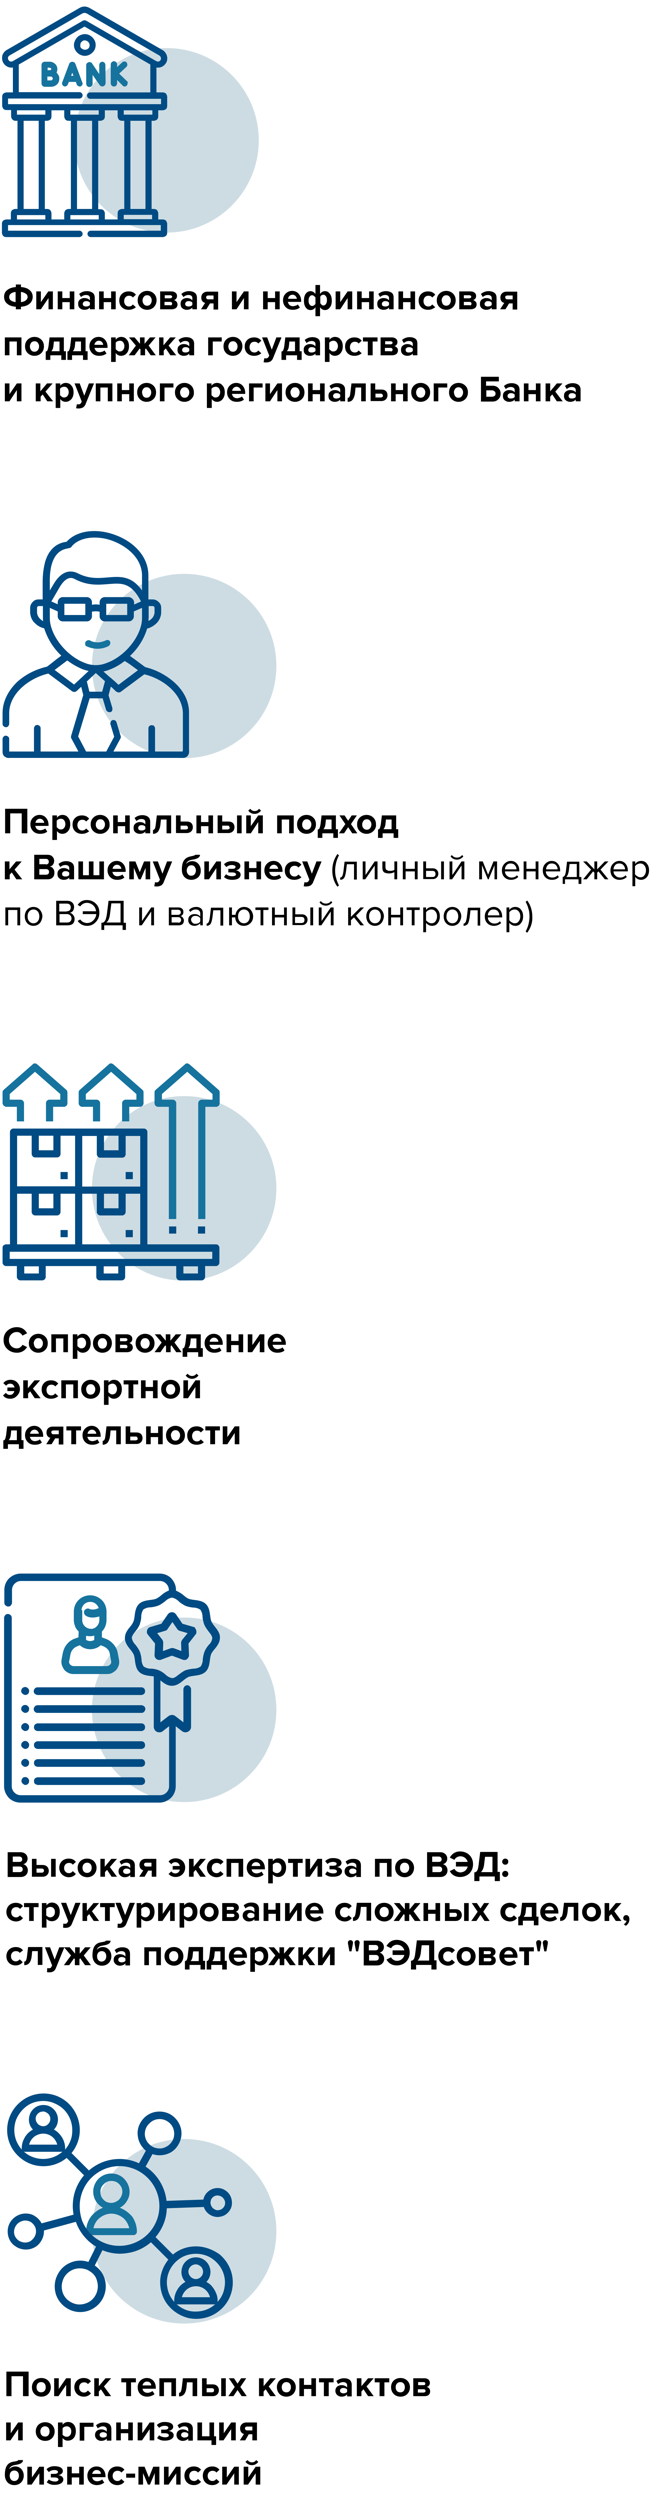 <?xml version="1.0" encoding="utf-8"?>
<!-- Generator: Adobe Illustrator 24.0.3, SVG Export Plug-In . SVG Version: 6.00 Build 0)  -->
<svg version="1.1" id="Layer_1" xmlns="http://www.w3.org/2000/svg" xmlns:xlink="http://www.w3.org/1999/xlink" x="0px" y="0px"
	 viewBox="0 0 258 978" style="enable-background:new 0 0 258 978;" xml:space="preserve">
<style type="text/css">
	.st0{fill:none;}
	.st1{opacity:0.5;fill:#9CBBC8;enable-background:new    ;}
	.st2{fill:#004B83;stroke:#004B83;stroke-width:0.5;stroke-miterlimit:10;}
	.st3{fill:#16739E;stroke:#16739E;stroke-width:0.5;stroke-miterlimit:10;}
	.st4{fill:#16739E;}
	.st5{fill:#004B83;}
	.st6{fill:#16739E;stroke:#16739E;stroke-width:0.4;stroke-miterlimit:10;}
	.st7{fill:#004B83;stroke:#004B83;stroke-width:0.4;stroke-miterlimit:10;}
</style>
<rect y="0" class="st0" width="258" height="978"/>
<path class="st1" d="M65.2,91c19.9,0,36.1-16.1,36.1-36.1S85.1,18.8,65.2,18.8S29.1,35,29.1,54.9S45.2,91,65.2,91z"/>
<path d="M8.2,121h-2v-1c-1.5-0.1-2.6-0.5-3.4-1.2c-0.8-0.7-1.2-1.5-1.2-2.7c0-1.1,0.4-2,1.2-2.6c0.8-0.7,2-1.1,3.4-1.2v-1h2v1
	c1.5,0.1,2.6,0.5,3.4,1.2c0.8,0.7,1.2,1.5,1.2,2.6c0,1.1-0.4,2-1.2,2.7c-0.8,0.7-1.9,1.1-3.4,1.2V121z M10.1,117.5
	c0.4-0.3,0.7-0.8,0.7-1.3c0-0.5-0.2-1-0.7-1.3c-0.4-0.3-1.1-0.6-1.9-0.7v4C9,118.1,9.6,117.9,10.1,117.5z M4.2,114.9
	c-0.4,0.3-0.6,0.8-0.6,1.3c0,0.5,0.2,1,0.6,1.3s1.1,0.6,1.9,0.7v-4C5.3,114.3,4.7,114.5,4.2,114.9z M16,121h-1.8v-7h1.8v4.2l2.9-4.2
	h1.8v7H19v-4.4L16,121z M24.4,121h-1.8v-7h1.8v2.6h2.9V114h1.8v7h-1.8v-2.8h-2.9V121z M37,121h-1.8v-0.7c-0.5,0.6-1.2,0.9-2.2,0.9
	c-0.6,0-1.2-0.2-1.7-0.6c-0.5-0.4-0.7-1-0.7-1.7c0-0.8,0.2-1.3,0.7-1.7c0.5-0.4,1.1-0.6,1.7-0.6c1,0,1.7,0.3,2.2,0.9v-0.9
	c0-0.4-0.1-0.6-0.4-0.9c-0.3-0.2-0.6-0.3-1.1-0.3c-0.8,0-1.4,0.3-2,0.8l-0.7-1.2c0.8-0.7,1.8-1.1,3-1.1c0.9,0,1.6,0.2,2.2,0.6
	c0.6,0.4,0.9,1.1,0.9,2V121z M33.7,119.9c0.7,0,1.2-0.2,1.5-0.6v-0.9c-0.3-0.4-0.8-0.6-1.5-0.6c-0.4,0-0.7,0.1-0.9,0.3
	c-0.2,0.2-0.4,0.4-0.4,0.8c0,0.3,0.1,0.6,0.4,0.8C33,119.8,33.3,119.9,33.7,119.9z M40.6,121h-1.8v-7h1.8v2.6h2.9V114h1.8v7h-1.8
	v-2.8h-2.9V121z M50.4,121.2c-1.1,0-2-0.3-2.7-1c-0.7-0.7-1-1.6-1-2.6c0-1.1,0.3-1.9,1-2.6c0.7-0.7,1.6-1,2.7-1
	c1.2,0,2.1,0.4,2.8,1.3l-1.2,1.1c-0.3-0.5-0.8-0.7-1.5-0.7c-0.6,0-1,0.2-1.4,0.6c-0.3,0.4-0.5,0.9-0.5,1.5c0,0.6,0.2,1.1,0.5,1.5
	c0.4,0.4,0.8,0.6,1.4,0.6c0.6,0,1.1-0.2,1.5-0.8l1.2,1.1C52.6,120.7,51.6,121.2,50.4,121.2z M60.3,120.1c-0.7,0.7-1.6,1.1-2.7,1.1
	c-1.1,0-2-0.4-2.7-1.1c-0.7-0.7-1-1.6-1-2.6c0-1,0.3-1.9,1-2.6c0.7-0.7,1.6-1.1,2.7-1.1c1.1,0,2,0.4,2.7,1.1c0.7,0.7,1,1.6,1,2.6
	C61.3,118.5,60.9,119.4,60.3,120.1z M56.3,119c0.3,0.4,0.7,0.6,1.3,0.6s1-0.2,1.3-0.6c0.3-0.4,0.5-0.9,0.5-1.5c0-0.6-0.2-1-0.5-1.4
	c-0.3-0.4-0.7-0.6-1.3-0.6s-1,0.2-1.3,0.6c-0.3,0.4-0.5,0.9-0.5,1.4C55.8,118.1,56,118.6,56.3,119z M67.2,121h-4.5v-7h4.4
	c0.7,0,1.2,0.2,1.6,0.5c0.4,0.3,0.6,0.8,0.6,1.3c0,0.4-0.1,0.7-0.3,1s-0.5,0.5-0.9,0.6c0.4,0.1,0.7,0.3,1,0.6
	c0.2,0.3,0.4,0.7,0.4,1.1c0,0.5-0.2,1-0.6,1.4C68.4,120.8,67.9,121,67.2,121z M66.7,119.5c0.2,0,0.4-0.1,0.5-0.2
	c0.1-0.1,0.2-0.3,0.2-0.5c0-0.2-0.1-0.3-0.2-0.5c-0.1-0.1-0.3-0.2-0.5-0.2h-2.3v1.3H66.7z M66.7,116.7c0.2,0,0.3-0.1,0.5-0.2
	c0.1-0.1,0.2-0.3,0.2-0.4c0-0.2-0.1-0.3-0.2-0.4c-0.1-0.1-0.3-0.2-0.5-0.2h-2.2v1.2H66.7z M77.1,121h-1.8v-0.7
	c-0.5,0.6-1.2,0.9-2.2,0.9c-0.6,0-1.2-0.2-1.7-0.6c-0.5-0.4-0.7-1-0.7-1.7c0-0.8,0.2-1.3,0.7-1.7c0.5-0.4,1.1-0.6,1.7-0.6
	c1,0,1.7,0.3,2.2,0.9v-0.9c0-0.4-0.1-0.6-0.4-0.9c-0.3-0.2-0.6-0.3-1.1-0.3c-0.8,0-1.4,0.3-2,0.8L71,115c0.8-0.7,1.8-1.1,3-1.1
	c0.9,0,1.6,0.2,2.2,0.6c0.6,0.4,0.9,1.1,0.9,2V121z M73.8,119.9c0.7,0,1.2-0.2,1.5-0.6v-0.9c-0.3-0.4-0.8-0.6-1.5-0.6
	c-0.4,0-0.7,0.1-0.9,0.3c-0.2,0.2-0.4,0.4-0.4,0.8c0,0.3,0.1,0.6,0.4,0.8C73.1,119.8,73.4,119.9,73.8,119.9z M80.8,121h-2.1l1.6-2.5
	c-0.4-0.1-0.8-0.3-1.1-0.7c-0.3-0.4-0.4-0.9-0.4-1.4c0-0.6,0.2-1.2,0.6-1.6c0.4-0.4,1-0.7,1.8-0.7h4.2v7h-1.8v-2.4h-1.4L80.8,121z
	 M81.5,117.1h2.1v-1.5h-2.1c-0.2,0-0.5,0.1-0.6,0.2s-0.2,0.3-0.2,0.5c0,0.2,0.1,0.4,0.2,0.6C81,117,81.2,117.1,81.5,117.1z
	 M92.6,121h-1.8v-7h1.8v4.2l2.9-4.2h1.8v7h-1.8v-4.4L92.6,121z M104.8,121h-1.8v-7h1.8v2.6h2.9V114h1.8v7h-1.8v-2.8h-2.9V121z
	 M114.6,121.2c-1.1,0-2-0.3-2.7-1c-0.7-0.7-1.1-1.6-1.1-2.7c0-1,0.3-1.9,1-2.6c0.7-0.7,1.5-1.1,2.6-1.1c1,0,1.9,0.4,2.5,1.1
	c0.6,0.7,1,1.6,1,2.8v0.4h-5.2c0.1,0.5,0.3,0.8,0.6,1.2c0.4,0.3,0.8,0.5,1.4,0.5c0.3,0,0.6-0.1,1-0.2c0.4-0.1,0.7-0.3,0.9-0.5
	l0.8,1.2C116.7,120.9,115.8,121.2,114.6,121.2z M116.2,116.9c0-0.4-0.2-0.7-0.5-1.1c-0.3-0.3-0.7-0.5-1.2-0.5
	c-0.5,0-0.9,0.2-1.2,0.5c-0.3,0.3-0.5,0.7-0.5,1.1H116.2z M121.6,113.9c0.7,0,1.4,0.4,1.9,1.1v-3.5h1.8v3.5c0.5-0.7,1.1-1.1,1.9-1.1
	c0.8,0,1.4,0.3,1.9,1c0.5,0.6,0.8,1.5,0.8,2.7c0,1.1-0.2,2-0.8,2.7c-0.5,0.7-1.1,1-1.9,1c-0.8,0-1.4-0.4-1.9-1.1v3.5h-1.8v-3.5
	c-0.5,0.7-1.1,1.1-1.9,1.1c-0.8,0-1.4-0.3-1.9-1c-0.5-0.7-0.7-1.5-0.7-2.7c0-1.1,0.2-2,0.7-2.7C120.2,114.2,120.9,113.9,121.6,113.9
	z M122.2,115.5c-0.4,0-0.8,0.2-1,0.6c-0.3,0.4-0.4,0.9-0.4,1.5c0,0.6,0.1,1.1,0.4,1.5c0.3,0.4,0.6,0.6,1,0.6c0.2,0,0.5-0.1,0.7-0.2
	c0.2-0.2,0.4-0.3,0.6-0.6v-2.5c-0.1-0.2-0.3-0.4-0.6-0.6C122.7,115.6,122.5,115.5,122.2,115.5z M126.6,119.5c0.4,0,0.8-0.2,1-0.6
	c0.3-0.4,0.4-0.9,0.4-1.5c0-0.6-0.1-1.1-0.4-1.5c-0.3-0.4-0.6-0.6-1-0.6c-0.2,0-0.5,0.1-0.7,0.2s-0.4,0.3-0.5,0.6v2.5
	c0.1,0.2,0.3,0.4,0.5,0.6C126.1,119.5,126.4,119.5,126.6,119.5z M133.2,121h-1.8v-7h1.8v4.2l2.9-4.2h1.8v7h-1.8v-4.4L133.2,121z
	 M141.6,121h-1.8v-7h1.8v2.6h2.9V114h1.8v7h-1.8v-2.8h-2.9V121z M154.1,121h-1.8v-0.7c-0.5,0.6-1.2,0.9-2.2,0.9
	c-0.6,0-1.2-0.2-1.7-0.6c-0.5-0.4-0.7-1-0.7-1.7c0-0.8,0.2-1.3,0.7-1.7c0.5-0.4,1.1-0.6,1.7-0.6c1,0,1.7,0.3,2.2,0.9v-0.9
	c0-0.4-0.1-0.6-0.4-0.9c-0.3-0.2-0.6-0.3-1.1-0.3c-0.8,0-1.4,0.3-2,0.8l-0.7-1.2c0.8-0.7,1.8-1.1,3-1.1c0.9,0,1.6,0.2,2.2,0.6
	c0.6,0.4,0.8,1.1,0.8,2V121z M150.8,119.9c0.7,0,1.2-0.2,1.5-0.6v-0.9c-0.3-0.4-0.8-0.6-1.5-0.6c-0.4,0-0.7,0.1-0.9,0.3
	c-0.2,0.2-0.4,0.4-0.4,0.8c0,0.3,0.1,0.6,0.4,0.8C150.1,119.8,150.5,119.9,150.8,119.9z M157.8,121H156v-7h1.8v2.6h2.9V114h1.8v7
	h-1.8v-2.8h-2.9V121z M167.6,121.2c-1.1,0-2-0.3-2.7-1c-0.7-0.7-1-1.6-1-2.6c0-1.1,0.3-1.9,1-2.6c0.7-0.7,1.6-1,2.7-1
	c1.2,0,2.1,0.4,2.8,1.3l-1.2,1.1c-0.3-0.5-0.8-0.7-1.5-0.7c-0.6,0-1,0.2-1.4,0.6c-0.3,0.4-0.5,0.9-0.5,1.5c0,0.6,0.2,1.1,0.5,1.5
	c0.4,0.4,0.8,0.6,1.4,0.6c0.6,0,1.1-0.2,1.5-0.8l1.2,1.1C169.7,120.7,168.8,121.2,167.6,121.2z M177.4,120.1
	c-0.7,0.7-1.6,1.1-2.7,1.1c-1.1,0-2-0.4-2.7-1.1c-0.7-0.7-1-1.6-1-2.6c0-1,0.3-1.9,1-2.6c0.7-0.7,1.6-1.1,2.7-1.1
	c1.1,0,2,0.4,2.7,1.1c0.7,0.7,1,1.6,1,2.6C178.4,118.5,178.1,119.4,177.4,120.1z M173.4,119c0.3,0.4,0.8,0.6,1.3,0.6
	c0.5,0,1-0.2,1.3-0.6c0.3-0.4,0.5-0.9,0.5-1.5c0-0.6-0.2-1-0.5-1.4c-0.3-0.4-0.8-0.6-1.3-0.6c-0.5,0-1,0.2-1.3,0.6
	c-0.3,0.4-0.5,0.9-0.5,1.4C173,118.1,173.1,118.6,173.4,119z M184.3,121h-4.5v-7h4.4c0.7,0,1.2,0.2,1.6,0.5s0.6,0.8,0.6,1.3
	c0,0.4-0.1,0.7-0.3,1c-0.2,0.3-0.5,0.5-0.9,0.6c0.4,0.1,0.7,0.3,1,0.6s0.4,0.7,0.4,1.1c0,0.5-0.2,1-0.6,1.4
	C185.5,120.8,185,121,184.3,121z M183.9,119.5c0.2,0,0.4-0.1,0.5-0.2c0.1-0.1,0.2-0.3,0.2-0.5c0-0.2-0.1-0.3-0.2-0.5
	c-0.1-0.1-0.3-0.2-0.5-0.2h-2.3v1.3H183.9z M183.8,116.7c0.2,0,0.3-0.1,0.5-0.2c0.1-0.1,0.2-0.3,0.2-0.4c0-0.2-0.1-0.3-0.2-0.4
	c-0.1-0.1-0.3-0.2-0.5-0.2h-2.2v1.2H183.8z M194.3,121h-1.8v-0.7c-0.5,0.6-1.2,0.9-2.2,0.9c-0.6,0-1.2-0.2-1.7-0.6
	c-0.5-0.4-0.7-1-0.7-1.7c0-0.8,0.2-1.3,0.7-1.7c0.5-0.4,1.1-0.6,1.7-0.6c1,0,1.7,0.3,2.2,0.9v-0.9c0-0.4-0.1-0.6-0.4-0.9
	c-0.3-0.2-0.6-0.3-1.1-0.3c-0.8,0-1.4,0.3-2,0.8l-0.7-1.2c0.8-0.7,1.8-1.1,3-1.1c0.9,0,1.6,0.2,2.2,0.6c0.6,0.4,0.9,1.1,0.9,2V121z
	 M191,119.9c0.7,0,1.2-0.2,1.5-0.6v-0.9c-0.3-0.4-0.8-0.6-1.5-0.6c-0.4,0-0.7,0.1-0.9,0.3c-0.2,0.2-0.4,0.4-0.4,0.8
	c0,0.3,0.1,0.6,0.4,0.8C190.3,119.8,190.6,119.9,191,119.9z M197.9,121h-2.1l1.6-2.5c-0.4-0.1-0.8-0.3-1.1-0.7
	c-0.3-0.4-0.4-0.9-0.4-1.4c0-0.6,0.2-1.2,0.6-1.6c0.4-0.4,1-0.7,1.8-0.7h4.2v7h-1.8v-2.4h-1.4L197.9,121z M198.6,117.1h2.1v-1.5
	h-2.1c-0.2,0-0.5,0.1-0.6,0.2c-0.2,0.1-0.2,0.3-0.2,0.5c0,0.2,0.1,0.4,0.2,0.6C198.1,117,198.4,117.1,198.6,117.1z M8.5,139H6.6
	v-5.4H3.7v5.4H1.9v-7h6.5V139z M16.2,138.1c-0.7,0.7-1.6,1.1-2.7,1.1c-1.1,0-2-0.4-2.7-1.1c-0.7-0.7-1-1.6-1-2.6c0-1,0.3-1.9,1-2.6
	c0.7-0.7,1.6-1.1,2.7-1.1c1.1,0,2,0.4,2.7,1.1c0.7,0.7,1,1.6,1,2.6C17.2,136.5,16.9,137.4,16.2,138.1z M12.2,137
	c0.3,0.4,0.7,0.6,1.3,0.6c0.5,0,1-0.2,1.3-0.6c0.3-0.4,0.5-0.9,0.5-1.5c0-0.6-0.2-1-0.5-1.4c-0.3-0.4-0.7-0.6-1.3-0.6
	c-0.5,0-1,0.2-1.3,0.6c-0.3,0.4-0.5,0.9-0.5,1.4C11.7,136.1,11.9,136.6,12.2,137z M17.9,140.8v-3.3c0.2,0,0.4-0.1,0.5-0.2
	c0.1-0.1,0.2-0.3,0.3-0.6c0.1-0.3,0.2-0.7,0.3-1.3l0.4-3.4h5.6v5.4h0.8v3.4H24V139h-4.3v1.8H17.9z M21.1,133.6l-0.2,1.9
	c-0.1,0.8-0.4,1.5-0.8,1.9h3.2v-3.8H21.1z M26.4,140.8v-3.3c0.2,0,0.4-0.1,0.5-0.2c0.1-0.1,0.2-0.3,0.3-0.6c0.1-0.3,0.2-0.7,0.3-1.3
	l0.4-3.4h5.6v5.4h0.8v3.4h-1.8V139h-4.3v1.8H26.4z M29.5,133.6l-0.2,1.9c-0.1,0.8-0.4,1.5-0.8,1.9h3.2v-3.8H29.5z M38.8,139.2
	c-1.1,0-2-0.3-2.7-1c-0.7-0.7-1.1-1.6-1.1-2.7c0-1,0.3-1.9,1-2.6c0.7-0.7,1.5-1.1,2.6-1.1c1,0,1.9,0.4,2.5,1.1c0.6,0.7,1,1.6,1,2.8
	v0.4H37c0.1,0.5,0.3,0.8,0.6,1.2c0.4,0.3,0.8,0.5,1.4,0.5c0.3,0,0.6-0.1,1-0.2c0.4-0.1,0.7-0.3,0.9-0.5l0.8,1.2
	C40.9,138.9,40,139.2,38.8,139.2z M40.4,134.9c0-0.4-0.2-0.7-0.5-1.1c-0.3-0.3-0.7-0.5-1.2-0.5c-0.5,0-0.9,0.2-1.2,0.5
	c-0.3,0.3-0.5,0.7-0.5,1.1H40.4z M47.4,139.2c-0.9,0-1.6-0.4-2.1-1.1v3.5h-1.8V132h1.8v0.9c0.5-0.7,1.3-1.1,2.1-1.1
	c0.9,0,1.7,0.3,2.2,1c0.6,0.6,0.9,1.5,0.9,2.7c0,1.1-0.3,2-0.9,2.7C49.1,138.8,48.3,139.2,47.4,139.2z M46.9,137.5
	c0.5,0,1-0.2,1.3-0.6c0.3-0.4,0.5-0.9,0.5-1.5c0-0.6-0.2-1.1-0.5-1.5c-0.3-0.4-0.7-0.6-1.3-0.6c-0.3,0-0.6,0.1-0.9,0.2
	s-0.5,0.3-0.7,0.6v2.5c0.2,0.2,0.4,0.4,0.7,0.6C46.3,137.5,46.6,137.5,46.9,137.5z M52.7,139h-2.3l2.8-3.8l-2.7-3.2h2.2l2.1,2.5V132
	h1.8v2.5l2.1-2.5h2.2l-2.7,3.2l2.8,3.8H59l-1.9-2.7l-0.3,0.4v2.3h-1.8v-2.3l-0.3-0.4L52.7,139z M69,139h-2.3l-1.8-2.7l-0.8,0.9v1.8
	h-1.8v-7H64v3.1l2.6-3.1h2.2l-2.8,3.2L69,139z M75.9,139h-1.8v-0.7c-0.5,0.6-1.2,0.9-2.2,0.9c-0.6,0-1.2-0.2-1.7-0.6
	c-0.5-0.4-0.7-1-0.7-1.7c0-0.8,0.2-1.3,0.7-1.7c0.5-0.4,1.1-0.6,1.7-0.6c1,0,1.7,0.3,2.2,0.9v-0.9c0-0.4-0.1-0.6-0.4-0.9
	c-0.3-0.2-0.6-0.3-1.1-0.3c-0.8,0-1.4,0.3-2,0.8l-0.7-1.2c0.8-0.7,1.8-1.1,3-1.1c0.9,0,1.6,0.2,2.2,0.6c0.6,0.4,0.9,1.1,0.9,2V139z
	 M72.6,137.9c0.7,0,1.2-0.2,1.5-0.6v-0.9c-0.3-0.4-0.8-0.6-1.5-0.6c-0.4,0-0.7,0.1-0.9,0.3c-0.2,0.2-0.4,0.4-0.4,0.8
	c0,0.3,0.1,0.6,0.4,0.8C71.9,137.8,72.2,137.9,72.6,137.9z M86.8,132v1.6h-3.5v5.4h-1.8v-7H86.8z M93.9,138.1
	c-0.7,0.7-1.6,1.1-2.7,1.1c-1.1,0-2-0.4-2.7-1.1c-0.7-0.7-1-1.6-1-2.6c0-1,0.3-1.9,1-2.6c0.7-0.7,1.6-1.1,2.7-1.1
	c1.1,0,2,0.4,2.7,1.1c0.7,0.7,1,1.6,1,2.6C94.9,136.5,94.5,137.4,93.9,138.1z M89.9,137c0.3,0.4,0.7,0.6,1.3,0.6
	c0.5,0,1-0.2,1.3-0.6c0.3-0.4,0.5-0.9,0.5-1.5c0-0.6-0.2-1-0.5-1.4c-0.3-0.4-0.7-0.6-1.3-0.6c-0.5,0-1,0.2-1.3,0.6
	c-0.3,0.4-0.5,0.9-0.5,1.4C89.4,136.1,89.6,136.6,89.9,137z M99.5,139.2c-1.1,0-2-0.3-2.7-1c-0.7-0.7-1-1.6-1-2.6
	c0-1.1,0.3-1.9,1-2.6c0.7-0.7,1.6-1,2.7-1c1.2,0,2.1,0.4,2.8,1.3l-1.2,1.1c-0.3-0.5-0.8-0.7-1.5-0.7c-0.6,0-1,0.2-1.4,0.6
	c-0.3,0.4-0.5,0.9-0.5,1.5c0,0.6,0.2,1.1,0.5,1.5c0.4,0.4,0.8,0.6,1.4,0.6c0.6,0,1.1-0.2,1.5-0.8l1.2,1.1
	C101.6,138.8,100.7,139.2,99.5,139.2z M103.2,141.7l0.3-1.6c0.2,0.1,0.4,0.1,0.6,0.1c0.5,0,0.8-0.2,1-0.5l0.3-0.6l-2.8-7.1h2
	l1.8,4.8l1.8-4.8h2l-3.3,8.1c-0.2,0.6-0.6,1-1,1.3c-0.4,0.2-1,0.4-1.6,0.4C103.8,141.8,103.5,141.8,103.2,141.7z M110.2,140.8v-3.3
	c0.2,0,0.4-0.1,0.5-0.2c0.1-0.1,0.2-0.3,0.3-0.6c0.1-0.3,0.2-0.7,0.3-1.3l0.4-3.4h5.6v5.4h0.8v3.4h-1.8V139H112v1.8H110.2z
	 M113.3,133.6l-0.2,1.9c-0.1,0.8-0.4,1.5-0.8,1.9h3.2v-3.8H113.3z M125.3,139h-1.8v-0.7c-0.5,0.6-1.2,0.9-2.2,0.9
	c-0.6,0-1.2-0.2-1.7-0.6c-0.5-0.4-0.7-1-0.7-1.7c0-0.8,0.2-1.3,0.7-1.7c0.5-0.4,1.1-0.6,1.7-0.6c1,0,1.7,0.3,2.2,0.9v-0.9
	c0-0.4-0.1-0.6-0.4-0.9c-0.3-0.2-0.6-0.3-1.1-0.3c-0.8,0-1.4,0.3-2,0.8l-0.7-1.2c0.8-0.7,1.8-1.1,3-1.1c0.9,0,1.6,0.2,2.2,0.6
	c0.6,0.4,0.8,1.1,0.8,2V139z M122,137.9c0.7,0,1.2-0.2,1.5-0.6v-0.9c-0.3-0.4-0.8-0.6-1.5-0.6c-0.4,0-0.7,0.1-0.9,0.3
	c-0.2,0.2-0.4,0.4-0.4,0.8c0,0.3,0.1,0.6,0.4,0.8S121.6,137.9,122,137.9z M131.1,139.2c-0.9,0-1.6-0.4-2.1-1.1v3.5h-1.8V132h1.8v0.9
	c0.5-0.7,1.3-1.1,2.1-1.1c0.9,0,1.7,0.3,2.2,1c0.6,0.6,0.9,1.5,0.9,2.7c0,1.1-0.3,2-0.9,2.7C132.8,138.8,132,139.2,131.1,139.2z
	 M130.5,137.5c0.5,0,1-0.2,1.3-0.6c0.3-0.4,0.5-0.9,0.5-1.5c0-0.6-0.2-1.1-0.5-1.5c-0.3-0.4-0.7-0.6-1.3-0.6c-0.3,0-0.6,0.1-0.9,0.2
	c-0.3,0.2-0.5,0.3-0.7,0.6v2.5c0.2,0.2,0.4,0.4,0.7,0.6C129.9,137.5,130.2,137.5,130.5,137.5z M138.8,139.2c-1.1,0-2-0.3-2.7-1
	c-0.7-0.7-1-1.6-1-2.6c0-1.1,0.3-1.9,1-2.6c0.7-0.7,1.6-1,2.7-1c1.2,0,2.1,0.4,2.8,1.3l-1.2,1.1c-0.3-0.5-0.8-0.7-1.5-0.7
	c-0.6,0-1,0.2-1.4,0.6c-0.3,0.4-0.5,0.9-0.5,1.5c0,0.6,0.2,1.1,0.5,1.5c0.4,0.4,0.8,0.6,1.4,0.6c0.6,0,1.1-0.2,1.5-0.8l1.2,1.1
	C140.9,138.8,140,139.2,138.8,139.2z M145.9,139H144v-5.4h-1.9V132h5.7v1.6h-1.9V139z M153.5,139H149v-7h4.4c0.7,0,1.2,0.2,1.6,0.5
	c0.4,0.3,0.6,0.8,0.6,1.3c0,0.4-0.1,0.7-0.3,1c-0.2,0.3-0.5,0.5-0.9,0.6c0.4,0.1,0.7,0.3,1,0.6s0.4,0.7,0.4,1.1c0,0.5-0.2,1-0.6,1.4
	C154.7,138.8,154.2,139,153.5,139z M153,137.5c0.2,0,0.4-0.1,0.5-0.2c0.1-0.1,0.2-0.3,0.2-0.5c0-0.2-0.1-0.3-0.2-0.5
	c-0.1-0.1-0.3-0.2-0.5-0.2h-2.3v1.3H153z M153,134.7c0.2,0,0.3-0.1,0.5-0.2c0.1-0.1,0.2-0.3,0.2-0.4c0-0.2-0.1-0.3-0.2-0.4
	c-0.1-0.1-0.3-0.2-0.5-0.2h-2.2v1.2H153z M163.4,139h-1.8v-0.7c-0.5,0.6-1.2,0.9-2.2,0.9c-0.6,0-1.2-0.2-1.7-0.6
	c-0.5-0.4-0.7-1-0.7-1.7c0-0.8,0.2-1.3,0.7-1.7c0.5-0.4,1.1-0.6,1.7-0.6c1,0,1.7,0.3,2.2,0.9v-0.9c0-0.4-0.1-0.6-0.4-0.9
	c-0.3-0.2-0.6-0.3-1.1-0.3c-0.8,0-1.4,0.3-2,0.8l-0.7-1.2c0.8-0.7,1.8-1.1,3-1.1c0.9,0,1.6,0.2,2.2,0.6c0.6,0.4,0.8,1.1,0.8,2V139z
	 M160.1,137.9c0.7,0,1.2-0.2,1.5-0.6v-0.9c-0.3-0.4-0.8-0.6-1.5-0.6c-0.4,0-0.7,0.1-0.9,0.3c-0.2,0.2-0.4,0.4-0.4,0.8
	c0,0.3,0.1,0.6,0.4,0.8S159.7,137.9,160.1,137.9z M3.7,157H1.9v-7h1.8v4.2l2.9-4.2h1.8v7H6.6v-4.4L3.7,157z M20.8,157h-2.3l-1.8-2.7
	l-0.8,0.9v1.8H14v-7h1.8v3.1l2.6-3.1h2.2l-2.8,3.2L20.8,157z M25.7,157.2c-0.9,0-1.6-0.4-2.1-1.1v3.5h-1.8V150h1.8v0.9
	c0.5-0.7,1.3-1.1,2.1-1.1c0.9,0,1.7,0.3,2.2,1c0.6,0.6,0.9,1.5,0.9,2.7c0,1.1-0.3,2-0.9,2.7C27.3,156.8,26.6,157.2,25.7,157.2z
	 M25.1,155.5c0.5,0,1-0.2,1.3-0.6c0.3-0.4,0.5-0.9,0.5-1.5c0-0.6-0.2-1.1-0.5-1.5c-0.3-0.4-0.7-0.6-1.3-0.6c-0.3,0-0.6,0.1-0.9,0.2
	s-0.5,0.3-0.7,0.6v2.5c0.2,0.2,0.4,0.4,0.7,0.6C24.5,155.5,24.8,155.5,25.1,155.5z M29.8,159.7l0.3-1.6c0.2,0.1,0.4,0.1,0.6,0.1
	c0.5,0,0.8-0.2,1-0.5l0.3-0.6l-2.8-7.1h2l1.8,4.8l1.8-4.8h2l-3.3,8.1c-0.2,0.6-0.6,1-1,1.3c-0.4,0.2-1,0.4-1.6,0.4
	C30.4,159.8,30.1,159.8,29.8,159.7z M44,157h-1.8v-5.4h-2.9v5.4h-1.8v-7H44V157z M47.7,157h-1.8v-7h1.8v2.6h2.9V150h1.8v7h-1.8v-2.8
	h-2.9V157z M60.1,156.1c-0.7,0.7-1.6,1.1-2.7,1.1c-1.1,0-2-0.4-2.7-1.1c-0.7-0.7-1-1.6-1-2.6c0-1,0.3-1.9,1-2.6
	c0.7-0.7,1.6-1.1,2.7-1.1c1.1,0,2,0.4,2.7,1.1c0.7,0.7,1,1.6,1,2.6C61.1,154.5,60.8,155.4,60.1,156.1z M56.1,155
	c0.3,0.4,0.7,0.6,1.3,0.6s1-0.2,1.3-0.6c0.3-0.4,0.5-0.9,0.5-1.5c0-0.6-0.2-1-0.5-1.4c-0.3-0.4-0.7-0.6-1.3-0.6s-1,0.2-1.3,0.6
	c-0.3,0.4-0.5,0.9-0.5,1.4C55.7,154.1,55.8,154.6,56.1,155z M67.9,150v1.6h-3.5v5.4h-1.8v-7H67.9z M74.9,156.1
	c-0.7,0.7-1.6,1.1-2.7,1.1c-1.1,0-2-0.4-2.7-1.1c-0.7-0.7-1-1.6-1-2.6c0-1,0.3-1.9,1-2.6c0.7-0.7,1.6-1.1,2.7-1.1
	c1.1,0,2,0.4,2.7,1.1c0.7,0.7,1,1.6,1,2.6C76,154.5,75.6,155.4,74.9,156.1z M71,155c0.3,0.4,0.7,0.6,1.3,0.6c0.5,0,1-0.2,1.3-0.6
	c0.3-0.4,0.5-0.9,0.5-1.5c0-0.6-0.2-1-0.5-1.4c-0.3-0.4-0.7-0.6-1.3-0.6c-0.5,0-1,0.2-1.3,0.6c-0.3,0.4-0.5,0.9-0.5,1.4
	C70.5,154.1,70.7,154.6,71,155z M85,157.2c-0.9,0-1.6-0.4-2.1-1.1v3.5H81V150h1.8v0.9c0.5-0.7,1.3-1.1,2.1-1.1c0.9,0,1.7,0.3,2.2,1
	c0.6,0.6,0.9,1.5,0.9,2.7c0,1.1-0.3,2-0.9,2.7C86.6,156.8,85.9,157.2,85,157.2z M84.4,155.5c0.5,0,1-0.2,1.3-0.6
	c0.3-0.4,0.5-0.9,0.5-1.5c0-0.6-0.2-1.1-0.5-1.5c-0.3-0.4-0.7-0.6-1.3-0.6c-0.3,0-0.6,0.1-0.9,0.2c-0.3,0.2-0.5,0.3-0.7,0.6v2.5
	c0.2,0.2,0.4,0.4,0.7,0.6C83.8,155.5,84.1,155.5,84.4,155.5z M92.7,157.2c-1.1,0-2-0.3-2.7-1c-0.7-0.7-1.1-1.6-1.1-2.7
	c0-1,0.3-1.9,1-2.6c0.7-0.7,1.5-1.1,2.6-1.1c1,0,1.9,0.4,2.5,1.1c0.6,0.7,1,1.6,1,2.8v0.4h-5.2c0.1,0.5,0.3,0.8,0.6,1.2
	c0.4,0.3,0.8,0.5,1.4,0.5c0.3,0,0.6-0.1,1-0.2c0.4-0.1,0.7-0.3,0.9-0.5l0.8,1.2C94.9,156.9,93.9,157.2,92.7,157.2z M94.3,152.9
	c0-0.4-0.2-0.7-0.5-1.1c-0.3-0.3-0.7-0.5-1.2-0.5c-0.5,0-0.9,0.2-1.2,0.5c-0.3,0.3-0.5,0.7-0.5,1.1H94.3z M102.8,150v1.6h-3.5v5.4
	h-1.8v-7H102.8z M105.7,157h-1.8v-7h1.8v4.2l2.9-4.2h1.8v7h-1.8v-4.4L105.7,157z M118.2,156.1c-0.7,0.7-1.6,1.1-2.7,1.1
	c-1.1,0-2-0.4-2.7-1.1c-0.7-0.7-1-1.6-1-2.6c0-1,0.3-1.9,1-2.6c0.7-0.7,1.6-1.1,2.7-1.1c1.1,0,2,0.4,2.7,1.1c0.7,0.7,1,1.6,1,2.6
	C119.2,154.5,118.9,155.4,118.2,156.1z M114.2,155c0.3,0.4,0.8,0.6,1.3,0.6s1-0.2,1.3-0.6c0.3-0.4,0.5-0.9,0.5-1.5
	c0-0.6-0.2-1-0.5-1.4c-0.3-0.4-0.7-0.6-1.3-0.6s-1,0.2-1.3,0.6c-0.3,0.4-0.5,0.9-0.5,1.4C113.8,154.1,113.9,154.6,114.2,155z
	 M122.4,157h-1.8v-7h1.8v2.6h2.9V150h1.8v7h-1.8v-2.8h-2.9V157z M135,157h-1.8v-0.7c-0.5,0.6-1.2,0.9-2.2,0.9
	c-0.6,0-1.2-0.2-1.7-0.6c-0.5-0.4-0.7-1-0.7-1.7c0-0.8,0.2-1.3,0.7-1.7c0.5-0.4,1.1-0.6,1.7-0.6c1,0,1.7,0.3,2.2,0.9v-0.9
	c0-0.4-0.1-0.6-0.4-0.9c-0.3-0.2-0.6-0.3-1.1-0.3c-0.8,0-1.4,0.3-2,0.8l-0.7-1.2c0.8-0.7,1.8-1.1,3-1.1c0.9,0,1.6,0.2,2.2,0.6
	c0.6,0.4,0.9,1.1,0.9,2V157z M131.7,155.9c0.7,0,1.2-0.2,1.5-0.6v-0.9c-0.3-0.4-0.8-0.6-1.5-0.6c-0.4,0-0.7,0.1-0.9,0.3
	c-0.2,0.2-0.4,0.4-0.4,0.8c0,0.3,0.1,0.6,0.4,0.8S131.3,155.9,131.7,155.9z M136.1,157.2v-1.5c0.3,0,0.5-0.2,0.7-0.5
	c0.2-0.3,0.3-0.9,0.4-1.8l0.4-3.4h5.6v7h-1.8v-5.4h-2.2l-0.2,2c-0.1,1.2-0.5,2.1-0.9,2.7C137.7,156.9,137,157.2,136.1,157.2z
	 M145.1,150h1.8v2.4h2.4c0.8,0,1.4,0.2,1.8,0.6c0.4,0.4,0.6,1,0.6,1.6c0,0.6-0.2,1.2-0.6,1.6c-0.4,0.4-1,0.7-1.8,0.7h-4.2V150z
	 M149.1,154H147v1.5h2.1c0.2,0,0.4-0.1,0.6-0.2c0.2-0.1,0.2-0.3,0.2-0.5c0-0.2-0.1-0.4-0.2-0.5C149.5,154,149.3,154,149.1,154z
	 M154.9,157h-1.8v-7h1.8v2.6h2.9V150h1.8v7h-1.8v-2.8h-2.9V157z M167.4,156.1c-0.7,0.7-1.6,1.1-2.7,1.1c-1.1,0-2-0.4-2.7-1.1
	c-0.7-0.7-1-1.6-1-2.6c0-1,0.3-1.9,1-2.6c0.7-0.7,1.6-1.1,2.7-1.1c1.1,0,2,0.4,2.7,1.1c0.7,0.7,1,1.6,1,2.6
	C168.4,154.5,168.1,155.4,167.4,156.1z M163.4,155c0.3,0.4,0.8,0.6,1.3,0.6c0.5,0,1-0.2,1.3-0.6c0.3-0.4,0.5-0.9,0.5-1.5
	c0-0.6-0.2-1-0.5-1.4c-0.3-0.4-0.8-0.6-1.3-0.6c-0.5,0-1,0.2-1.3,0.6c-0.3,0.4-0.5,0.9-0.5,1.4C162.9,154.1,163.1,154.6,163.4,155z
	 M175.1,150v1.6h-3.5v5.4h-1.8v-7H175.1z M182.2,156.1c-0.7,0.7-1.6,1.1-2.7,1.1c-1.1,0-2-0.4-2.7-1.1c-0.7-0.7-1-1.6-1-2.6
	c0-1,0.3-1.9,1-2.6c0.7-0.7,1.6-1.1,2.7-1.1c1.1,0,2,0.4,2.7,1.1c0.7,0.7,1,1.6,1,2.6C183.2,154.5,182.9,155.4,182.2,156.1z
	 M178.2,155c0.3,0.4,0.7,0.6,1.3,0.6s1-0.2,1.3-0.6c0.3-0.4,0.5-0.9,0.5-1.5c0-0.6-0.2-1-0.5-1.4c-0.3-0.4-0.8-0.6-1.3-0.6
	s-1,0.2-1.3,0.6c-0.3,0.4-0.5,0.9-0.5,1.4C177.8,154.1,177.9,154.6,178.2,155z M188.3,147.4h7v1.8h-5v1.7h2.5c1,0,1.8,0.3,2.3,0.9
	c0.6,0.6,0.9,1.3,0.9,2.2c0,0.9-0.3,1.6-0.9,2.2c-0.6,0.6-1.3,0.9-2.3,0.9h-4.5V147.4z M192.6,152.7h-2.2v2.5h2.2
	c0.4,0,0.7-0.1,1-0.3c0.3-0.2,0.4-0.5,0.4-0.9c0-0.4-0.1-0.7-0.4-0.9C193.3,152.8,193,152.7,192.6,152.7z M203.3,157h-1.8v-0.7
	c-0.5,0.6-1.2,0.9-2.2,0.9c-0.6,0-1.2-0.2-1.7-0.6c-0.5-0.4-0.7-1-0.7-1.7c0-0.8,0.2-1.3,0.7-1.7c0.5-0.4,1.1-0.6,1.7-0.6
	c1,0,1.7,0.3,2.2,0.9v-0.9c0-0.4-0.1-0.6-0.4-0.9c-0.3-0.2-0.6-0.3-1.1-0.3c-0.8,0-1.4,0.3-2,0.8l-0.7-1.2c0.8-0.7,1.8-1.1,3-1.1
	c0.9,0,1.6,0.2,2.2,0.6c0.6,0.4,0.9,1.1,0.9,2V157z M200,155.9c0.7,0,1.2-0.2,1.5-0.6v-0.9c-0.3-0.4-0.8-0.6-1.5-0.6
	c-0.4,0-0.7,0.1-0.9,0.3c-0.2,0.2-0.4,0.4-0.4,0.8c0,0.3,0.1,0.6,0.4,0.8S199.6,155.9,200,155.9z M206.9,157h-1.8v-7h1.8v2.6h2.9
	V150h1.8v7h-1.8v-2.8h-2.9V157z M220.3,157H218l-1.8-2.7l-0.8,0.9v1.8h-1.8v-7h1.8v3.1l2.6-3.1h2.2l-2.8,3.2L220.3,157z M227.2,157
	h-1.8v-0.7c-0.5,0.6-1.2,0.9-2.2,0.9c-0.6,0-1.2-0.2-1.7-0.6c-0.5-0.4-0.7-1-0.7-1.7c0-0.8,0.2-1.3,0.7-1.7c0.5-0.4,1.1-0.6,1.7-0.6
	c1,0,1.7,0.3,2.2,0.9v-0.9c0-0.4-0.1-0.6-0.4-0.9c-0.3-0.2-0.6-0.3-1.1-0.3c-0.8,0-1.4,0.3-2,0.8l-0.7-1.2c0.8-0.7,1.8-1.1,3-1.1
	c0.9,0,1.6,0.2,2.2,0.6c0.6,0.4,0.9,1.1,0.9,2V157z M223.9,155.9c0.7,0,1.2-0.2,1.5-0.6v-0.9c-0.3-0.4-0.8-0.6-1.5-0.6
	c-0.4,0-0.7,0.1-0.9,0.3c-0.2,0.2-0.4,0.4-0.4,0.8c0,0.3,0.1,0.6,0.4,0.8S223.5,155.9,223.9,155.9z"/>
<path class="st2" d="M60.2,47c0.4,0,0.8-0.2,1.1-0.4c0.3-0.3,0.4-0.7,0.4-1.1v-2.6h2c0.4,0,0.8-0.2,1.1-0.4s0.4-0.7,0.4-1.1v-3.5
	c0-0.4-0.2-0.8-0.4-1.1c-0.3-0.3-0.7-0.4-1.1-0.4h-2.7V26.1c0.3,0.1,0.5,0.1,0.8,0.1c0.3,0,0.6,0,0.9-0.1c0.4-0.1,0.8-0.3,1.2-0.6
	c0.4-0.3,0.6-0.6,0.9-1c0.2-0.4,0.4-0.8,0.4-1.3c0.1-0.4,0-0.9-0.1-1.3c-0.1-0.4-0.3-0.8-0.6-1.2c-0.3-0.4-0.6-0.7-1-0.9L34.9,3.3
	c-0.6-0.3-1.2-0.5-1.8-0.5c-0.6,0-1.3,0.2-1.8,0.5L2.7,19.8c-0.7,0.4-1.2,1.1-1.5,1.8C1,22.4,1,23.3,1.3,24c0.3,0.8,0.9,1.4,1.6,1.8
	c0.7,0.4,1.6,0.5,2.4,0.3v10.3H2.6c-0.4,0-0.8,0.2-1.1,0.4c-0.3,0.3-0.4,0.7-0.4,1.1v3.4c0,0.4,0.2,0.8,0.4,1.1s0.7,0.4,1.1,0.4h2
	v2.6c0,0.4,0.1,0.8,0.4,1.1C5.2,46.8,5.6,47,6,47h1.1v35H6c-0.4,0-0.8,0.2-1.1,0.4c-0.3,0.3-0.4,0.7-0.4,1.1v2.6h-2
	c-0.4,0-0.8,0.2-1.1,0.4C1.1,86.8,1,87.2,1,87.6V91c0,0.4,0.2,0.8,0.4,1.1c0.3,0.3,0.7,0.4,1.1,0.4h28.6c0.2,0,0.5-0.1,0.7-0.3
	c0.2-0.2,0.3-0.4,0.3-0.7s-0.1-0.5-0.3-0.7s-0.4-0.3-0.7-0.3H2.9v-2.7h60.3v2.7H35.5c-0.2,0-0.5,0.1-0.7,0.3
	c-0.2,0.2-0.3,0.4-0.3,0.7s0.1,0.5,0.3,0.7c0.2,0.2,0.4,0.3,0.7,0.3h28.2c0.4,0,0.8-0.2,1.1-0.4c0.3-0.3,0.4-0.7,0.4-1.1v-3.4
	c0-0.4-0.2-0.8-0.4-1.1c-0.3-0.3-0.7-0.4-1.1-0.4h-2v-2.6c0-0.4-0.2-0.8-0.4-1.1S60.5,82,60.2,82h-1.1V47H60.2z M5.2,24.1
	c-0.3,0.2-0.8,0.3-1.2,0.2c-0.4-0.1-0.7-0.4-0.9-0.7c-0.2-0.3-0.3-0.8-0.2-1.2c0.1-0.4,0.4-0.7,0.7-0.9L32.2,5
	c0.3-0.1,0.6-0.2,0.9-0.2c0.3,0,0.6,0.1,0.9,0.2l28.5,16.5c0.3,0.2,0.6,0.5,0.7,0.9c0.1,0.4,0.1,0.8-0.1,1.2
	c-0.2,0.3-0.5,0.6-0.9,0.7c-0.4,0.1-0.8,0-1.2-0.2L33.6,8.3c-0.1-0.1-0.3-0.1-0.5-0.1c-0.2,0-0.3,0-0.5,0.1L5.2,24.1z M2.9,38.3
	h28.2c0.2,0,0.5-0.1,0.7-0.3c0.2-0.2,0.3-0.4,0.3-0.7c0-0.2-0.1-0.5-0.3-0.7s-0.4-0.3-0.7-0.3h-24V25.1l26-15l26,15v11.3H35.3
	c-0.2,0-0.5,0.1-0.7,0.3c-0.2,0.2-0.3,0.4-0.3,0.7c0,0.2,0.1,0.5,0.3,0.7c0.2,0.2,0.4,0.3,0.7,0.3h28V41H2.9V38.3z M27.3,45.1v-2.2
	h11.6v2.2H27.3z M36.3,47v35h-6.4V47L36.3,47z M6.4,45.1v-2.2h11.6v2.2H6.4z M15.4,47v35H9V47L15.4,47z M18,86.1H6.4v-2.2h11.6
	L18,86.1z M25.4,83.5v2.6h-5.5v-2.6c0-0.4-0.2-0.8-0.4-1.1c-0.3-0.3-0.7-0.4-1.1-0.4h-1.1V47h1.1c0.4,0,0.8-0.2,1.1-0.4
	s0.4-0.7,0.4-1.1v-2.6h5.5v2.6c0,0.4,0.2,0.8,0.4,1.1s0.7,0.4,1.1,0.4H28v35h-1.1c-0.4,0-0.8,0.2-1.1,0.4
	C25.6,82.7,25.4,83.1,25.4,83.5L25.4,83.5z M38.9,86.1H27.3v-2.2h11.6L38.9,86.1z M46.3,83.5v2.6h-5.5v-2.6c0-0.4-0.2-0.8-0.4-1
	c-0.3-0.3-0.7-0.4-1.1-0.4h-1.1V47h1.1c0.4,0,0.8-0.2,1.1-0.4s0.4-0.7,0.4-1.1v-2.6h5.5v2.6c0,0.4,0.2,0.8,0.4,1.1s0.7,0.4,1.1,0.4
	h1.1v35h-1.1c-0.4,0-0.8,0.2-1.1,0.4C46.4,82.7,46.3,83.1,46.3,83.5L46.3,83.5z M59.8,83.8v2.2H48.2v-2.2H59.8z M50.8,82V47h6.4v35
	L50.8,82z M48.2,45.1v-2.2h11.7v2.2H48.2z"/>
<path class="st2" d="M37.2,17.6c0-0.8-0.2-1.5-0.7-2.2c-0.4-0.6-1.1-1.2-1.8-1.5c-0.7-0.3-1.5-0.4-2.3-0.2c-0.8,0.2-1.5,0.5-2,1.1
	c-0.6,0.6-0.9,1.3-1.1,2c-0.2,0.8-0.1,1.6,0.2,2.3c0.3,0.7,0.8,1.3,1.5,1.8c0.6,0.4,1.4,0.7,2.2,0.7c1,0,2-0.4,2.8-1.2
	C36.8,19.7,37.2,18.7,37.2,17.6z M31.2,17.6c0-0.4,0.1-0.8,0.3-1.1c0.2-0.3,0.6-0.6,0.9-0.8c0.4-0.2,0.8-0.2,1.2-0.1
	c0.4,0.1,0.8,0.3,1.1,0.6c0.3,0.3,0.5,0.7,0.6,1.1c0.1,0.4,0,0.8-0.1,1.2c-0.2,0.4-0.4,0.7-0.8,0.9c-0.3,0.2-0.7,0.3-1.2,0.3
	c-0.3,0-0.5,0-0.8-0.2c-0.3-0.1-0.5-0.3-0.7-0.4c-0.2-0.2-0.3-0.4-0.5-0.7C31.2,18.2,31.2,17.9,31.2,17.6L31.2,17.6z"/>
<path class="st3" d="M21.8,28.4c0.3-0.4,0.4-0.9,0.4-1.4c0-0.7-0.3-1.4-0.8-1.8c-0.5-0.5-1.2-0.8-1.8-0.8h-2.1
	c-0.2,0-0.5,0.1-0.7,0.3c-0.2,0.2-0.3,0.4-0.3,0.7v3.4v3.9c0,0.2,0.1,0.5,0.3,0.7c0.2,0.2,0.4,0.3,0.7,0.3h2.5
	c0.6,0,1.2-0.2,1.7-0.5c0.5-0.3,0.9-0.8,1.1-1.4c0.2-0.6,0.2-1.2,0.1-1.8C22.6,29.3,22.2,28.8,21.8,28.4z M19.6,26.3
	c0.2,0,0.4,0.1,0.5,0.2c0.1,0.1,0.2,0.3,0.2,0.5c0,0.2-0.1,0.4-0.2,0.5s-0.3,0.2-0.5,0.2h-1.2v-1.5H19.6z M19.9,31.7h-1.6v-2h1.6
	c0.3,0,0.5,0.1,0.7,0.3c0.2,0.2,0.3,0.5,0.3,0.7c0,0.3-0.1,0.5-0.3,0.7C20.5,31.6,20.2,31.7,19.9,31.7z"/>
<path class="st3" d="M29.3,25.1c-0.1-0.2-0.2-0.4-0.4-0.5c-0.2-0.1-0.4-0.2-0.6-0.2c-0.2,0-0.4,0.1-0.6,0.2
	c-0.2,0.1-0.3,0.3-0.4,0.5l-2.7,7.2c-0.1,0.2-0.1,0.5,0,0.7c0.1,0.2,0.3,0.4,0.5,0.5c0.2,0.1,0.5,0.1,0.7,0c0.2-0.1,0.4-0.3,0.5-0.5
	l0.5-1.2h3.1l0.4,1.2c0.1,0.2,0.2,0.3,0.4,0.4c0.2,0.1,0.3,0.2,0.5,0.2c0.2,0,0.3,0,0.4-0.1c0.1-0.1,0.3-0.2,0.3-0.3
	c0.1-0.1,0.1-0.3,0.2-0.4c0-0.2,0-0.3-0.1-0.4L29.3,25.1z M27.5,29.9l0.8-2.2l0.8,2.2H27.5z"/>
<path class="st3" d="M40.1,24.4c-0.1,0-0.3,0-0.4,0.1c-0.1,0.1-0.2,0.1-0.3,0.2c-0.1,0.1-0.2,0.2-0.2,0.3c0,0.1-0.1,0.2-0.1,0.4v4.4
	l-3.3-4.9c-0.1-0.2-0.3-0.3-0.5-0.3c-0.2-0.1-0.4-0.1-0.6,0c-0.2,0.1-0.4,0.2-0.5,0.3c-0.1,0.2-0.2,0.4-0.2,0.6v7.3
	c0,0.2,0.1,0.5,0.3,0.7c0.2,0.2,0.4,0.3,0.7,0.3c0.2,0,0.5-0.1,0.7-0.3c0.2-0.2,0.3-0.4,0.3-0.7v-4.3l3.2,4.6
	c0.1,0.2,0.3,0.3,0.5,0.4c0.2,0.1,0.4,0.1,0.7,0c0.2-0.1,0.4-0.2,0.5-0.4c0.1-0.2,0.2-0.4,0.2-0.7l-0.1-7c0-0.1,0-0.2-0.1-0.4
	c0-0.1-0.1-0.2-0.2-0.3c-0.1-0.1-0.2-0.2-0.3-0.2C40.3,24.4,40.2,24.4,40.1,24.4z"/>
<path class="st3" d="M49.6,32l-3.3-3.2l3-2.8c0.2-0.2,0.3-0.4,0.3-0.7c0-0.2-0.1-0.5-0.2-0.7c-0.1-0.1-0.2-0.2-0.3-0.2
	c-0.1-0.1-0.2-0.1-0.4-0.1s-0.2,0-0.4,0.1c-0.1,0-0.2,0.1-0.3,0.2l-2.4,2.2v-1.6c0-0.2-0.1-0.5-0.3-0.7s-0.4-0.3-0.7-0.3
	c-0.2,0-0.5,0.1-0.7,0.3s-0.3,0.4-0.3,0.7v7.4c0,0.1,0,0.2,0.1,0.4c0,0.1,0.1,0.2,0.2,0.3c0.1,0.1,0.2,0.2,0.3,0.2
	c0.1,0,0.2,0.1,0.4,0.1c0.1,0,0.2,0,0.4-0.1c0.1,0,0.2-0.1,0.3-0.2c0.1-0.1,0.2-0.2,0.2-0.3c0-0.1,0.1-0.2,0.1-0.4v-1.9l2.6,2.6
	c0.2,0.2,0.4,0.3,0.6,0.3c0.2,0,0.4-0.1,0.5-0.2c0.2-0.1,0.3-0.2,0.3-0.4c0.1-0.2,0.1-0.4,0.1-0.5C49.8,32.3,49.8,32.1,49.6,32z"/>
<path class="st1" d="M72.1,296.6c19.9,0,36.1-16.1,36.1-36.1S92,224.5,72.1,224.5S36,240.6,36,260.6S52.1,296.6,72.1,296.6z"/>
<path d="M10.6,326H8.5v-7.8H4v7.8H2v-9.6h8.7V326z M15.7,326.2c-1.1,0-2-0.3-2.7-1c-0.7-0.7-1.1-1.6-1.1-2.7c0-1,0.3-1.9,1-2.6
	c0.7-0.7,1.5-1.1,2.6-1.1c1,0,1.9,0.4,2.5,1.1c0.6,0.7,1,1.6,1,2.8v0.4h-5.2c0.1,0.5,0.3,0.8,0.6,1.2c0.4,0.3,0.8,0.5,1.4,0.5
	c0.3,0,0.6-0.1,1-0.2c0.4-0.1,0.7-0.3,0.9-0.5l0.8,1.2C17.9,325.9,16.9,326.2,15.7,326.2z M17.3,321.9c0-0.4-0.2-0.7-0.5-1.1
	c-0.3-0.3-0.7-0.5-1.2-0.5c-0.5,0-0.9,0.2-1.2,0.5c-0.3,0.3-0.5,0.7-0.5,1.1H17.3z M24.4,326.2c-0.9,0-1.6-0.4-2.1-1.1v3.5h-1.8V319
	h1.8v0.9c0.5-0.7,1.3-1.1,2.1-1.1c0.9,0,1.7,0.3,2.2,1c0.6,0.6,0.9,1.5,0.9,2.7c0,1.1-0.3,2-0.9,2.7
	C26.1,325.8,25.3,326.2,24.4,326.2z M23.8,324.5c0.5,0,1-0.2,1.3-0.6c0.3-0.4,0.5-0.9,0.5-1.5c0-0.6-0.2-1.1-0.5-1.5
	c-0.3-0.4-0.7-0.6-1.3-0.6c-0.3,0-0.6,0.1-0.9,0.2c-0.3,0.2-0.5,0.3-0.7,0.6v2.5c0.2,0.2,0.4,0.4,0.7,0.6
	C23.2,324.5,23.5,324.5,23.8,324.5z M32.1,326.2c-1.1,0-2-0.3-2.7-1c-0.7-0.7-1-1.6-1-2.6c0-1.1,0.3-1.9,1-2.6c0.7-0.7,1.6-1,2.7-1
	c1.2,0,2.1,0.4,2.8,1.3l-1.2,1.1c-0.3-0.5-0.8-0.7-1.5-0.7c-0.6,0-1,0.2-1.4,0.6c-0.3,0.4-0.5,0.9-0.5,1.5c0,0.6,0.2,1.1,0.5,1.5
	c0.4,0.4,0.8,0.6,1.4,0.6c0.6,0,1.1-0.2,1.5-0.8l1.2,1.1C34.2,325.8,33.3,326.2,32.1,326.2z M41.9,325.1c-0.7,0.7-1.6,1.1-2.7,1.1
	s-2-0.4-2.7-1.1c-0.7-0.7-1-1.6-1-2.6c0-1,0.3-1.9,1-2.6c0.7-0.7,1.6-1.1,2.7-1.1s2,0.4,2.7,1.1c0.7,0.7,1,1.6,1,2.6
	C43,323.5,42.6,324.4,41.9,325.1z M38,324c0.3,0.4,0.7,0.6,1.3,0.6s1-0.2,1.3-0.6c0.3-0.4,0.5-0.9,0.5-1.5c0-0.6-0.2-1-0.5-1.4
	c-0.3-0.4-0.7-0.6-1.3-0.6s-1,0.2-1.3,0.6c-0.3,0.4-0.5,0.9-0.5,1.4C37.5,323.1,37.6,323.6,38,324z M46.1,326h-1.8v-7h1.8v2.6H49
	V319h1.8v7H49v-2.8h-2.9V326z M58.7,326h-1.8v-0.7c-0.5,0.6-1.2,0.9-2.2,0.9c-0.6,0-1.2-0.2-1.7-0.6c-0.5-0.4-0.7-1-0.7-1.7
	c0-0.8,0.2-1.3,0.7-1.7c0.5-0.4,1.1-0.6,1.7-0.6c1,0,1.7,0.3,2.2,0.9v-0.9c0-0.4-0.1-0.6-0.4-0.9c-0.3-0.2-0.6-0.3-1.1-0.3
	c-0.8,0-1.4,0.3-2,0.8l-0.7-1.2c0.8-0.7,1.8-1.1,3-1.1c0.9,0,1.6,0.2,2.2,0.6c0.6,0.4,0.9,1.1,0.9,2V326z M55.4,324.9
	c0.7,0,1.2-0.2,1.5-0.6v-0.9c-0.3-0.4-0.8-0.6-1.5-0.6c-0.4,0-0.7,0.1-0.9,0.3c-0.2,0.2-0.4,0.4-0.4,0.8c0,0.3,0.1,0.6,0.4,0.8
	C54.7,324.8,55,324.9,55.4,324.9z M59.9,326.2v-1.5c0.3,0,0.5-0.2,0.7-0.5c0.2-0.3,0.3-0.9,0.4-1.8l0.4-3.4h5.6v7h-1.8v-5.4H63
	l-0.2,2c-0.1,1.2-0.5,2.1-0.9,2.7C61.4,325.9,60.7,326.2,59.9,326.2z M68.9,319h1.8v2.4h2.4c0.8,0,1.4,0.2,1.8,0.6
	c0.4,0.4,0.6,1,0.6,1.6c0,0.6-0.2,1.2-0.6,1.6c-0.4,0.4-1,0.7-1.8,0.7h-4.2V319z M72.8,323h-2.1v1.5h2.1c0.2,0,0.4-0.1,0.6-0.2
	c0.2-0.1,0.2-0.3,0.2-0.5s-0.1-0.4-0.2-0.5C73.3,323,73.1,323,72.8,323z M78.7,326h-1.8v-7h1.8v2.6h2.9V319h1.8v7h-1.8v-2.8h-2.9
	V326z M85.2,319H87v2.4h2.4c0.8,0,1.4,0.2,1.8,0.6c0.4,0.4,0.6,1,0.6,1.6c0,0.6-0.2,1.2-0.6,1.6c-0.4,0.4-1,0.7-1.8,0.7h-4.2V319z
	 M89.1,323H87v1.5h2.1c0.2,0,0.4-0.1,0.6-0.2c0.2-0.1,0.2-0.3,0.2-0.5s-0.1-0.4-0.2-0.5C89.6,323,89.4,323,89.1,323z M94.6,326h-1.8
	v-7h1.8V326z M98.2,326h-1.8v-7h1.8v4.2l2.9-4.2h1.8v7h-1.8v-4.4L98.2,326z M102.2,317.1c-0.6,0.8-1.5,1.3-2.5,1.3
	c-1,0-1.9-0.4-2.5-1.3l0.8-0.7c0.4,0.6,1,0.9,1.7,0.9c0.7,0,1.3-0.3,1.7-0.9L102.2,317.1z M115,326h-1.8v-5.4h-2.9v5.4h-1.8v-7h6.5
	V326z M122.7,325.1c-0.7,0.7-1.6,1.1-2.7,1.1c-1.1,0-2-0.4-2.7-1.1c-0.7-0.7-1-1.6-1-2.6c0-1,0.3-1.9,1-2.6c0.7-0.7,1.6-1.1,2.7-1.1
	c1.1,0,2,0.4,2.7,1.1c0.7,0.7,1,1.6,1,2.6C123.7,323.5,123.4,324.4,122.7,325.1z M118.8,324c0.3,0.4,0.8,0.6,1.3,0.6
	c0.5,0,1-0.2,1.3-0.6c0.3-0.4,0.5-0.9,0.5-1.5c0-0.6-0.2-1-0.5-1.4c-0.3-0.4-0.8-0.6-1.3-0.6c-0.5,0-1,0.2-1.3,0.6
	c-0.3,0.4-0.5,0.9-0.5,1.4C118.3,323.1,118.4,323.6,118.8,324z M124.4,327.8v-3.3c0.2,0,0.4-0.1,0.5-0.2c0.1-0.1,0.2-0.3,0.3-0.6
	c0.1-0.3,0.2-0.7,0.3-1.3l0.4-3.4h5.6v5.4h0.8v3.4h-1.8V326h-4.3v1.8H124.4z M127.6,320.6l-0.2,1.9c-0.1,0.8-0.4,1.5-0.8,1.9h3.2
	v-3.8H127.6z M139.9,326h-2l-1.6-2.4l-1.6,2.4h-2l2.5-3.6l-2.3-3.4h2l1.4,2.1l1.4-2.1h2l-2.3,3.4L139.9,326z M146.2,325.1
	c-0.7,0.7-1.6,1.1-2.7,1.1c-1.1,0-2-0.4-2.7-1.1c-0.7-0.7-1-1.6-1-2.6c0-1,0.3-1.9,1-2.6c0.7-0.7,1.6-1.1,2.7-1.1
	c1.1,0,2,0.4,2.7,1.1c0.7,0.7,1,1.6,1,2.6C147.3,323.5,146.9,324.4,146.2,325.1z M142.3,324c0.3,0.4,0.8,0.6,1.3,0.6s1-0.2,1.3-0.6
	c0.3-0.4,0.5-0.9,0.5-1.5c0-0.6-0.2-1-0.5-1.4c-0.3-0.4-0.8-0.6-1.3-0.6s-1,0.2-1.3,0.6c-0.3,0.4-0.5,0.9-0.5,1.4
	C141.8,323.1,141.9,323.6,142.3,324z M148,327.8v-3.3c0.2,0,0.4-0.1,0.5-0.2c0.1-0.1,0.2-0.3,0.3-0.6c0.1-0.3,0.2-0.7,0.3-1.3
	l0.4-3.4h5.6v5.4h0.8v3.4h-1.8V326h-4.3v1.8H148z M151.1,320.6l-0.2,1.9c-0.1,0.8-0.4,1.5-0.8,1.9h3.2v-3.8H151.1z M8.7,344H6.4
	l-1.8-2.7l-0.8,0.9v1.8H1.9v-7h1.8v3.1l2.6-3.1h2.2l-2.8,3.2L8.7,344z M18.6,344h-5.2v-9.6h5.1c0.9,0,1.6,0.2,2,0.7
	c0.5,0.5,0.7,1,0.7,1.7c0,0.6-0.2,1.1-0.5,1.5c-0.3,0.4-0.7,0.6-1.2,0.7c0.5,0.1,1,0.3,1.3,0.8c0.4,0.5,0.5,1,0.5,1.6
	c0,0.8-0.2,1.4-0.7,1.9C20.1,343.8,19.5,344,18.6,344z M18,338.2c0.3,0,0.6-0.1,0.8-0.3c0.2-0.2,0.3-0.4,0.3-0.8
	c0-0.3-0.1-0.6-0.3-0.8c-0.2-0.2-0.5-0.3-0.8-0.3h-2.6v2.1H18z M18,342.2c0.4,0,0.7-0.1,0.9-0.3c0.2-0.2,0.3-0.5,0.3-0.8
	c0-0.3-0.1-0.6-0.3-0.8c-0.2-0.2-0.5-0.3-0.9-0.3h-2.6v2.2H18z M28.9,344h-1.8v-0.7c-0.5,0.6-1.2,0.9-2.2,0.9
	c-0.6,0-1.2-0.2-1.7-0.6c-0.5-0.4-0.7-1-0.7-1.7c0-0.8,0.2-1.3,0.7-1.7c0.5-0.4,1.1-0.6,1.7-0.6c1,0,1.7,0.3,2.2,0.9v-0.9
	c0-0.4-0.1-0.6-0.4-0.9c-0.3-0.2-0.6-0.3-1.1-0.3c-0.8,0-1.4,0.3-2,0.8l-0.7-1.2c0.8-0.7,1.8-1.1,3-1.1c0.9,0,1.6,0.2,2.2,0.6
	c0.6,0.4,0.9,1.1,0.9,2V344z M25.6,342.9c0.7,0,1.2-0.2,1.5-0.6v-0.9c-0.3-0.4-0.8-0.6-1.5-0.6c-0.4,0-0.7,0.1-0.9,0.3
	c-0.2,0.2-0.4,0.4-0.4,0.8c0,0.3,0.1,0.6,0.4,0.8C24.9,342.8,25.2,342.9,25.6,342.9z M38.9,337h1.8v7H30.7v-7h1.8v5.4h2.3V337h1.8
	v5.4h2.3V337z M45.9,344.2c-1.1,0-2-0.3-2.7-1c-0.7-0.7-1.1-1.6-1.1-2.7c0-1,0.3-1.9,1-2.6c0.7-0.7,1.5-1.1,2.6-1.1
	c1,0,1.9,0.4,2.5,1.1c0.6,0.7,1,1.6,1,2.8v0.4H44c0.1,0.5,0.3,0.8,0.6,1.2c0.4,0.3,0.8,0.5,1.4,0.5c0.3,0,0.6-0.1,1-0.2
	c0.4-0.1,0.7-0.3,0.9-0.5l0.8,1.2C48,343.9,47.1,344.2,45.9,344.2z M47.5,339.9c0-0.4-0.2-0.7-0.5-1.1c-0.3-0.3-0.7-0.5-1.2-0.5
	c-0.5,0-0.9,0.2-1.2,0.5c-0.3,0.3-0.5,0.7-0.5,1.1H47.5z M58.8,344H57v-4.5l-1.9,4.5h-0.8l-1.9-4.5v4.5h-1.8v-7H53l1.7,4.2l1.7-4.2
	h2.4V344z M60.4,346.7l0.3-1.6c0.2,0.1,0.4,0.1,0.6,0.1c0.5,0,0.8-0.2,1-0.5l0.3-0.6l-2.8-7.1h2l1.8,4.8l1.8-4.8h2l-3.3,8.1
	c-0.2,0.6-0.6,1-1,1.3c-0.4,0.2-1,0.4-1.6,0.4C60.9,346.8,60.6,346.8,60.4,346.7z M73.6,342c0.3,0.4,0.7,0.6,1.3,0.6
	c0.5,0,1-0.2,1.3-0.6c0.3-0.4,0.5-0.9,0.5-1.5c0-0.5-0.2-1-0.5-1.4c-0.3-0.4-0.7-0.6-1.3-0.6c-0.5,0-1,0.2-1.3,0.6
	c-0.3,0.4-0.5,0.9-0.5,1.4C73.1,341.1,73.3,341.6,73.6,342z M74.9,344.2c-1.1,0-2-0.4-2.7-1.1c-0.7-0.8-1-1.7-1-2.9
	c0-1.7,0.3-2.9,0.9-3.7c0.6-0.8,1.5-1.3,2.7-1.5c1-0.2,1.6-0.4,1.6-0.6h1.9c0,1-1,1.6-2.9,1.9c-1.5,0.2-2.3,0.8-2.5,1.7
	c0.6-0.8,1.4-1.1,2.4-1.1c1,0,1.8,0.4,2.4,1.1c0.6,0.7,0.9,1.6,0.9,2.6c0,1-0.3,1.9-1,2.6C76.9,343.8,76,344.2,74.9,344.2z
	 M81.8,344H80v-7h1.8v4.2l2.9-4.2h1.8v7h-1.8v-4.4L81.8,344z M90.9,344.2c-1.4,0-2.5-0.4-3.2-1.1l0.8-1.1c0.6,0.5,1.4,0.8,2.4,0.8
	c0.5,0,0.8-0.1,1.1-0.2c0.2-0.1,0.4-0.3,0.4-0.5c0-0.5-0.5-0.8-1.6-0.8h-1.4v-1.4h1.4c1,0,1.4-0.2,1.4-0.8c0-0.2-0.1-0.4-0.4-0.5
	c-0.3-0.1-0.6-0.2-1-0.2c-0.9,0-1.6,0.3-2.2,0.8l-0.9-1.1c0.8-0.8,1.8-1.2,3-1.2c1.1,0,1.9,0.2,2.5,0.5c0.6,0.3,0.9,0.8,0.9,1.4
	c0,0.4-0.2,0.8-0.5,1.1s-0.8,0.5-1.3,0.6c0.5,0,0.9,0.2,1.3,0.5c0.4,0.3,0.6,0.7,0.6,1.2c0,0.6-0.3,1.1-0.9,1.5
	C92.8,344,91.9,344.2,90.9,344.2z M97.5,344h-1.8v-7h1.8v2.6h2.9V337h1.8v7h-1.8v-2.8h-2.9V344z M107.3,344.2c-1.1,0-2-0.3-2.7-1
	c-0.7-0.7-1.1-1.6-1.1-2.7c0-1,0.3-1.9,1-2.6c0.7-0.7,1.5-1.1,2.6-1.1c1,0,1.9,0.4,2.5,1.1c0.6,0.7,1,1.6,1,2.8v0.4h-5.2
	c0.1,0.5,0.3,0.8,0.6,1.2c0.4,0.3,0.8,0.5,1.4,0.5c0.3,0,0.6-0.1,1-0.2c0.4-0.1,0.7-0.3,0.9-0.5l0.8,1.2
	C109.4,343.9,108.5,344.2,107.3,344.2z M108.9,339.9c0-0.4-0.2-0.7-0.5-1.1c-0.3-0.3-0.7-0.5-1.2-0.5c-0.5,0-0.9,0.2-1.2,0.5
	c-0.3,0.3-0.5,0.7-0.5,1.1H108.9z M115.2,344.2c-1.1,0-2-0.3-2.7-1c-0.7-0.7-1-1.6-1-2.6c0-1.1,0.3-1.9,1-2.6c0.7-0.7,1.6-1,2.7-1
	c1.2,0,2.1,0.4,2.8,1.3l-1.2,1.1c-0.3-0.5-0.8-0.7-1.5-0.7c-0.6,0-1,0.2-1.4,0.6c-0.3,0.4-0.5,0.9-0.5,1.5c0,0.6,0.2,1.1,0.5,1.5
	c0.4,0.4,0.8,0.6,1.4,0.6c0.6,0,1.1-0.2,1.5-0.8l1.2,1.1C117.4,343.8,116.4,344.2,115.2,344.2z M118.9,346.7l0.3-1.6
	c0.2,0.1,0.4,0.1,0.6,0.1c0.5,0,0.8-0.2,1-0.5l0.3-0.6l-2.8-7.1h2l1.8,4.8l1.8-4.8h2l-3.3,8.1c-0.2,0.6-0.6,1-1,1.3
	c-0.4,0.2-1,0.4-1.6,0.4C119.5,346.8,119.2,346.8,118.9,346.7z M132.7,346.4l-0.6,0.5c-1.4-1.9-2-4-2-6.4c0-2.4,0.7-4.5,2-6.4
	l0.6,0.5c-0.5,1-0.9,2-1.1,2.9c-0.2,0.9-0.4,1.9-0.4,3s0.1,2.1,0.4,3C131.8,344.4,132.2,345.4,132.7,346.4z M133.2,344.2v-0.9
	c0.3,0,0.6-0.2,0.8-0.6c0.2-0.4,0.4-1.2,0.5-2.2l0.4-3.4h4.8v7h-1.1v-6h-2.8l-0.3,2.6c-0.2,1.3-0.4,2.2-0.8,2.8
	C134.4,343.9,133.9,344.2,133.2,344.2z M143,344h-1v-7h1.1v5.3l3.6-5.3h1.1v7h-1.1v-5.4L143,344z M149.8,337h1.1v2
	c0,0.6,0.1,1.1,0.4,1.3c0.3,0.2,0.7,0.4,1.3,0.4c0.8,0,1.4-0.1,1.8-0.4V337h1.1v7h-1.1v-2.8c-0.6,0.3-1.3,0.5-2.1,0.5
	c-0.9,0-1.6-0.2-2-0.5c-0.4-0.4-0.6-0.9-0.6-1.7V337z M158.8,344h-1.1v-7h1.1v2.9h3.6V337h1.1v7h-1.1v-3.1h-3.6V344z M165.7,337h1.1
	v2.7h2.6c0.7,0,1.2,0.2,1.6,0.6c0.4,0.4,0.6,0.9,0.6,1.5c0,0.6-0.2,1.1-0.6,1.5c-0.4,0.4-0.9,0.6-1.6,0.6h-3.7V337z M169.3,340.7
	h-2.5v2.4h2.5c0.4,0,0.7-0.1,0.9-0.3c0.2-0.2,0.3-0.5,0.3-0.9s-0.1-0.6-0.3-0.9C170,340.8,169.7,340.7,169.3,340.7z M173.8,344h-1.1
	v-7h1.1V344z M177,344h-1v-7h1.1v5.3l3.6-5.3h1.1v7h-1.1v-5.4L177,344z M181.4,335c-0.6,0.8-1.5,1.3-2.5,1.3c-1,0-1.9-0.4-2.5-1.3
	l0.5-0.5c0.5,0.7,1.2,1,2,1c0.8,0,1.5-0.3,2-1L181.4,335z M194.7,344h-1.1v-5.5l-2.3,5.5H191l-2.3-5.5v5.5h-1.1v-7h1.4l2.1,5.2
	l2.1-5.2h1.4V344z M200.1,344.2c-1,0-1.9-0.3-2.6-1c-0.7-0.7-1-1.6-1-2.7c0-1,0.3-1.9,1-2.6c0.7-0.7,1.5-1.1,2.5-1.1
	c1,0,1.8,0.4,2.4,1.1c0.6,0.7,0.9,1.6,0.9,2.7v0.3h-5.6c0,0.7,0.3,1.3,0.8,1.7c0.5,0.5,1,0.7,1.8,0.7c0.9,0,1.6-0.3,2.1-0.9l0.5,0.7
	C202.1,343.8,201.2,344.2,200.1,344.2z M202.2,340.1c0-0.6-0.2-1.1-0.6-1.6c-0.4-0.5-1-0.7-1.7-0.7c-0.7,0-1.2,0.2-1.6,0.7
	c-0.4,0.5-0.6,1-0.6,1.6H202.2z M206.1,344H205v-7h1.1v2.9h3.6V337h1.1v7h-1.1v-3.1h-3.6V344z M216.1,344.2c-1,0-1.9-0.3-2.6-1
	c-0.7-0.7-1-1.6-1-2.7c0-1,0.3-1.9,1-2.6c0.7-0.7,1.5-1.1,2.5-1.1c1,0,1.8,0.4,2.4,1.1c0.6,0.7,0.9,1.6,0.9,2.7v0.3h-5.6
	c0,0.7,0.3,1.3,0.7,1.7c0.5,0.5,1,0.7,1.8,0.7c0.9,0,1.6-0.3,2.1-0.9l0.5,0.7C218.2,343.8,217.3,344.2,216.1,344.2z M218.3,340.1
	c0-0.6-0.2-1.1-0.6-1.6c-0.4-0.5-1-0.7-1.7-0.7c-0.7,0-1.2,0.2-1.6,0.7c-0.4,0.5-0.6,1-0.6,1.6H218.3z M220.3,345.8v-2.7
	c0.4-0.1,0.6-0.3,0.8-0.6c0.2-0.4,0.4-1,0.5-2l0.4-3.4h4.8v6h0.8v2.7h-1.1V344h-5.3v1.8H220.3z M223,338l-0.3,2.6
	c-0.2,1.2-0.5,2-1,2.5h4.1V338H223z M229.7,344h-1.4l3.1-3.8l-3.1-3.2h1.4l3,3.1V337h1.1v3.1l3-3.1h1.4l-3.1,3.2l3.1,3.8h-1.4
	l-2.5-3.1l-0.5,0.5v2.6h-1.1v-2.6l-0.5-0.5L229.7,344z M242.6,344.2c-1,0-1.9-0.3-2.6-1c-0.7-0.7-1-1.6-1-2.7c0-1,0.3-1.9,1-2.6
	c0.7-0.7,1.5-1.1,2.5-1.1c1,0,1.8,0.4,2.4,1.1c0.6,0.7,0.9,1.6,0.9,2.7v0.3h-5.6c0,0.7,0.3,1.3,0.8,1.7c0.5,0.5,1,0.7,1.8,0.7
	c0.9,0,1.6-0.3,2.1-0.9l0.5,0.7C244.6,343.8,243.7,344.2,242.6,344.2z M244.7,340.1c0-0.6-0.2-1.1-0.6-1.6c-0.4-0.5-1-0.7-1.7-0.7
	c-0.7,0-1.2,0.2-1.6,0.7c-0.4,0.5-0.6,1-0.6,1.6H244.7z M251,344.2c-1,0-1.8-0.4-2.3-1.2v3.7h-1.1V337h1.1v1c0.3-0.4,0.6-0.7,1-0.9
	c0.4-0.2,0.9-0.3,1.3-0.3c0.9,0,1.7,0.3,2.2,1c0.6,0.7,0.9,1.5,0.9,2.7c0,1.1-0.3,2-0.9,2.7C252.6,343.8,251.9,344.2,251,344.2z
	 M250.7,343.2c0.7,0,1.2-0.2,1.6-0.8c0.4-0.5,0.6-1.2,0.6-1.9c0-0.8-0.2-1.4-0.6-1.9c-0.4-0.5-0.9-0.8-1.6-0.8
	c-0.4,0-0.8,0.1-1.2,0.3c-0.4,0.2-0.7,0.5-0.9,0.8v3.1c0.2,0.3,0.5,0.6,0.9,0.8C249.9,343.1,250.3,343.2,250.7,343.2z M7.9,362H6.8
	v-6H3.2v6H2.1v-7h5.8V362z M15.6,361.1c-0.6,0.7-1.5,1.1-2.5,1.1c-1,0-1.9-0.4-2.5-1.1c-0.6-0.7-0.9-1.6-0.9-2.6
	c0-1,0.3-1.9,0.9-2.6c0.6-0.7,1.5-1.1,2.5-1.1c1,0,1.9,0.4,2.5,1.1c0.6,0.7,1,1.6,1,2.6C16.5,359.5,16.2,360.4,15.6,361.1z
	 M11.4,360.4c0.4,0.5,1,0.8,1.7,0.8s1.3-0.3,1.7-0.8c0.4-0.5,0.6-1.2,0.6-1.9c0-0.7-0.2-1.4-0.6-1.9c-0.4-0.5-1-0.8-1.7-0.8
	s-1.3,0.3-1.7,0.8c-0.4,0.5-0.6,1.1-0.6,1.9C10.8,359.3,11,359.9,11.4,360.4z M26.4,362h-4.4v-9.6h4.3c0.8,0,1.5,0.2,2,0.7
	c0.5,0.5,0.7,1,0.7,1.8c0,0.6-0.2,1.1-0.5,1.5c-0.3,0.4-0.7,0.6-1.2,0.7c0.5,0.1,0.9,0.3,1.3,0.8c0.4,0.5,0.6,1,0.6,1.6
	c0,0.8-0.2,1.4-0.7,1.9C28,361.8,27.3,362,26.4,362z M26.1,356.5c0.5,0,0.9-0.1,1.2-0.4c0.3-0.3,0.4-0.7,0.4-1.1
	c0-0.5-0.1-0.8-0.4-1.1c-0.3-0.3-0.7-0.4-1.2-0.4h-2.9v3.1H26.1z M26.2,360.9c0.6,0,1-0.1,1.3-0.4s0.5-0.7,0.5-1.2
	c0-0.5-0.2-0.9-0.5-1.2c-0.3-0.3-0.7-0.5-1.3-0.5h-2.9v3.3H26.2z M34.1,362.2c-1.5,0-2.7-0.6-3.7-1.9l1-0.6c0.3,0.4,0.7,0.8,1.1,1
	c0.5,0.2,1,0.4,1.5,0.4c1,0,1.8-0.3,2.5-1c0.7-0.7,1.1-1.5,1.2-2.5h-5.3v-1.1h5.2c-0.1-1-0.5-1.8-1.2-2.4c-0.7-0.6-1.5-0.9-2.4-0.9
	c-0.5,0-1,0.1-1.5,0.4c-0.5,0.3-0.8,0.6-1.1,1l-1-0.6c0.9-1.3,2.1-1.9,3.6-1.9c1.4,0,2.6,0.5,3.5,1.4c1,0.9,1.4,2.1,1.4,3.6
	s-0.5,2.7-1.4,3.6C36.6,361.7,35.5,362.2,34.1,362.2z M39.7,363.8V361c0.4,0,0.8-0.1,1-0.3c0.2-0.2,0.5-0.5,0.7-1.1
	c0.2-0.6,0.4-1.4,0.5-2.4l0.6-4.8h5.9v8.6h0.9v2.8H48V362h-7.2v1.8H39.7z M43.1,357.3c-0.2,1.9-0.7,3.1-1.5,3.6h5.6v-7.5h-3.6
	L43.1,357.3z M55.5,362h-1v-7h1.1v5.3l3.6-5.3h1.1v7h-1.1v-5.4L55.5,362z M70,362h-3.9v-7h3.8c0.6,0,1.1,0.2,1.4,0.5
	c0.4,0.3,0.5,0.8,0.5,1.3c0,0.4-0.1,0.7-0.3,1c-0.2,0.3-0.5,0.5-0.8,0.6c0.4,0.1,0.7,0.3,0.9,0.6c0.2,0.3,0.4,0.7,0.4,1.1
	c0,0.6-0.2,1-0.5,1.4C71.1,361.8,70.6,362,70,362z M69.8,361c0.3,0,0.6-0.1,0.8-0.3c0.2-0.2,0.3-0.5,0.3-0.8c0-0.3-0.1-0.6-0.3-0.8
	c-0.2-0.2-0.5-0.3-0.8-0.3h-2.6v2.1H69.8z M69.7,357.9c0.3,0,0.6-0.1,0.8-0.3c0.2-0.2,0.3-0.4,0.3-0.7c0-0.3-0.1-0.5-0.3-0.7
	c-0.2-0.2-0.4-0.3-0.8-0.3h-2.6v2H69.7z M79.5,362h-1.1v-0.8c-0.6,0.6-1.4,1-2.3,1c-0.6,0-1.2-0.2-1.7-0.6c-0.5-0.4-0.7-1-0.7-1.7
	c0-0.7,0.2-1.3,0.7-1.7c0.5-0.4,1.1-0.6,1.7-0.6c1,0,1.8,0.3,2.3,1v-1.3c0-0.5-0.2-0.8-0.5-1.1c-0.3-0.3-0.7-0.4-1.3-0.4
	c-0.8,0-1.5,0.3-2.1,1L74,356c0.7-0.8,1.7-1.2,2.8-1.2c0.8,0,1.4,0.2,1.9,0.6c0.5,0.4,0.7,1,0.7,1.8V362z M76.5,361.4
	c0.9,0,1.5-0.3,1.9-0.9v-1.3c-0.4-0.6-1.1-0.9-1.9-0.9c-0.5,0-0.9,0.1-1.2,0.4c-0.3,0.3-0.5,0.6-0.5,1.1c0,0.4,0.2,0.8,0.5,1.1
	C75.6,361.3,76,361.4,76.5,361.4z M80.9,362.2v-0.9c0.3,0,0.6-0.2,0.8-0.6c0.2-0.4,0.4-1.2,0.5-2.2l0.4-3.4h4.8v7h-1.1v-6h-2.8
	l-0.3,2.6c-0.2,1.3-0.4,2.2-0.8,2.8C82.1,361.9,81.5,362.2,80.9,362.2z M95.5,362.2c-1,0-1.8-0.3-2.4-0.9c-0.6-0.6-1-1.4-1-2.4h-1.3
	v3.1h-1.1v-7h1.1v2.9h1.4c0.1-0.9,0.5-1.6,1.1-2.2c0.6-0.6,1.4-0.9,2.3-0.9c1,0,1.9,0.4,2.5,1.1c0.6,0.7,1,1.6,1,2.6
	c0,1-0.3,1.9-1,2.6C97.4,361.8,96.5,362.2,95.5,362.2z M95.5,361.2c0.7,0,1.3-0.3,1.7-0.8c0.4-0.5,0.6-1.2,0.6-1.9
	c0-0.7-0.2-1.4-0.6-1.9c-0.4-0.5-1-0.8-1.7-0.8c-0.7,0-1.3,0.3-1.7,0.8c-0.4,0.5-0.6,1.1-0.6,1.9c0,0.8,0.2,1.4,0.6,1.9
	C94.2,360.9,94.8,361.2,95.5,361.2z M103,362H102v-6h-2v-1h5.1v1h-2V362z M107.6,362h-1.1v-7h1.1v2.9h3.6V355h1.1v7h-1.1v-3.1h-3.6
	V362z M114.5,355h1.1v2.7h2.6c0.7,0,1.2,0.2,1.6,0.6c0.4,0.4,0.6,0.9,0.6,1.5c0,0.6-0.2,1.1-0.6,1.5c-0.4,0.4-0.9,0.6-1.6,0.6h-3.7
	V355z M118,358.7h-2.5v2.4h2.5c0.4,0,0.7-0.1,0.9-0.3c0.2-0.2,0.3-0.5,0.3-0.9s-0.1-0.6-0.3-0.9C118.7,358.8,118.4,358.7,118,358.7z
	 M122.6,362h-1.1v-7h1.1V362z M125.8,362h-1v-7h1.1v5.3l3.6-5.3h1.1v7h-1.1v-5.4L125.8,362z M130.1,353c-0.6,0.8-1.5,1.3-2.5,1.3
	c-1,0-1.9-0.4-2.5-1.3l0.5-0.5c0.5,0.7,1.2,1,2,1c0.8,0,1.5-0.3,2-1L130.1,353z M142.5,362h-1.4l-2.5-3.1l-1.2,1.1v2h-1.1v-7h1.1
	v3.7l3.7-3.7h1.4l-3.1,3.2L142.5,362z M149.3,361.1c-0.6,0.7-1.5,1.1-2.5,1.1c-1,0-1.9-0.4-2.5-1.1c-0.6-0.7-0.9-1.6-0.9-2.6
	c0-1,0.3-1.9,0.9-2.6c0.6-0.7,1.5-1.1,2.5-1.1c1,0,1.9,0.4,2.5,1.1c0.6,0.7,1,1.6,1,2.6C150.2,359.5,149.9,360.4,149.3,361.1z
	 M145.1,360.4c0.4,0.5,1,0.8,1.7,0.8c0.7,0,1.3-0.3,1.7-0.8c0.4-0.5,0.6-1.2,0.6-1.9c0-0.7-0.2-1.4-0.6-1.9c-0.4-0.5-1-0.8-1.7-0.8
	c-0.7,0-1.3,0.3-1.7,0.8c-0.4,0.5-0.6,1.1-0.6,1.9C144.5,359.3,144.7,359.9,145.1,360.4z M153.1,362H152v-7h1.1v2.9h3.6V355h1.1v7
	h-1.1v-3.1h-3.6V362z M162.3,362h-1.1v-6h-2v-1h5.1v1h-2V362z M169.2,362.2c-1,0-1.8-0.4-2.4-1.2v3.7h-1.1V355h1.1v1
	c0.3-0.4,0.6-0.7,1-0.9s0.9-0.3,1.3-0.3c0.9,0,1.7,0.3,2.2,1c0.6,0.7,0.9,1.5,0.9,2.7c0,1.1-0.3,2-0.9,2.7
	C170.9,361.8,170.1,362.2,169.2,362.2z M168.9,361.2c0.7,0,1.2-0.2,1.6-0.8c0.4-0.5,0.6-1.2,0.6-1.9c0-0.8-0.2-1.4-0.6-1.9
	c-0.4-0.5-0.9-0.8-1.6-0.8c-0.4,0-0.8,0.1-1.2,0.3c-0.4,0.2-0.7,0.5-0.9,0.8v3.1c0.2,0.3,0.5,0.6,0.9,0.8
	C168.1,361.1,168.5,361.2,168.9,361.2z M179.6,361.1c-0.6,0.7-1.5,1.1-2.5,1.1c-1,0-1.9-0.4-2.5-1.1c-0.6-0.7-0.9-1.6-0.9-2.6
	c0-1,0.3-1.9,0.9-2.6c0.6-0.7,1.5-1.1,2.5-1.1c1,0,1.9,0.4,2.5,1.1c0.6,0.7,1,1.6,1,2.6C180.5,359.5,180.2,360.4,179.6,361.1z
	 M175.4,360.4c0.4,0.5,1,0.8,1.7,0.8c0.7,0,1.3-0.3,1.7-0.8c0.4-0.5,0.6-1.2,0.6-1.9c0-0.7-0.2-1.4-0.6-1.9c-0.4-0.5-1-0.8-1.7-0.8
	c-0.7,0-1.3,0.3-1.7,0.8c-0.4,0.5-0.6,1.1-0.6,1.9C174.7,359.3,175,359.9,175.4,360.4z M181.5,362.2v-0.9c0.3,0,0.6-0.2,0.8-0.6
	c0.2-0.4,0.4-1.2,0.5-2.2l0.4-3.4h4.8v7H187v-6h-2.8l-0.3,2.6c-0.2,1.3-0.4,2.2-0.8,2.8C182.7,361.9,182.1,362.2,181.5,362.2z
	 M193.4,362.2c-1,0-1.9-0.3-2.6-1c-0.7-0.7-1-1.6-1-2.7c0-1,0.3-1.9,1-2.6c0.7-0.7,1.5-1.1,2.5-1.1c1,0,1.8,0.4,2.4,1.1
	c0.6,0.7,0.9,1.6,0.9,2.7v0.3H191c0,0.7,0.3,1.3,0.8,1.7c0.5,0.5,1,0.7,1.8,0.7c0.9,0,1.6-0.3,2.1-0.9l0.5,0.7
	C195.4,361.8,194.5,362.2,193.4,362.2z M195.5,358.1c0-0.6-0.2-1.1-0.6-1.6c-0.4-0.5-1-0.7-1.7-0.7c-0.7,0-1.2,0.2-1.6,0.7
	c-0.4,0.5-0.6,1-0.6,1.6H195.5z M201.8,362.2c-1,0-1.8-0.4-2.4-1.2v3.7h-1.1V355h1.1v1c0.3-0.4,0.6-0.7,1-0.9
	c0.4-0.2,0.9-0.3,1.3-0.3c0.9,0,1.7,0.3,2.2,1c0.6,0.7,0.9,1.5,0.9,2.7c0,1.1-0.3,2-0.9,2.7C203.5,361.8,202.7,362.2,201.8,362.2z
	 M201.5,361.2c0.7,0,1.2-0.2,1.6-0.8c0.4-0.5,0.6-1.2,0.6-1.9c0-0.8-0.2-1.4-0.6-1.9c-0.4-0.5-0.9-0.8-1.6-0.8
	c-0.4,0-0.8,0.1-1.2,0.3c-0.4,0.2-0.7,0.5-0.9,0.8v3.1c0.2,0.3,0.5,0.6,0.9,0.8C200.7,361.1,201.1,361.2,201.5,361.2z M206.4,364.9
	l-0.6-0.5c0.5-1,0.9-1.9,1.1-2.8c0.2-0.9,0.4-1.9,0.4-3c0-1.1-0.1-2.1-0.4-3c-0.2-0.9-0.6-1.8-1.1-2.8l0.6-0.5c1.4,1.9,2,4,2,6.4
	C208.5,360.9,207.8,363,206.4,364.9z"/>
<path class="st4" d="M33.8,252.8c1.3,0.6,2.8,1,4.3,1s2.9-0.3,4.3-1c0.2-0.1,0.3-0.2,0.4-0.3c0.1-0.1,0.2-0.3,0.3-0.5
	c0.1-0.2,0.1-0.3,0.1-0.5c0-0.2-0.1-0.3-0.1-0.5c-0.1-0.2-0.2-0.3-0.3-0.4c-0.1-0.1-0.3-0.2-0.5-0.2c-0.2,0-0.4-0.1-0.5,0
	c-0.2,0-0.3,0.1-0.5,0.2c-1,0.4-2,0.7-3,0.7c-1,0-2.1-0.2-3-0.7c-0.3-0.2-0.7-0.2-1-0.1c-0.3,0.1-0.6,0.3-0.8,0.6
	c-0.2,0.3-0.2,0.6-0.1,1C33.3,252.3,33.5,252.6,33.8,252.8z"/>
<path class="st5" d="M68.2,266.9c-3.2-2.8-7.1-4.9-11.3-5.9c-0.6-0.4-3.5-2.6-6-4.4c3.1-2.9,5.5-6.6,6.7-10.7c1.3-0.3,2.5-1,3.5-1.9
	c1.2-1.1,1.9-2.6,2-4.2v-2c0-0.9-0.3-1.7-1-2.3c-0.6-0.6-1.4-1-2.3-1h-1.7v-9.3c0-8.1-6.5-13.5-12.7-15.8
	c-7.5-2.9-15.2-1.9-19.2,2.4l-0.2,0.2l-0.3,0c-3.9,0.6-6.7,3.3-8,7.7c-0.7,2.6-1,5.3-1,8.1v6.7h-1.6c-0.9,0-1.7,0.3-2.3,1
	c-0.6,0.6-1,1.4-1,2.3v1.9c0.1,1.6,0.8,3.2,2,4.2c1,1,2.2,1.6,3.5,1.9c1.3,4.1,3.6,7.8,6.7,10.7l-2,1.5c-1.4,1.1-3,2.4-3.6,2.8
	c-4.3,1-8.4,3-11.7,6C3,270.4,1,274.6,1,279v4.2c0,0.3,0.1,0.7,0.4,0.9c0.2,0.2,0.6,0.4,0.9,0.4s0.7-0.1,0.9-0.4
	c0.2-0.2,0.4-0.6,0.4-0.9V279c0-7.6,7.7-13.7,15.3-15.5l8.2,6.1c0,0,0,0,0.1,0.1c0.2,0.1,0.5,0.3,0.7,0.5c0.3,0.3,0.8,0.5,1.2,0.5
	c0.3,0,0.6-0.1,0.8-0.3c0.3-0.2,0.5-0.4,0.7-0.6c0.3-0.3,0.6-0.6,1.2-1.1l0.8,3.2l-4.7,15.8c-0.1,0.2-0.1,0.4-0.1,0.7
	s0.1,0.4,0.2,0.6l2.7,5H15.9v-9.1c0-0.3-0.1-0.7-0.4-0.9c-0.2-0.2-0.6-0.4-0.9-0.4s-0.7,0.1-0.9,0.4c-0.2,0.2-0.4,0.6-0.4,0.9v9.1
	H3.6c0-0.1,0-0.2,0-0.3v-4.6c0-0.3-0.1-0.7-0.4-0.9c-0.2-0.2-0.6-0.4-0.9-0.4s-0.7,0.1-0.9,0.4c-0.2,0.2-0.4,0.6-0.4,0.9v4.6
	c0,0.4,0,0.8,0.1,1.2c0.1,0.4,0.3,0.7,0.6,1c0.3,0.2,0.6,0.4,0.9,0.5c0.3,0.1,0.7,0.2,1.1,0.1h67.6c0.4,0,0.7,0,1.1-0.1
	c0.3-0.1,0.7-0.3,0.9-0.5c0.3-0.3,0.5-0.7,0.6-1c0.1-0.4,0.2-0.8,0.1-1.2V279C74.1,274.6,72.1,270.4,68.2,266.9L68.2,266.9z
	 M58.2,241.8v-4.7h1.6c0.2,0,0.3,0.1,0.5,0.2c0.1,0.1,0.2,0.3,0.2,0.5v1.9c-0.1,0.9-0.5,1.8-1.2,2.4c-0.3,0.3-0.7,0.6-1.1,0.8
	C58.1,242.6,58.1,242.2,58.2,241.8L58.2,241.8z M15.7,242.1c-0.7-0.6-1.1-1.5-1.2-2.4v-1.9c0-0.2,0.1-0.3,0.2-0.5
	c0.1-0.1,0.3-0.2,0.5-0.2h1.6v4.7c0,0.4,0,0.8,0.1,1.2C16.5,242.8,16.1,242.5,15.7,242.1z M54,262.2l-7.2,5.4l-0.4,0.3
	c-0.3-0.3-0.8-0.7-1.4-1.3l-1.4-1.2c-0.1-0.1-0.2-0.3-0.4-0.3l-2.7-2.4c0.8-0.2,1.6-0.4,2.3-0.7c2.2-0.8,4.2-2,6-3.4
	C50.6,259.6,52.6,261.2,54,262.2z M41.1,266.5l-1.1,4.1H35l-1-4l3.5-3.3L41.1,266.5z M26.3,214.6l0.4-0.1c0.3,0,0.5-0.1,0.8-0.2
	c0.2-0.1,0.4-0.3,0.6-0.5c0.1-0.1,0.1-0.2,0.2-0.3c1.9-2.1,5.1-3.2,8.7-3.2c2.6,0,5.2,0.5,7.6,1.5c5.3,2.1,11,6.7,11,13.4v5.8
	c-4.2-5.9-8.7-5.5-13.5-5.1c-3.6,0.3-7.3,0.6-11.6-1.6c-2-1-5.9-1.9-9.5,4.2l-1.5,2.5v-2.9c0-0.1,0-0.2,0-0.3
	C19.4,222.3,20.5,215.6,26.3,214.6L26.3,214.6z M50.4,233.6H41c-0.5,0-1,0.2-1.4,0.6s-0.6,0.9-0.6,1.4v1c-1-0.2-2-0.2-3,0v-1
	c0-0.5-0.2-1-0.6-1.4s-0.9-0.6-1.4-0.6h-9.4c-0.5,0-1,0.2-1.4,0.6c-0.4,0.4-0.6,0.9-0.6,1.4v0.8l-2.5-1.1l3.2-5.5
	c2.9-4.9,5.2-3.7,6.1-3.2c5,2.6,9.2,2.2,13,1.9c5.1-0.4,8.9-0.8,12.8,6.8l-2.7,1.2v-0.8c0-0.5-0.2-1-0.6-1.4S51,233.6,50.4,233.6
	L50.4,233.6z M49.8,236.2v2.2v2.2h-8.2v-4.4L49.8,236.2z M33.4,236.2v4.4h-8.2v-2.2v-2.2L33.4,236.2z M19.8,244.4
	c-0.2-0.9-0.3-1.7-0.3-2.6v-4l3.1,1.4v1.9c0,0.5,0.2,1,0.6,1.4c0.4,0.4,0.9,0.6,1.4,0.6H34c0.5,0,1-0.2,1.4-0.6
	c0.4-0.4,0.6-0.9,0.6-1.4v-1.8c1-0.2,2-0.2,3,0v1.8c0,0.5,0.2,1,0.6,1.4c0.4,0.4,0.9,0.6,1.4,0.6h9.4c0.5,0,1-0.2,1.4-0.6
	c0.4-0.4,0.6-0.9,0.6-1.4v-1.9l3.2-1.4v4c0,0.9-0.1,1.8-0.3,2.6c-1.4,6.2-7.1,12.6-13.4,14.9c-1.4,0.6-2.9,0.9-4.4,0.9
	c-1.5,0-3-0.3-4.4-0.9C27,257,21.2,250.6,19.8,244.4z M31.7,265.3l-1.3,1.2c-0.6,0.6-1.1,1-1.4,1.3l-0.4-0.3l-7.2-5.4l2.5-1.9
	l2.4-1.8h0.1c1.8,1.4,3.8,2.5,5.9,3.4c0.8,0.3,1.6,0.5,2.4,0.7L31.7,265.3z M71.5,293.7c0,0.1,0,0.2,0,0.3H60.7v-9.1
	c0-0.3-0.2-0.6-0.4-0.9c-0.2-0.2-0.6-0.3-0.9-0.3c-0.3,0-0.6,0.1-0.9,0.3c-0.2,0.2-0.4,0.5-0.4,0.9v9.1H44.4l2.7-5
	c0.1-0.2,0.2-0.4,0.2-0.6c0-0.2,0-0.4-0.1-0.6l-1.6-5.3c-0.1-0.3-0.4-0.6-0.6-0.7c-0.3-0.1-0.6-0.2-0.9-0.1
	c-0.3,0.1-0.6,0.3-0.7,0.6c-0.2,0.3-0.2,0.6-0.2,0.9l1.5,5l-3.1,5.8h-7.9l-3.1-5.9l4.5-14.9h5.1l1.3,4.4c0.1,0.3,0.2,0.5,0.5,0.7
	c0.2,0.2,0.5,0.3,0.8,0.3c0.1,0,0.3,0,0.4,0c0.2,0,0.3-0.1,0.4-0.2c0.1-0.1,0.2-0.2,0.3-0.4c0.1-0.2,0.1-0.3,0.1-0.5
	c0-0.2,0-0.3,0-0.5l-1.5-5l0.9-3.4c0.7,0.6,1.2,1.1,1.5,1.4c0.2,0.2,0.4,0.4,0.7,0.6c0.3,0.2,0.5,0.2,0.8,0.3c0.5,0,0.9-0.2,1.2-0.5
	c0.2-0.1,0.4-0.3,0.7-0.5l0.1-0.1l8.1-6c7.6,1.8,15.1,7.9,15.1,15.4V293.7z"/>
<path class="st1" d="M72.1,501c19.9,0,36.1-16.1,36.1-36.1c0-19.9-16.1-36.1-36.1-36.1S36,445,36,464.9C36,484.9,52.1,501,72.1,501z
	"/>
<path d="M6.6,529.2c-1.5,0-2.7-0.5-3.7-1.4c-1-0.9-1.5-2.1-1.5-3.6s0.5-2.7,1.5-3.6c1-0.9,2.2-1.4,3.7-1.4c1.8,0,3.1,0.8,4,2.4
	l-1.8,0.9c-0.2-0.4-0.5-0.7-0.9-1c-0.4-0.3-0.8-0.4-1.3-0.4c-0.9,0-1.6,0.3-2.2,0.9s-0.9,1.4-0.9,2.3s0.3,1.7,0.9,2.3
	c0.6,0.6,1.3,0.9,2.2,0.9c0.5,0,0.9-0.1,1.3-0.4c0.4-0.3,0.7-0.6,0.9-1l1.8,0.9C9.7,528.4,8.4,529.2,6.6,529.2z M17.7,528.1
	c-0.7,0.7-1.6,1.1-2.7,1.1c-1.1,0-2-0.4-2.7-1.1c-0.7-0.7-1-1.6-1-2.6c0-1,0.3-1.9,1-2.6c0.7-0.7,1.6-1.1,2.7-1.1
	c1.1,0,2,0.4,2.7,1.1c0.7,0.7,1,1.6,1,2.6C18.7,526.5,18.4,527.4,17.7,528.1z M13.7,527c0.3,0.4,0.7,0.6,1.3,0.6
	c0.5,0,1-0.2,1.3-0.6c0.3-0.4,0.5-0.9,0.5-1.5c0-0.6-0.2-1-0.5-1.4c-0.3-0.4-0.7-0.6-1.3-0.6c-0.5,0-1,0.2-1.3,0.6
	c-0.3,0.4-0.5,0.9-0.5,1.4C13.3,526.1,13.4,526.6,13.7,527z M26.6,529h-1.8v-5.4h-2.9v5.4h-1.8v-7h6.5V529z M32.4,529.2
	c-0.9,0-1.6-0.4-2.1-1.1v3.5h-1.8V522h1.8v0.9c0.5-0.7,1.3-1.1,2.1-1.1c0.9,0,1.7,0.3,2.2,1c0.6,0.6,0.9,1.5,0.9,2.7
	c0,1.1-0.3,2-0.9,2.7C34.1,528.8,33.3,529.2,32.4,529.2z M31.9,527.5c0.5,0,1-0.2,1.3-0.6c0.3-0.4,0.5-0.9,0.5-1.5
	c0-0.6-0.2-1.1-0.5-1.5c-0.3-0.4-0.7-0.6-1.3-0.6c-0.3,0-0.6,0.1-0.9,0.2s-0.5,0.3-0.7,0.6v2.5c0.2,0.2,0.4,0.4,0.7,0.6
	C31.3,527.5,31.6,527.5,31.9,527.5z M42.8,528.1c-0.7,0.7-1.6,1.1-2.7,1.1c-1.1,0-2-0.4-2.7-1.1c-0.7-0.7-1-1.6-1-2.6
	c0-1,0.3-1.9,1-2.6c0.7-0.7,1.6-1.1,2.7-1.1c1.1,0,2,0.4,2.7,1.1c0.7,0.7,1,1.6,1,2.6C43.8,526.5,43.4,527.4,42.8,528.1z M38.8,527
	c0.3,0.4,0.7,0.6,1.3,0.6c0.5,0,1-0.2,1.3-0.6c0.3-0.4,0.5-0.9,0.5-1.5c0-0.6-0.2-1-0.5-1.4c-0.3-0.4-0.7-0.6-1.3-0.6
	c-0.5,0-1,0.2-1.3,0.6c-0.3,0.4-0.5,0.9-0.5,1.4C38.3,526.1,38.5,526.6,38.8,527z M49.7,529h-4.5v-7h4.4c0.7,0,1.2,0.2,1.6,0.5
	s0.6,0.8,0.6,1.3c0,0.4-0.1,0.7-0.3,1s-0.5,0.5-0.9,0.6c0.4,0.1,0.7,0.3,1,0.6c0.2,0.3,0.4,0.7,0.4,1.1c0,0.5-0.2,1-0.6,1.4
	C50.9,528.8,50.4,529,49.7,529z M49.2,527.5c0.2,0,0.4-0.1,0.5-0.2c0.1-0.1,0.2-0.3,0.2-0.5c0-0.2-0.1-0.3-0.2-0.5
	c-0.1-0.1-0.3-0.2-0.5-0.2H47v1.3H49.2z M49.2,524.7c0.2,0,0.3-0.1,0.5-0.2c0.1-0.1,0.2-0.3,0.2-0.4c0-0.2-0.1-0.3-0.2-0.4
	c-0.1-0.1-0.3-0.2-0.5-0.2H47v1.2H49.2z M59.5,528.1c-0.7,0.7-1.6,1.1-2.7,1.1c-1.1,0-2-0.4-2.7-1.1c-0.7-0.7-1-1.6-1-2.6
	c0-1,0.3-1.9,1-2.6c0.7-0.7,1.6-1.1,2.7-1.1c1.1,0,2,0.4,2.7,1.1c0.7,0.7,1,1.6,1,2.6C60.5,526.5,60.2,527.4,59.5,528.1z M55.5,527
	c0.3,0.4,0.7,0.6,1.3,0.6s1-0.2,1.3-0.6c0.3-0.4,0.5-0.9,0.5-1.5c0-0.6-0.2-1-0.5-1.4c-0.3-0.4-0.7-0.6-1.3-0.6s-1,0.2-1.3,0.6
	c-0.3,0.4-0.5,0.9-0.5,1.4C55,526.1,55.2,526.6,55.5,527z M62.8,529h-2.3l2.8-3.8l-2.7-3.2h2.2l2.1,2.5V522h1.8v2.5l2.1-2.5h2.2
	l-2.7,3.2l2.8,3.8H69l-1.9-2.7l-0.3,0.4v2.3H65v-2.3l-0.3-0.4L62.8,529z M71.5,530.8v-3.3c0.2,0,0.4-0.1,0.5-0.2
	c0.1-0.1,0.2-0.3,0.3-0.6c0.1-0.3,0.2-0.7,0.3-1.3l0.4-3.4h5.6v5.4h0.8v3.4h-1.8V529h-4.3v1.8H71.5z M74.7,523.6l-0.2,1.9
	c-0.1,0.8-0.4,1.5-0.8,1.9h3.2v-3.8H74.7z M83.9,529.2c-1.1,0-2-0.3-2.7-1c-0.7-0.7-1.1-1.6-1.1-2.7c0-1,0.3-1.9,1-2.6
	c0.7-0.7,1.5-1.1,2.6-1.1c1,0,1.9,0.4,2.5,1.1c0.6,0.7,1,1.6,1,2.8v0.4h-5.2c0.1,0.5,0.3,0.8,0.6,1.2c0.4,0.3,0.8,0.5,1.4,0.5
	c0.3,0,0.6-0.1,1-0.2c0.4-0.1,0.7-0.3,0.9-0.5l0.8,1.2C86.1,528.9,85.1,529.2,83.9,529.2z M85.5,524.9c0-0.4-0.2-0.7-0.5-1.1
	c-0.3-0.3-0.7-0.5-1.2-0.5c-0.5,0-0.9,0.2-1.2,0.5c-0.3,0.3-0.5,0.7-0.5,1.1H85.5z M90.5,529h-1.8v-7h1.8v2.6h2.9V522h1.8v7h-1.8
	v-2.8h-2.9V529z M98.7,529H97v-7h1.8v4.2l2.9-4.2h1.8v7h-1.8v-4.4L98.7,529z M108.6,529.2c-1.1,0-2-0.3-2.7-1
	c-0.7-0.7-1.1-1.6-1.1-2.7c0-1,0.3-1.9,1-2.6c0.7-0.7,1.5-1.1,2.6-1.1c1,0,1.9,0.4,2.5,1.1c0.6,0.7,1,1.6,1,2.8v0.4h-5.2
	c0.1,0.5,0.3,0.8,0.6,1.2c0.4,0.3,0.8,0.5,1.4,0.5c0.3,0,0.6-0.1,1-0.2c0.4-0.1,0.7-0.3,0.9-0.5l0.8,1.2
	C110.8,528.9,109.8,529.2,108.6,529.2z M110.2,524.9c0-0.4-0.2-0.7-0.5-1.1c-0.3-0.3-0.7-0.5-1.2-0.5c-0.5,0-0.9,0.2-1.2,0.5
	c-0.3,0.3-0.5,0.7-0.5,1.1H110.2z M4,547.2c-1.2,0-2.2-0.4-2.8-1.3l1.1-1c0.4,0.5,0.9,0.8,1.5,0.8c0.5,0,0.9-0.1,1.2-0.4
	c0.3-0.3,0.5-0.6,0.6-1.1H2.9v-1.4h2.8c-0.1-0.5-0.3-0.8-0.6-1.1c-0.3-0.3-0.7-0.4-1.2-0.4c-0.6,0-1.1,0.3-1.5,0.8l-1.1-1
	c0.6-0.8,1.5-1.3,2.8-1.3c1.1,0,1.9,0.3,2.6,1c0.7,0.7,1.1,1.6,1.1,2.6s-0.4,1.9-1.1,2.6C6,546.8,5.1,547.2,4,547.2z M15.9,547h-2.3
	l-1.8-2.7l-0.8,0.9v1.8H9.1v-7h1.8v3.1l2.6-3.1h2.2l-2.8,3.2L15.9,547z M20,547.2c-1.1,0-2-0.3-2.7-1c-0.7-0.7-1-1.6-1-2.6
	c0-1.1,0.3-1.9,1-2.6c0.7-0.7,1.6-1,2.7-1c1.2,0,2.1,0.4,2.8,1.3l-1.2,1.1c-0.3-0.5-0.8-0.7-1.5-0.7c-0.6,0-1,0.2-1.4,0.6
	c-0.3,0.4-0.5,0.9-0.5,1.5c0,0.6,0.2,1.1,0.5,1.5c0.4,0.4,0.8,0.6,1.4,0.6c0.6,0,1.1-0.2,1.5-0.8l1.2,1.1
	C22.1,546.8,21.2,547.2,20,547.2z M30.5,547h-1.8v-5.4h-2.9v5.4h-1.8v-7h6.5V547z M38.2,546.1c-0.7,0.7-1.6,1.1-2.7,1.1
	c-1.1,0-2-0.4-2.7-1.1c-0.7-0.7-1-1.6-1-2.6c0-1,0.3-1.9,1-2.6c0.7-0.7,1.6-1.1,2.7-1.1c1.1,0,2,0.4,2.7,1.1c0.7,0.7,1,1.6,1,2.6
	C39.2,544.5,38.9,545.4,38.2,546.1z M34.2,545c0.3,0.4,0.7,0.6,1.3,0.6c0.5,0,1-0.2,1.3-0.6c0.3-0.4,0.5-0.9,0.5-1.5
	c0-0.6-0.2-1-0.5-1.4c-0.3-0.4-0.7-0.6-1.3-0.6c-0.5,0-1,0.2-1.3,0.6c-0.3,0.4-0.5,0.9-0.5,1.4C33.8,544.1,33.9,544.6,34.2,545z
	 M44.6,547.2c-0.9,0-1.6-0.4-2.1-1.1v3.5h-1.8V540h1.8v0.9c0.5-0.7,1.3-1.1,2.1-1.1c0.9,0,1.7,0.3,2.2,1c0.6,0.6,0.9,1.5,0.9,2.7
	c0,1.1-0.3,2-0.9,2.7C46.2,546.8,45.5,547.2,44.6,547.2z M44,545.5c0.5,0,1-0.2,1.3-0.6c0.3-0.4,0.5-0.9,0.5-1.5
	c0-0.6-0.2-1.1-0.5-1.5c-0.3-0.4-0.7-0.6-1.3-0.6c-0.3,0-0.6,0.1-0.9,0.2s-0.5,0.3-0.7,0.6v2.5c0.2,0.2,0.4,0.4,0.7,0.6
	C43.4,545.5,43.7,545.5,44,545.5z M52.1,547h-1.8v-5.4h-1.9V540h5.7v1.6h-1.9V547z M57,547h-1.8v-7H57v2.6h2.9V540h1.8v7h-1.8v-2.8
	H57V547z M69.5,546.1c-0.7,0.7-1.6,1.1-2.7,1.1c-1.1,0-2-0.4-2.7-1.1c-0.7-0.7-1-1.6-1-2.6c0-1,0.3-1.9,1-2.6
	c0.7-0.7,1.6-1.1,2.7-1.1c1.1,0,2,0.4,2.7,1.1c0.7,0.7,1,1.6,1,2.6C70.5,544.5,70.2,545.4,69.5,546.1z M65.5,545
	c0.3,0.4,0.7,0.6,1.3,0.6c0.5,0,1-0.2,1.3-0.6c0.3-0.4,0.5-0.9,0.5-1.5c0-0.6-0.2-1-0.5-1.4c-0.3-0.4-0.7-0.6-1.3-0.6
	c-0.5,0-1,0.2-1.3,0.6c-0.3,0.4-0.5,0.9-0.5,1.4C65,544.1,65.2,544.6,65.5,545z M73.6,547h-1.8v-7h1.8v4.2l2.9-4.2h1.8v7h-1.8v-4.4
	L73.6,547z M77.7,538.1c-0.6,0.8-1.5,1.3-2.5,1.3c-1,0-1.9-0.4-2.5-1.3l0.8-0.7c0.4,0.6,1,0.9,1.7,0.9c0.7,0,1.3-0.3,1.7-0.9
	L77.7,538.1z M1.3,566.8v-3.3c0.2,0,0.4-0.1,0.5-0.2c0.1-0.1,0.2-0.3,0.3-0.6c0.1-0.3,0.2-0.7,0.3-1.3l0.4-3.4h5.6v5.4h0.8v3.4H7.4
	V565H3.1v1.8H1.3z M4.4,559.6l-0.2,1.9c-0.1,0.8-0.4,1.5-0.8,1.9h3.2v-3.8H4.4z M13.6,565.2c-1.1,0-2-0.3-2.7-1
	c-0.7-0.7-1.1-1.6-1.1-2.7c0-1,0.3-1.9,1-2.6c0.7-0.7,1.5-1.1,2.6-1.1c1,0,1.9,0.4,2.5,1.1c0.6,0.7,1,1.6,1,2.8v0.4h-5.2
	c0.1,0.5,0.3,0.8,0.6,1.2c0.4,0.3,0.8,0.5,1.4,0.5c0.3,0,0.6-0.1,1-0.2c0.4-0.1,0.7-0.3,0.9-0.5l0.8,1.2
	C15.8,564.9,14.9,565.2,13.6,565.2z M15.2,560.9c0-0.4-0.2-0.7-0.5-1.1c-0.3-0.3-0.7-0.5-1.2-0.5c-0.5,0-0.9,0.2-1.2,0.5
	c-0.3,0.3-0.5,0.7-0.5,1.1H15.2z M20.2,565h-2.1l1.6-2.5c-0.4-0.1-0.8-0.3-1.1-0.7c-0.3-0.4-0.4-0.9-0.4-1.4c0-0.6,0.2-1.2,0.6-1.6
	c0.4-0.4,1-0.7,1.8-0.7h4.2v7H23v-2.4h-1.4L20.2,565z M20.9,561.1H23v-1.5h-2.1c-0.2,0-0.5,0.1-0.6,0.2c-0.2,0.1-0.2,0.3-0.2,0.5
	c0,0.2,0.1,0.4,0.2,0.6C20.4,561,20.6,561.1,20.9,561.1z M29.7,565h-1.8v-5.4h-1.9V558h5.7v1.6h-1.9V565z M36.1,565.2
	c-1.1,0-2-0.3-2.7-1c-0.7-0.7-1.1-1.6-1.1-2.7c0-1,0.3-1.9,1-2.6c0.7-0.7,1.5-1.1,2.6-1.1c1,0,1.9,0.4,2.5,1.1c0.6,0.7,1,1.6,1,2.8
	v0.4h-5.2c0.1,0.5,0.3,0.8,0.6,1.2c0.4,0.3,0.8,0.5,1.4,0.5c0.3,0,0.6-0.1,1-0.2c0.4-0.1,0.7-0.3,0.9-0.5l0.8,1.2
	C38.3,564.9,37.3,565.2,36.1,565.2z M37.7,560.9c0-0.4-0.2-0.7-0.5-1.1c-0.3-0.3-0.7-0.5-1.2-0.5c-0.5,0-0.9,0.2-1.2,0.5
	c-0.3,0.3-0.5,0.7-0.5,1.1H37.7z M40.2,565.2v-1.5c0.3,0,0.5-0.2,0.7-0.5c0.2-0.3,0.3-0.9,0.4-1.8l0.4-3.4h5.6v7h-1.8v-5.4h-2.2
	l-0.2,2c-0.1,1.2-0.5,2.1-0.9,2.7C41.7,564.9,41,565.2,40.2,565.2z M49.2,558H51v2.4h2.4c0.8,0,1.4,0.2,1.8,0.6
	c0.4,0.4,0.6,1,0.6,1.6c0,0.6-0.2,1.2-0.6,1.6c-0.4,0.4-1,0.7-1.8,0.7h-4.2V558z M53.1,562H51v1.5h2.1c0.2,0,0.4-0.1,0.6-0.2
	c0.2-0.1,0.2-0.3,0.2-0.5c0-0.2-0.1-0.4-0.2-0.5C53.6,562,53.4,562,53.1,562z M59,565h-1.8v-7H59v2.6h2.9V558h1.8v7h-1.8v-2.8H59
	V565z M71.4,564.1c-0.7,0.7-1.6,1.1-2.7,1.1c-1.1,0-2-0.4-2.7-1.1c-0.7-0.7-1-1.6-1-2.6c0-1,0.3-1.9,1-2.6c0.7-0.7,1.6-1.1,2.7-1.1
	c1.1,0,2,0.4,2.7,1.1c0.7,0.7,1,1.6,1,2.6C72.4,562.5,72.1,563.4,71.4,564.1z M67.4,563c0.3,0.4,0.7,0.6,1.3,0.6
	c0.5,0,1-0.2,1.3-0.6c0.3-0.4,0.5-0.9,0.5-1.5c0-0.6-0.2-1-0.5-1.4c-0.3-0.4-0.7-0.6-1.3-0.6c-0.5,0-1,0.2-1.3,0.6
	c-0.3,0.4-0.5,0.9-0.5,1.4C67,562.1,67.1,562.6,67.4,563z M77,565.2c-1.1,0-2-0.3-2.7-1c-0.7-0.7-1-1.6-1-2.6c0-1.1,0.3-1.9,1-2.6
	c0.7-0.7,1.6-1,2.7-1c1.2,0,2.1,0.4,2.8,1.3l-1.2,1.1c-0.3-0.5-0.8-0.7-1.5-0.7c-0.6,0-1,0.2-1.4,0.6c-0.3,0.4-0.5,0.9-0.5,1.5
	c0,0.6,0.2,1.1,0.5,1.5c0.4,0.4,0.8,0.6,1.4,0.6c0.6,0,1.1-0.2,1.5-0.8l1.2,1.1C79.2,564.8,78.3,565.2,77,565.2z M84.1,565h-1.8
	v-5.4h-1.9V558h5.7v1.6h-1.9V565z M89,565h-1.8v-7H89v4.2l2.9-4.2h1.8v7h-1.8v-4.4L89,565z"/>
<path class="st5" d="M84.6,486.8H57.7v-43.9c0-0.4-0.1-0.7-0.4-1c-0.3-0.3-0.6-0.4-1-0.4h-51c-0.4,0-0.7,0.1-1,0.4
	c-0.3,0.3-0.4,0.6-0.4,1v43.9H2.4c-0.4,0-0.7,0.2-1,0.4s-0.4,0.6-0.4,1v5.7c0,0.2,0,0.4,0.1,0.5c0.1,0.2,0.2,0.3,0.3,0.5
	c0.1,0.1,0.3,0.2,0.5,0.3c0.2,0.1,0.4,0.1,0.5,0.1h4.2v4.2c0,0.2,0,0.4,0.1,0.5c0.1,0.2,0.2,0.3,0.3,0.5c0.1,0.1,0.3,0.2,0.5,0.3
	c0.2,0.1,0.4,0.1,0.5,0.1h8.5c0.2,0,0.4,0,0.5-0.1c0.2-0.1,0.3-0.2,0.5-0.3c0.1-0.1,0.2-0.3,0.3-0.5s0.1-0.4,0.1-0.5v-4.2h19.8v4.2
	c0,0.4,0.1,0.7,0.4,1c0.3,0.3,0.6,0.4,1,0.4h8.5c0.4,0,0.7-0.1,1-0.4c0.3-0.3,0.4-0.6,0.4-1v-4.2H69v4.2c0,0.2,0,0.4,0.1,0.5
	s0.2,0.3,0.3,0.5c0.1,0.1,0.3,0.2,0.5,0.3c0.2,0.1,0.4,0.1,0.5,0.1h8.5c0.2,0,0.4,0,0.5-0.1c0.2-0.1,0.3-0.2,0.5-0.3
	c0.1-0.1,0.2-0.3,0.3-0.5c0.1-0.2,0.1-0.4,0.1-0.5v-4.2h4.2c0.2,0,0.4,0,0.5-0.1c0.2-0.1,0.3-0.2,0.5-0.3c0.1-0.1,0.2-0.3,0.3-0.5
	s0.1-0.4,0.1-0.5v-5.7c0-0.4-0.1-0.7-0.4-1C85.3,487,85,486.8,84.6,486.8z M32.2,467h5.7v7.1c0,0.2,0,0.4,0.1,0.5
	c0.1,0.2,0.2,0.3,0.3,0.5c0.1,0.1,0.3,0.2,0.5,0.3c0.2,0.1,0.4,0.1,0.5,0.1h8.5c0.2,0,0.4,0,0.5-0.1c0.2-0.1,0.3-0.2,0.5-0.3
	c0.1-0.1,0.2-0.3,0.3-0.5c0.1-0.2,0.1-0.4,0.1-0.5V467h5.7v19.8H32.2V467z M40.7,467h5.7v5.7h-5.7V467z M54.8,464.2H32.2v-19.8h5.7
	v7.1c0,0.4,0.2,0.7,0.4,1c0.3,0.3,0.6,0.4,1,0.4h8.5c0.4,0,0.7-0.1,1-0.4c0.3-0.3,0.4-0.6,0.4-1v-7.1h5.7V464.2z M40.7,444.3h5.7
	v5.7h-5.7V444.3z M15.2,444.3h5.7v5.7h-5.7V444.3z M6.7,444.3h5.7v7.1c0,0.4,0.2,0.7,0.4,1c0.3,0.3,0.6,0.4,1,0.4h8.5
	c0.4,0,0.7-0.1,1-0.4c0.3-0.3,0.4-0.6,0.4-1v-7.1h5.7v19.8H6.7V444.3z M15.2,467h5.7v5.7h-5.7V467z M6.7,467h5.7v7.1
	c0,0.2,0,0.4,0.1,0.5c0.1,0.2,0.2,0.3,0.3,0.5c0.1,0.1,0.3,0.2,0.5,0.3c0.2,0.1,0.4,0.1,0.5,0.1h8.5c0.2,0,0.4,0,0.5-0.1
	c0.2-0.1,0.3-0.2,0.5-0.3c0.1-0.1,0.2-0.3,0.3-0.5c0.1-0.2,0.1-0.4,0.1-0.5V467h5.7v19.8H6.7V467z M15.2,498.2H9.5v-2.8h5.7V498.2z
	 M46.3,498.2h-5.7v-2.8h5.7V498.2z M77.5,498.2h-5.7v-2.8h5.7V498.2z M83.2,492.5H3.8v-2.8h79.3V492.5z"/>
<path class="st5" d="M49.2,481.2H52v2.8h-2.8V481.2z"/>
<path class="st5" d="M23.7,481.2h2.8v2.8h-2.8V481.2z"/>
<path class="st5" d="M49.2,458.5H52v2.8h-2.8V458.5z"/>
<path class="st5" d="M23.7,458.5h2.8v2.8h-2.8V458.5z"/>
<path class="st4" d="M85.5,426.3l-11.3-9.9c-0.3-0.2-0.6-0.4-0.9-0.4c-0.3,0-0.7,0.1-0.9,0.4L61,426.3c-0.1,0.1-0.3,0.3-0.4,0.5
	c-0.1,0.2-0.1,0.4-0.1,0.6v4.2c0,0.2,0,0.4,0.1,0.5c0.1,0.2,0.2,0.3,0.3,0.5c0.1,0.1,0.3,0.2,0.5,0.3c0.2,0.1,0.4,0.1,0.5,0.1h4.2
	v43.9H69v-45.3c0-0.2,0-0.4-0.1-0.5c-0.1-0.2-0.2-0.3-0.3-0.5c-0.1-0.1-0.3-0.2-0.5-0.3c-0.2-0.1-0.4-0.1-0.5-0.1h-4.2V428l9.9-8.7
	l9.9,8.7v2.2h-4.2c-0.2,0-0.4,0-0.5,0.1c-0.2,0.1-0.3,0.2-0.5,0.3c-0.1,0.1-0.2,0.3-0.3,0.5c-0.1,0.2-0.1,0.4-0.1,0.5v45.3h2.8V433
	h4.2c0.2,0,0.4,0,0.5-0.1c0.2-0.1,0.3-0.2,0.5-0.3c0.1-0.1,0.2-0.3,0.3-0.5c0.1-0.2,0.1-0.4,0.1-0.5v-4.2c0-0.2,0-0.4-0.1-0.6
	C85.8,426.6,85.7,426.4,85.5,426.3z"/>
<path class="st5" d="M66.2,479.8H69v2.8h-2.8V479.8z"/>
<path class="st5" d="M77.5,479.8h2.8v2.8h-2.8V479.8z"/>
<path class="st4" d="M32.2,433h4.2v5.7h2.8v-7.1c0-0.2,0-0.4-0.1-0.5c-0.1-0.2-0.2-0.3-0.3-0.5c-0.1-0.1-0.3-0.2-0.5-0.3
	c-0.2-0.1-0.4-0.1-0.5-0.1h-4.2V428l9.9-8.7l9.9,8.7v2.2h-4.2c-0.2,0-0.4,0-0.5,0.1s-0.3,0.2-0.5,0.3c-0.1,0.1-0.2,0.3-0.3,0.5
	c-0.1,0.2-0.1,0.4-0.1,0.5v7.1h2.8V433h4.2c0.2,0,0.4,0,0.5-0.1c0.2-0.1,0.3-0.2,0.5-0.3c0.1-0.1,0.2-0.3,0.3-0.5
	c0.1-0.2,0.1-0.4,0.1-0.5v-4.2c0-0.2,0-0.4-0.1-0.6c-0.1-0.2-0.2-0.3-0.4-0.5l-11.3-9.9c-0.3-0.2-0.6-0.4-0.9-0.4
	c-0.3,0-0.7,0.1-0.9,0.4l-11.3,9.9c-0.1,0.1-0.3,0.3-0.4,0.5c-0.1,0.2-0.1,0.4-0.1,0.6v4.2c0,0.2,0,0.4,0.1,0.5
	c0.1,0.2,0.2,0.3,0.3,0.5c0.1,0.1,0.3,0.2,0.5,0.3C31.8,433,32,433,32.2,433z"/>
<path class="st4" d="M2.4,433h4.2v5.7h2.8v-7.1c0-0.2,0-0.4-0.1-0.5c-0.1-0.2-0.2-0.3-0.3-0.5c-0.1-0.1-0.3-0.2-0.5-0.3
	c-0.2-0.1-0.4-0.1-0.5-0.1H3.8V428l9.9-8.7l9.9,8.7v2.2h-4.2c-0.4,0-0.7,0.1-1,0.4c-0.3,0.3-0.4,0.6-0.4,1v7.1h2.8V433h4.2
	c0.2,0,0.4,0,0.5-0.1c0.2-0.1,0.3-0.2,0.5-0.3c0.1-0.1,0.2-0.3,0.3-0.5c0.1-0.2,0.1-0.4,0.1-0.5v-4.2c0-0.2-0.1-0.4-0.1-0.6
	c-0.1-0.2-0.2-0.3-0.4-0.5l-11.3-9.9c-0.3-0.2-0.6-0.4-0.9-0.4c-0.3,0-0.7,0.1-0.9,0.4l-11.3,9.9c-0.1,0.1-0.3,0.3-0.4,0.5
	C1,426.9,1,427.1,1,427.3v4.2c0,0.2,0,0.4,0.1,0.5c0.1,0.2,0.2,0.3,0.3,0.5c0.1,0.1,0.3,0.2,0.5,0.3C2,433,2.2,433,2.4,433z"/>
<path class="st1" d="M72.1,705c19.9,0,36.1-16.1,36.1-36.1c0-19.9-16.1-36.1-36.1-36.1S36,649,36,668.9C36,688.9,52.1,705,72.1,705z
	"/>
<path class="st6" d="M30.9,640.7l-1.5,0.5c-1.1,0.4-2.2,1.1-3,2.1c-0.8,0.9-1.3,2.1-1.6,3.3l-0.5,2.7c-0.1,0.7-0.1,1.3,0.1,2
	c0.2,0.6,0.5,1.2,0.9,1.8c0.4,0.5,1,0.9,1.6,1.2s1.3,0.4,1.9,0.4h13.1c0.7,0,1.3-0.1,1.9-0.4c0.6-0.3,1.1-0.7,1.6-1.2
	c0.4-0.5,0.7-1.1,0.9-1.7c0.2-0.6,0.2-1.3,0.1-2l-0.5-2.7c-0.2-1.2-0.8-2.4-1.6-3.3c-0.8-0.9-1.8-1.7-3-2.1l-1.6-0.6v-2.3
	c0-0.1,0-0.1,0-0.2c1.2-1.2,1.8-2.8,1.8-4.5v-3.5c-0.1-1.6-0.7-3.1-1.9-4.2c-1.2-1.1-2.7-1.7-4.3-1.7s-3.2,0.6-4.3,1.7
	c-1.2,1.1-1.8,2.6-1.9,4.2v3.6c0,0.8,0.2,1.6,0.5,2.4c0.3,0.8,0.8,1.4,1.4,2c0,0.1,0,0.1,0,0.2L30.9,640.7z M43.2,647.1l0.5,2.7
	c0.1,0.3,0,0.6,0,0.8c-0.1,0.3-0.2,0.5-0.4,0.7c-0.2,0.2-0.4,0.4-0.7,0.5c-0.3,0.1-0.5,0.2-0.8,0.2H28.8c-0.3,0-0.6-0.1-0.8-0.2
	c-0.3-0.1-0.5-0.3-0.7-0.5c-0.2-0.2-0.3-0.5-0.4-0.7c-0.1-0.3-0.1-0.6,0-0.8l0.5-2.7c0.2-0.8,0.5-1.5,1-2c0.5-0.6,1.1-1,1.9-1.3
	l1-0.4l0.1,0.1c1.1,1,2.5,1.5,3.9,1.5s2.9-0.5,4-1.5l0.1-0.1l1,0.4c0.7,0.3,1.4,0.7,1.9,1.3C42.8,645.6,43.1,646.3,43.2,647.1z
	 M31.7,630.1c0-0.9,0.3-1.7,0.9-2.4c0.6-0.7,1.4-1.1,2.3-1.2c0.9-0.1,1.8,0.1,2.5,0.6c0.7,0.5,1.2,1.2,1.5,2.1
	c-0.2,0.1-0.3,0.2-0.5,0.2c-1,0.5-2.2,0.6-3.3,0.3c-0.3-0.2-0.6-0.3-1-0.2c-0.3,0.1-0.6,0.3-0.8,0.5c-0.1,0.1-0.2,0.3-0.2,0.5
	c0,0.2,0,0.3,0,0.5s0.1,0.3,0.2,0.5c0.1,0.1,0.2,0.3,0.4,0.4c0.7,0.5,1.6,0.7,2.5,0.7c1,0,2-0.2,2.9-0.5v1.6c0,0.5-0.1,1-0.3,1.5
	s-0.5,0.9-0.8,1.2c-0.3,0.3-0.7,0.6-1.1,0.8h-0.1c-0.4,0.2-0.9,0.3-1.3,0.2c-0.9,0-1.8-0.4-2.5-1.1s-1-1.6-1-2.5V630.1z M35.2,639.9
	h0.1c0.6,0,1.2-0.1,1.8-0.3v2.1c-0.5,0.3-1.2,0.5-1.8,0.5c-0.6,0-1.2-0.2-1.8-0.5v-2C34,639.8,34.6,639.9,35.2,639.9L35.2,639.9z"/>
<path class="st7" d="M14.7,677h40.7c0.3,0,0.6-0.2,0.9-0.4c0.2-0.2,0.3-0.6,0.3-0.9c0-0.3-0.1-0.6-0.3-0.9c-0.2-0.2-0.5-0.4-0.9-0.4
	H14.7c-0.3,0-0.6,0.2-0.9,0.4c-0.2,0.2-0.3,0.6-0.3,0.9c0,0.3,0.1,0.6,0.3,0.9C14.1,676.8,14.4,677,14.7,677z"/>
<path class="st7" d="M14.7,684h40.7c0.3,0,0.6-0.2,0.9-0.4c0.2-0.2,0.3-0.6,0.3-0.9c0-0.3-0.1-0.6-0.3-0.9c-0.2-0.2-0.5-0.4-0.9-0.4
	H14.7c-0.3,0-0.6,0.2-0.9,0.4c-0.2,0.2-0.3,0.6-0.3,0.9c0,0.3,0.1,0.6,0.3,0.9C14.1,683.8,14.4,684,14.7,684z"/>
<path class="st7" d="M14.7,691h40.7c0.3,0,0.6-0.2,0.9-0.4c0.2-0.2,0.3-0.6,0.3-0.9c0-0.3-0.1-0.6-0.3-0.9c-0.2-0.2-0.5-0.4-0.9-0.4
	H14.7c-0.3,0-0.6,0.2-0.9,0.4c-0.2,0.2-0.3,0.6-0.3,0.9c0,0.3,0.1,0.6,0.3,0.9C14.1,690.8,14.4,691,14.7,691z"/>
<path class="st7" d="M14.7,698.1h40.7c0.3,0,0.6-0.2,0.9-0.4c0.2-0.2,0.3-0.6,0.3-0.9s-0.1-0.6-0.3-0.9c-0.2-0.2-0.5-0.4-0.9-0.4
	H14.7c-0.3,0-0.6,0.2-0.9,0.4c-0.2,0.2-0.3,0.6-0.3,0.9s0.1,0.6,0.3,0.9C14.1,697.9,14.4,698,14.7,698.1z"/>
<path class="st7" d="M13.4,661.6c0,0.3,0.1,0.7,0.4,0.9s0.6,0.4,0.9,0.4h40.7c0.3,0,0.6-0.2,0.9-0.4c0.2-0.2,0.3-0.6,0.3-0.9
	s-0.1-0.6-0.3-0.9c-0.2-0.2-0.5-0.4-0.9-0.4H14.7c-0.3,0-0.7,0.1-0.9,0.4C13.6,660.9,13.4,661.2,13.4,661.6z"/>
<path class="st7" d="M14.7,669.9h40.7c0.3,0,0.7-0.1,0.9-0.4c0.2-0.2,0.4-0.6,0.4-0.9c0-0.3-0.1-0.7-0.4-0.9
	c-0.2-0.2-0.6-0.4-0.9-0.4H14.7c-0.3,0-0.7,0.1-0.9,0.4c-0.2,0.2-0.4,0.6-0.4,0.9c0,0.3,0.1,0.7,0.4,0.9
	C14,669.8,14.4,669.9,14.7,669.9z"/>
<path class="st7" d="M9.9,677c0.3,0,0.5-0.1,0.7-0.2c0.2-0.1,0.4-0.3,0.5-0.6c0.1-0.2,0.1-0.5,0.1-0.8c-0.1-0.3-0.2-0.5-0.4-0.7
	c-0.2-0.2-0.4-0.3-0.7-0.4c-0.3-0.1-0.5,0-0.8,0.1c-0.2,0.1-0.4,0.3-0.6,0.5c-0.1,0.2-0.2,0.5-0.2,0.7c0,0.2,0,0.3,0.1,0.5
	s0.2,0.3,0.3,0.4c0.1,0.1,0.3,0.2,0.4,0.3C9.6,677,9.7,677,9.9,677z"/>
<path class="st7" d="M9.9,662.9c0.3,0,0.5-0.1,0.7-0.2c0.2-0.1,0.4-0.3,0.5-0.6c0.1-0.2,0.1-0.5,0.1-0.8c-0.1-0.3-0.2-0.5-0.4-0.7
	c-0.2-0.2-0.4-0.3-0.7-0.4c-0.3-0.1-0.5,0-0.8,0.1s-0.4,0.3-0.6,0.5c-0.1,0.2-0.2,0.5-0.2,0.7c0,0.2,0,0.3,0.1,0.5s0.2,0.3,0.3,0.4
	c0.1,0.1,0.3,0.2,0.4,0.3C9.6,662.8,9.7,662.9,9.9,662.9z"/>
<path class="st7" d="M9.9,669.9c0.3,0,0.5-0.1,0.7-0.2c0.2-0.1,0.4-0.3,0.5-0.6c0.1-0.2,0.1-0.5,0.1-0.8c-0.1-0.3-0.2-0.5-0.4-0.7
	c-0.2-0.2-0.4-0.3-0.7-0.4c-0.3,0-0.5,0-0.8,0.1s-0.4,0.3-0.6,0.5c-0.1,0.2-0.2,0.5-0.2,0.7c0,0.2,0,0.3,0.1,0.5s0.2,0.3,0.3,0.4
	c0.1,0.1,0.3,0.2,0.4,0.3S9.7,669.9,9.9,669.9z"/>
<path class="st7" d="M9.9,684c0.3,0,0.5-0.1,0.7-0.2c0.2-0.1,0.4-0.3,0.5-0.6c0.1-0.2,0.1-0.5,0.1-0.8c-0.1-0.3-0.2-0.5-0.4-0.7
	c-0.2-0.2-0.4-0.3-0.7-0.4c-0.3-0.1-0.5,0-0.8,0.1c-0.2,0.1-0.4,0.3-0.6,0.5c-0.1,0.2-0.2,0.5-0.2,0.7c0,0.2,0,0.3,0.1,0.5
	s0.2,0.3,0.3,0.4c0.1,0.1,0.3,0.2,0.4,0.3C9.6,684,9.7,684,9.9,684z"/>
<path class="st7" d="M9.9,691c0.3,0,0.5-0.1,0.7-0.2c0.2-0.1,0.4-0.3,0.5-0.6c0.1-0.2,0.1-0.5,0.1-0.8c-0.1-0.3-0.2-0.5-0.4-0.7
	c-0.2-0.2-0.4-0.3-0.7-0.4c-0.3,0-0.5,0-0.8,0.1c-0.2,0.1-0.4,0.3-0.6,0.5c-0.1,0.2-0.2,0.5-0.2,0.7c0,0.2,0,0.3,0.1,0.5
	c0.1,0.2,0.2,0.3,0.3,0.4c0.1,0.1,0.3,0.2,0.4,0.3C9.6,691,9.7,691,9.9,691z"/>
<path class="st7" d="M9.9,698.1c0.3,0,0.5-0.1,0.7-0.2c0.2-0.1,0.4-0.3,0.5-0.6c0.1-0.2,0.1-0.5,0.1-0.8c-0.1-0.3-0.2-0.5-0.4-0.7
	c-0.2-0.2-0.4-0.3-0.7-0.4c-0.3,0-0.5,0-0.8,0.1S9,695.8,8.8,696c-0.1,0.2-0.2,0.5-0.2,0.7c0,0.2,0,0.3,0.1,0.5s0.2,0.3,0.3,0.4
	c0.1,0.1,0.3,0.2,0.4,0.3C9.6,698,9.7,698.1,9.9,698.1z"/>
<path class="st7" d="M83.9,636.4c-0.5-0.6-0.9-1.2-1.3-1.9c-0.3-0.8-0.4-1.5-0.5-2.3c-0.2-1.5-0.4-3.3-1.6-4.5
	c-1.2-1.2-3-1.4-4.5-1.6c-0.8-0.1-1.6-0.2-2.3-0.5c-0.7-0.3-1.3-0.8-1.9-1.3c-0.9-0.8-2-1.4-3.1-1.9v-0.4c0-1.7-0.7-3.2-1.8-4.4
	c-1.2-1.2-2.8-1.8-4.4-1.8H8.1c-1.7,0-3.2,0.7-4.4,1.8c-1.2,1.2-1.8,2.8-1.8,4.4v5c0,0.3,0.1,0.7,0.4,0.9c0.2,0.2,0.6,0.4,0.9,0.4
	c0.3,0,0.7-0.1,0.9-0.4c0.2-0.2,0.4-0.6,0.4-0.9v-5c0-1,0.4-1.9,1.1-2.6c0.7-0.7,1.6-1.1,2.6-1.1h54.4c1,0,1.9,0.4,2.6,1.1
	c0.7,0.7,1.1,1.6,1.1,2.6v0.4c-1.2,0.4-2.2,1.1-3.1,1.9c-0.6,0.5-1.2,0.9-1.9,1.3c-0.8,0.3-1.5,0.4-2.3,0.5
	c-1.5,0.2-3.3,0.4-4.5,1.6c-1.2,1.2-1.4,3-1.6,4.5c-0.1,0.8-0.2,1.6-0.5,2.3c-0.3,0.7-0.7,1.3-1.2,1.9c-1,1.2-2.1,2.6-2.1,4.4
	c0,1.8,1.1,3.2,2.1,4.4c0.5,0.6,0.9,1.2,1.3,1.9c0.3,0.8,0.4,1.5,0.5,2.3c0.2,1.5,0.4,3.3,1.6,4.5c1.2,1.2,3,1.4,4.5,1.6
	c0.5,0,0.9,0.1,1.3,0.2v19.8c0,0.4,0.1,0.7,0.3,1.1c0.2,0.3,0.5,0.6,0.8,0.7c0.3,0.2,0.7,0.2,1.1,0.2c0.4,0,0.7-0.2,1-0.4l2.8-2.2
	v23.9c0,1-0.4,1.9-1.1,2.6c-0.7,0.7-1.6,1.1-2.6,1.1H8.1c-1,0-1.9-0.4-2.6-1.1c-0.7-0.7-1.1-1.6-1.1-2.6v-65.9
	c0-0.3-0.1-0.7-0.4-0.9c-0.2-0.2-0.6-0.4-0.9-0.4c-0.3,0-0.7,0.1-0.9,0.4c-0.2,0.2-0.4,0.6-0.4,0.9v65.9c0,1.7,0.7,3.2,1.8,4.4
	c1.2,1.2,2.8,1.8,4.4,1.8h54.4c1.7,0,3.2-0.7,4.4-1.8c1.2-1.2,1.8-2.8,1.8-4.4v-23.9l2.8,2.2c0.4,0.3,0.8,0.4,1.2,0.4
	c0.3,0,0.6-0.1,0.9-0.2c0.3-0.2,0.6-0.4,0.8-0.7c0.2-0.3,0.3-0.7,0.3-1.1v-14.6c0-0.2,0-0.4-0.1-0.5c-0.1-0.2-0.2-0.3-0.3-0.5
	c-0.1-0.1-0.3-0.2-0.4-0.3c-0.2-0.1-0.3-0.1-0.5-0.1c-0.2,0-0.4,0-0.5,0.1c-0.2,0.1-0.3,0.2-0.4,0.3c-0.1,0.1-0.2,0.3-0.3,0.5
	c-0.1,0.2-0.1,0.4-0.1,0.5v13.3l-3.5-2.7c-0.4-0.3-0.8-0.4-1.2-0.4c-0.4,0-0.9,0.2-1.2,0.4l-3.5,2.7v-17.2l0.3,0.2
	c1.2,1,2.6,2.1,4.4,2.1s3.2-1.1,4.4-2.1c0.6-0.5,1.2-0.9,1.9-1.3c0.8-0.3,1.5-0.4,2.3-0.5c1.5-0.2,3.3-0.4,4.5-1.6
	c1.2-1.2,1.4-3,1.6-4.5c0.1-0.8,0.2-1.6,0.5-2.3c0.3-0.7,0.8-1.3,1.3-1.9c1-1.2,2.1-2.6,2.1-4.4C86,639,84.9,637.7,83.9,636.4z
	 M81.9,643.6c-0.7,0.8-1.2,1.6-1.6,2.5c-0.4,1-0.6,2-0.7,3c0,1.1-0.3,2.1-0.9,3c-0.9,0.6-1.9,0.9-3,0.9c-1,0.1-2,0.3-3,0.6
	c-0.9,0.4-1.7,1-2.5,1.6c-1,0.8-1.9,1.5-2.8,1.5c-1.1-0.2-2-0.7-2.8-1.5c-0.8-0.7-1.6-1.2-2.5-1.6l-0.3-0.1
	c-0.9-0.3-1.8-0.5-2.7-0.5c-1.1,0-2.1-0.3-3-0.9c-0.6-0.9-0.9-1.9-0.9-3c-0.1-1-0.3-2-0.7-3c-0.4-0.9-1-1.7-1.6-2.5
	c-0.8-0.8-1.3-1.7-1.5-2.8c0-0.8,0.7-1.8,1.5-2.8c0.7-0.8,1.2-1.6,1.6-2.5c0.3-1,0.6-2,0.6-3c0-1.1,0.3-2.1,0.9-3
	c0.9-0.6,1.9-0.9,3-0.9c1-0.1,2-0.3,3-0.7c0.9-0.4,1.7-1,2.5-1.6c0.8-0.8,1.7-1.3,2.8-1.5c1.1,0.2,2,0.7,2.8,1.5
	c0.7,0.7,1.6,1.2,2.5,1.7c1,0.4,2,0.6,3,0.7c1.1,0,2.1,0.3,3,0.9c0.6,0.9,0.9,1.9,0.9,3c0.1,1,0.3,2,0.7,3c0.4,0.9,1,1.7,1.6,2.5
	c0.8,1,1.5,1.9,1.5,2.8C83.2,641.9,82.7,642.9,81.9,643.6L81.9,643.6z"/>
<path class="st7" d="M75.8,636.7l-4.5-1.3l-2.6-3.8c-0.2-0.2-0.4-0.4-0.6-0.5c-0.2-0.1-0.5-0.2-0.8-0.2c-0.3,0-0.5,0.1-0.8,0.2
	c-0.2,0.1-0.4,0.3-0.6,0.5l-2.6,3.8l-4.4,1.3c-0.3,0.1-0.5,0.2-0.7,0.4c-0.2,0.2-0.3,0.4-0.4,0.7c-0.1,0.3-0.1,0.5-0.1,0.8
	c0,0.3,0.2,0.5,0.3,0.7l2.9,3.6l-0.2,4.6c0,0.3,0,0.5,0.2,0.8c0.1,0.2,0.3,0.5,0.5,0.6c0.3,0.2,0.6,0.3,1,0.3c0.2,0,0.4,0,0.6-0.1
	l4.3-1.6l4.3,1.6c0.3,0.1,0.5,0.1,0.8,0.1s0.5-0.1,0.7-0.3c0.2-0.2,0.4-0.4,0.5-0.6c0.1-0.2,0.2-0.5,0.2-0.8l-0.2-4.6l2.8-3.6
	c0.2-0.2,0.3-0.5,0.3-0.7c0-0.3,0-0.5-0.1-0.8c-0.1-0.3-0.2-0.5-0.4-0.7C76.3,636.9,76.1,636.8,75.8,636.7L75.8,636.7z M71.5,641.6
	c-0.2,0.3-0.4,0.7-0.4,1.1l0.1,3.5L68,645c-0.4-0.1-0.8-0.1-1.1,0l-3.3,1.2l0.1-3.5c0-0.4-0.1-0.8-0.3-1.1l-2.2-2.8l3.4-1
	c0.4-0.1,0.7-0.3,0.9-0.7l2-2.9l2,2.9c0.2,0.3,0.5,0.6,0.9,0.7l3.4,1L71.5,641.6z"/>
<path class="st1" d="M72.1,909c19.9,0,36.1-16.1,36.1-36.1c0-19.9-16.1-36.1-36.1-36.1S36,853,36,872.9C36,892.9,52.1,909,72.1,909z
	"/>
<path class="st4" d="M46.9,863.7c1.4-0.7,2.5-1.9,3.2-3.4c0.7-1.4,0.8-3.1,0.4-4.6c-0.4-1.5-1.3-2.9-2.5-3.9c-1.3-1-2.8-1.5-4.4-1.5
	s-3.1,0.5-4.4,1.5c-1.3,1-2.1,2.4-2.5,3.9s-0.2,3.2,0.4,4.6c0.7,1.5,1.8,2.6,3.2,3.4c-1.9,0.7-3.6,2-4.8,3.6
	c-1.2,1.7-1.8,3.7-1.8,5.7c0,0.4,0.1,0.7,0.4,1s0.6,0.4,1,0.4h17.1c0.4,0,0.7-0.1,1-0.4c0.3-0.3,0.4-0.6,0.4-1
	c0-2.1-0.7-4.1-1.8-5.8C50.5,865.7,48.8,864.4,46.9,863.7z M43.6,853.2c0.8,0,1.7,0.2,2.4,0.7c0.7,0.5,1.2,1.1,1.6,1.9
	c0.3,0.8,0.4,1.6,0.2,2.5c-0.2,0.8-0.6,1.6-1.2,2.2c-0.6,0.6-1.4,1-2.2,1.2c-0.8,0.2-1.7,0.1-2.5-0.2c-0.8-0.3-1.4-0.9-1.9-1.6
	c-0.5-0.7-0.7-1.5-0.7-2.4c0-1.1,0.4-2.2,1.3-3C41.4,853.6,42.5,853.2,43.6,853.2z M36.6,871.7c0.3-1.6,1.2-3.1,2.5-4.1
	c1.3-1,2.9-1.6,4.5-1.6c1.6,0,3.2,0.6,4.5,1.6c1.3,1,2.1,2.5,2.5,4.1H36.6z"/>
<path class="st5" d="M76.7,878.8c-3.3,0-6.5,1.1-9,3.2l-6.8-6.8c2.7-3.2,4.3-7.1,4.4-11.3l14.5-0.5c0.4,1.3,1.3,2.4,2.5,3.1
	c1.2,0.7,2.6,1,3.9,0.7c1.4-0.2,2.6-1,3.4-2c0.9-1.1,1.3-2.4,1.2-3.8c-0.1-1.4-0.6-2.7-1.6-3.7c-1-1-2.2-1.6-3.6-1.7
	c-1.4-0.1-2.7,0.3-3.8,1.1s-1.9,2-2.2,3.4L65.2,861c-0.3-2.7-1.2-5.3-2.6-7.6c-1.4-2.3-3.3-4.3-5.6-5.8l2.7-4.9
	c2,0.7,4.2,0.6,6.2-0.2c2-0.8,3.5-2.4,4.4-4.4c0.9-2,1-4.2,0.3-6.2c-0.7-2-2.1-3.7-4-4.8c-1.9-1-4.1-1.3-6.2-0.8
	c-2.1,0.5-3.9,1.8-5.1,3.6c-1.2,1.8-1.7,3.9-1.3,6.1c0.3,2.1,1.5,4,3.1,5.4l-2.7,4.9c-3.2-1.5-6.7-2-10.2-1.5
	c-3.5,0.5-6.7,2-9.4,4.3l-6.8-6.8c2.3-2.8,3.5-6.4,3.2-10.1c-0.3-3.6-1.9-7-4.6-9.5s-6.3-3.8-9.9-3.7c-3.7,0.1-7.1,1.6-9.7,4.2
	c-2.6,2.6-4.1,6.1-4.2,9.7c-0.1,3.7,1.2,7.2,3.7,9.9c2.5,2.7,5.9,4.4,9.5,4.6c3.6,0.3,7.3-0.9,10.1-3.2l6.8,6.8
	c-1.8,2.1-3.1,4.6-3.8,7.2c-0.7,2.7-0.8,5.5-0.3,8.2l-12.5,3.4c-0.8-1.5-2.1-2.7-3.7-3.4c-1.6-0.6-3.4-0.6-5,0
	c-1.6,0.6-3,1.8-3.8,3.3s-1,3.3-0.6,5c0.4,1.7,1.4,3.2,2.9,4.1c1.4,1,3.2,1.4,4.9,1.2c1.7-0.2,3.3-1,4.4-2.3c1.1-1.3,1.8-3,1.8-4.7
	c0-0.1,0-0.3,0-0.4l12.5-3.4c1.4,4,4.2,7.5,7.9,9.7l-3,6c-2.4-0.8-5-0.7-7.3,0.4c-2.3,1-4.1,2.9-5.1,5.3c-1,2.3-1,5-0.2,7.3
	c0.9,2.4,2.6,4.3,4.9,5.5s4.9,1.4,7.3,0.7c2.4-0.7,4.5-2.3,5.8-4.5c1.3-2.2,1.7-4.8,1.2-7.2c-0.5-2.5-2-4.7-4.1-6.1l3-6
	c3.1,1.3,6.6,1.7,9.9,1.1c3.4-0.5,6.5-2,9.1-4.2l6.8,6.8c-2,2.5-3.2,5.6-3.2,8.8c0,3.2,1,6.4,3,8.9c2,2.5,4.8,4.3,7.9,5.1
	c3.1,0.7,6.4,0.4,9.4-1c2.9-1.4,5.3-3.7,6.7-6.6c1.4-2.9,1.8-6.2,1.1-9.4c-0.7-3.1-2.5-6-5-8C83,879.9,79.9,878.8,76.7,878.8
	L76.7,878.8z M85.2,858.9c0.6,0,1.1,0.2,1.6,0.5s0.8,0.8,1.1,1.3c0.2,0.5,0.3,1.1,0.2,1.6c-0.1,0.6-0.4,1.1-0.8,1.5
	s-0.9,0.7-1.5,0.8c-0.6,0.1-1.1,0.1-1.6-0.2c-0.5-0.2-1-0.6-1.3-1.1c-0.3-0.5-0.5-1-0.5-1.6c0-0.4,0.1-0.7,0.2-1.1
	c0.1-0.3,0.4-0.7,0.6-0.9c0.3-0.3,0.6-0.5,0.9-0.6C84.5,858.9,84.8,858.9,85.2,858.9z M62.5,829c1.1,0,2.2,0.3,3.2,1
	c0.9,0.6,1.7,1.5,2.1,2.6c0.4,1,0.5,2.2,0.3,3.3c-0.2,1.1-0.8,2.1-1.6,2.9c-0.8,0.8-1.8,1.3-2.9,1.6c-1.1,0.2-2.2,0.1-3.3-0.3
	c-1-0.4-1.9-1.2-2.6-2.1c-0.6-0.9-1-2-1-3.2c0-1.5,0.6-3,1.7-4C59.5,829.6,60.9,829,62.5,829z M9.8,877.3c-0.8,0-1.7-0.3-2.4-0.7
	c-0.7-0.5-1.2-1.1-1.6-1.9c-0.3-0.8-0.4-1.6-0.2-2.5c0.2-0.8,0.6-1.6,1.2-2.2s1.4-1,2.2-1.2c0.8-0.2,1.7-0.1,2.5,0.2
	c0.8,0.3,1.4,0.9,1.9,1.6c0.5,0.7,0.7,1.5,0.7,2.4c0,1.1-0.5,2.2-1.3,3C12,876.9,11,877.3,9.8,877.3z M38.3,894.4
	c0,1.4-0.4,2.8-1.2,4c-0.8,1.2-1.9,2.1-3.2,2.6c-1.3,0.5-2.7,0.7-4.1,0.4c-1.4-0.3-2.6-1-3.6-1.9c-1-1-1.7-2.3-1.9-3.6
	c-0.3-1.4-0.1-2.8,0.4-4.1c0.5-1.3,1.4-2.4,2.6-3.2c1.2-0.8,2.5-1.2,4-1.2c0.9,0,1.9,0.2,2.7,0.5c0.9,0.4,1.6,0.9,2.3,1.5
	c0.7,0.7,1.2,1.4,1.5,2.3C38.1,892.6,38.3,893.5,38.3,894.4z M5.6,833.3c0-1.8,0.4-3.7,1.3-5.3c0.9-1.6,2.1-3,3.6-4.1
	c1.5-1.1,3.3-1.7,5.1-1.9c1.8-0.2,3.7,0,5.4,0.7s3.3,1.7,4.5,3.1c1.2,1.4,2.1,3.1,2.5,4.9c0.4,1.8,0.4,3.7,0,5.5
	c-0.5,1.8-1.3,3.4-2.6,4.8c0.1-0.2,0.1-0.3,0.1-0.5c0-1.5-0.4-3-1.2-4.3c-0.8-1.3-1.9-2.4-3.2-3.1c0.8-0.8,1.3-1.8,1.5-2.9
	c0.2-1.1,0.1-2.2-0.4-3.3c-0.4-1-1.2-1.9-2.1-2.5c-0.9-0.6-2-0.9-3.1-0.9c-1.1,0-2.2,0.3-3.1,0.9c-0.9,0.6-1.7,1.5-2.1,2.5
	c-0.4,1-0.6,2.2-0.4,3.3c0.2,1.1,0.7,2.1,1.5,2.9c-1.3,0.7-2.5,1.8-3.2,3.1c-0.8,1.3-1.2,2.8-1.2,4.3c0,0.2,0,0.3,0.1,0.5
	C6.6,838.8,5.6,836.1,5.6,833.3z M16.9,831.8c-0.6,0-1.1-0.2-1.6-0.5c-0.5-0.3-0.8-0.8-1.1-1.3c-0.2-0.5-0.3-1.1-0.2-1.6
	c0.1-0.6,0.4-1.1,0.8-1.5c0.4-0.4,0.9-0.7,1.5-0.8c0.6-0.1,1.1-0.1,1.6,0.2c0.5,0.2,1,0.6,1.3,1c0.3,0.5,0.5,1,0.5,1.6
	c0,0.8-0.3,1.5-0.8,2C18.4,831.5,17.7,831.8,16.9,831.8z M16.9,834.7c1.3,0,2.5,0.4,3.5,1.2c1,0.8,1.7,1.9,2,3.1h-11
	c0.3-1.2,1-2.3,2-3.1C14.5,835.1,15.7,834.7,16.9,834.7z M9.3,841.7c0.2,0.1,0.3,0.1,0.5,0.1h14.2c0.2,0,0.3,0,0.5-0.1
	c-2.1,1.9-4.8,2.9-7.6,2.9C14.1,844.6,11.4,843.6,9.3,841.7L9.3,841.7z M31.2,863.1c0-3.1,0.9-6.1,2.6-8.7c1.7-2.6,4.2-4.6,7-5.8
	c2.9-1.2,6-1.5,9-0.9c3,0.6,5.8,2.1,8,4.3c2.2,2.2,3.7,5,4.3,8c0.6,3,0.3,6.2-0.9,9c-1.2,2.9-3.2,5.3-5.8,7
	c-2.6,1.7-5.6,2.6-8.7,2.6c-2.1,0-4.1-0.4-6-1.2c-1.9-0.8-3.6-1.9-5.1-3.4c-1.5-1.5-2.6-3.2-3.4-5.1
	C31.6,867.2,31.2,865.2,31.2,863.1z M69.1,901.4c0.2,0.1,0.3,0.1,0.5,0.1h14.2c0.2,0,0.3,0,0.5-0.1c-2.1,1.9-4.8,2.9-7.6,2.9
	C73.9,904.4,71.2,903.3,69.1,901.4L69.1,901.4z M76.7,891.6c-0.6,0-1.1-0.2-1.6-0.5c-0.5-0.3-0.8-0.8-1.1-1.3
	c-0.2-0.5-0.3-1.1-0.2-1.6c0.1-0.6,0.4-1.1,0.8-1.5c0.4-0.4,0.9-0.7,1.5-0.8c0.6-0.1,1.1-0.1,1.6,0.2c0.5,0.2,1,0.6,1.3,1
	c0.3,0.5,0.5,1,0.5,1.6c0,0.8-0.3,1.5-0.8,2C78.1,891.3,77.4,891.6,76.7,891.6z M76.7,894.4c1.3,0,2.5,0.4,3.5,1.2
	c1,0.8,1.7,1.9,2,3.1h-11c0.3-1.2,1-2.3,2-3.1C74.2,894.8,75.4,894.4,76.7,894.4z M85.1,900.6c0.1-0.2,0.1-0.3,0.1-0.5
	c0-1.1-0.2-2.2-0.7-3.2c-0.4-1-1.1-2-1.8-2.8c-0.6-0.6-1.2-1-1.9-1.4c0.8-0.8,1.3-1.8,1.5-2.9c0.2-1.1,0.1-2.2-0.4-3.3
	c-0.4-1-1.2-1.9-2.1-2.5c-0.9-0.6-2-0.9-3.1-0.9c-1.1,0-2.2,0.3-3.1,0.9c-0.9,0.6-1.7,1.5-2.1,2.5c-0.4,1-0.6,2.2-0.4,3.3
	c0.2,1.1,0.7,2.1,1.5,2.9c-1.3,0.7-2.5,1.8-3.2,3.1c-0.8,1.3-1.2,2.8-1.2,4.3c0,0.2,0,0.3,0.1,0.5c-1.5-1.6-2.5-3.7-2.8-5.8
	c-0.4-2.2-0.1-4.4,0.8-6.4c0.9-2,2.4-3.7,4.2-4.9c1.8-1.2,4-1.8,6.2-1.8c2.2,0,4.4,0.6,6.2,1.8c1.8,1.2,3.3,2.9,4.2,4.9
	c0.9,2,1.2,4.2,0.8,6.4C87.6,897,86.6,899,85.1,900.6L85.1,900.6z"/>
<g>
	<path d="M9,937.4v-7.8H4.5v7.8h-2v-9.6h8.7v9.6H9z"/>
	<path d="M12.5,933.9c0-2,1.4-3.6,3.7-3.6c2.3,0,3.7,1.7,3.7,3.6c0,2-1.4,3.7-3.7,3.7C13.8,937.6,12.5,935.9,12.5,933.9z
		 M17.9,933.9c0-1.1-0.6-2-1.8-2s-1.8,0.9-1.8,2c0,1.1,0.6,2,1.8,2S17.9,935,17.9,933.9z"/>
	<path d="M21.2,937.4v-7H23v4.2l2.9-4.2h1.8v7h-1.8V933l-3,4.4H21.2z"/>
	<path d="M29.1,933.9c0-2.1,1.5-3.6,3.7-3.6c1.4,0,2.3,0.6,2.8,1.3l-1.2,1.1c-0.3-0.5-0.8-0.7-1.5-0.7c-1.1,0-1.9,0.8-1.9,2
		c0,1.2,0.8,2,1.9,2c0.6,0,1.1-0.3,1.5-0.8l1.2,1.1c-0.5,0.6-1.3,1.3-2.8,1.3C30.7,937.6,29.1,936.1,29.1,933.9z"/>
	<path d="M41.3,937.4l-1.8-2.7l-0.8,0.9v1.8h-1.8v-7h1.8v3.1l2.6-3.1h2.2l-2.8,3.2l2.8,3.8H41.3z"/>
	<path d="M49.4,937.4V932h-1.9v-1.6h5.7v1.6h-1.9v5.4H49.4z"/>
	<path d="M53.9,933.9c0-2,1.5-3.6,3.6-3.6c2.1,0,3.5,1.6,3.5,3.8v0.4h-5.2c0.1,0.9,0.8,1.6,2,1.6c0.6,0,1.4-0.3,1.9-0.7l0.8,1.2
		c-0.7,0.6-1.8,1-2.9,1C55.5,937.6,53.9,936.2,53.9,933.9z M57.5,931.7c-1.1,0-1.6,0.9-1.7,1.5h3.4
		C59.2,932.6,58.8,931.7,57.5,931.7z"/>
	<path d="M67.1,937.4V932h-2.9v5.4h-1.8v-7h6.5v7H67.1z"/>
	<path d="M70.1,936.1c0.6,0,0.9-0.6,1.1-2.3l0.4-3.4h5.6v7h-1.8V932h-2.2l-0.2,2c-0.3,2.4-1.2,3.5-2.9,3.5V936.1z"/>
	<path d="M80.9,930.4v2.4h2.4c1.6,0,2.4,1.1,2.4,2.3c0,1.2-0.9,2.3-2.4,2.3h-4.2v-7H80.9z M80.9,934.4v1.5H83c0.5,0,0.8-0.3,0.8-0.8
		s-0.3-0.8-0.8-0.8H80.9z M86.6,937.4v-7h1.8v7H86.6z"/>
	<path d="M94.6,937.4l-1.6-2.4l-1.6,2.4h-2l2.5-3.6l-2.3-3.4h2l1.4,2.1l1.4-2.1h2l-2.3,3.4l2.5,3.6H94.6z"/>
	<path d="M105.8,937.4l-1.8-2.7l-0.8,0.9v1.8h-1.8v-7h1.8v3.1l2.6-3.1h2.2l-2.8,3.2l2.8,3.8H105.8z"/>
	<path d="M108.4,933.9c0-2,1.4-3.6,3.7-3.6c2.3,0,3.7,1.7,3.7,3.6c0,2-1.4,3.7-3.7,3.7C109.8,937.6,108.4,935.9,108.4,933.9z
		 M113.9,933.9c0-1.1-0.6-2-1.8-2c-1.1,0-1.8,0.9-1.8,2c0,1.1,0.6,2,1.8,2C113.2,936,113.9,935,113.9,933.9z"/>
	<path d="M117.2,937.4v-7h1.8v2.6h2.9v-2.6h1.8v7h-1.8v-2.8H119v2.8H117.2z"/>
	<path d="M126.8,937.4V932h-1.9v-1.6h5.7v1.6h-1.9v5.4H126.8z"/>
	<path d="M135.9,937.4v-0.7c-0.5,0.6-1.3,0.9-2.2,0.9c-1.1,0-2.4-0.8-2.4-2.3c0-1.6,1.3-2.2,2.4-2.2c0.9,0,1.7,0.3,2.2,0.9v-0.9
		c0-0.7-0.6-1.2-1.5-1.2c-0.8,0-1.4,0.3-2,0.8l-0.7-1.2c0.9-0.8,1.9-1.1,3-1.1c1.6,0,3,0.6,3,2.6v4.5H135.9z M135.9,935.7v-0.9
		c-0.3-0.4-0.9-0.6-1.5-0.6c-0.7,0-1.3,0.4-1.3,1.1c0,0.6,0.6,1,1.3,1C135.1,936.3,135.6,936.1,135.9,935.7z"/>
	<path d="M144.1,937.4l-1.8-2.7l-0.8,0.9v1.8h-1.8v-7h1.8v3.1l2.6-3.1h2.2l-2.8,3.2l2.8,3.8H144.1z"/>
	<path d="M148.6,937.4V932h-1.9v-1.6h5.7v1.6h-1.9v5.4H148.6z"/>
	<path d="M153.1,933.9c0-2,1.4-3.6,3.7-3.6c2.3,0,3.7,1.7,3.7,3.6c0,2-1.4,3.7-3.7,3.7C154.5,937.6,153.1,935.9,153.1,933.9z
		 M158.5,933.9c0-1.1-0.6-2-1.8-2c-1.1,0-1.8,0.9-1.8,2c0,1.1,0.6,2,1.8,2C157.9,936,158.5,935,158.5,933.9z"/>
	<path d="M161.8,937.4v-7h4.4c1.4,0,2.1,0.9,2.1,1.8c0,0.8-0.5,1.4-1.2,1.6c0.8,0.2,1.3,0.9,1.3,1.7c0,1.1-0.7,1.9-2.1,1.9H161.8z
		 M166.5,932.5c0-0.3-0.2-0.6-0.6-0.6h-2.2v1.2h2.2C166.3,933.1,166.5,932.9,166.5,932.5z M166.6,935.3c0-0.3-0.3-0.6-0.7-0.6h-2.3
		v1.3h2.3C166.4,935.9,166.6,935.7,166.6,935.3z"/>
	<path d="M2.4,954.7v-7h1.8v4.2l2.9-4.2h1.8v7H7.1v-4.4l-3,4.4H2.4z"/>
	<path d="M14,951.2c0-2,1.4-3.6,3.7-3.6c2.3,0,3.7,1.7,3.7,3.6c0,2-1.4,3.7-3.7,3.7C15.4,954.9,14,953.2,14,951.2z M19.4,951.2
		c0-1.1-0.6-2-1.8-2c-1.1,0-1.8,0.9-1.8,2c0,1.1,0.6,2,1.8,2C18.8,953.3,19.4,952.3,19.4,951.2z"/>
	<path d="M24.5,953.8v3.5h-1.8v-9.6h1.8v0.9c0.5-0.7,1.3-1.1,2.1-1.1c1.8,0,3.1,1.3,3.1,3.6c0,2.3-1.3,3.7-3.1,3.7
		C25.9,954.9,25.1,954.5,24.5,953.8z M27.9,951.2c0-1.2-0.7-2-1.8-2c-0.6,0-1.3,0.3-1.6,0.8v2.5c0.3,0.4,1,0.8,1.6,0.8
		C27.2,953.3,27.9,952.4,27.9,951.2z"/>
	<path d="M36.5,949.4h-3.5v5.4h-1.8v-7h5.4V949.4z"/>
	<path d="M41.8,954.7V954c-0.5,0.6-1.3,0.9-2.2,0.9c-1.1,0-2.4-0.8-2.4-2.3c0-1.6,1.3-2.2,2.4-2.2c0.9,0,1.7,0.3,2.2,0.9v-0.9
		c0-0.7-0.6-1.2-1.5-1.2c-0.7,0-1.4,0.3-2,0.8l-0.7-1.2c0.9-0.8,1.9-1.1,3-1.1c1.6,0,3,0.6,3,2.6v4.5H41.8z M41.8,953v-0.9
		c-0.3-0.4-0.9-0.6-1.5-0.6c-0.7,0-1.3,0.4-1.3,1.1c0,0.6,0.6,1,1.3,1C41,953.6,41.5,953.4,41.8,953z"/>
	<path d="M45.5,954.7v-7h1.8v2.6h2.9v-2.6H52v7h-1.8v-2.8h-2.9v2.8H45.5z"/>
	<path d="M53.9,954.7v-7h1.8v4.2l2.9-4.2h1.8v7h-1.8v-4.4l-3,4.4H53.9z"/>
	<path d="M61.5,953.8l0.8-1.1c0.6,0.5,1.6,0.8,2.4,0.8c0.9,0,1.4-0.3,1.4-0.8c0-0.5-0.6-0.8-1.6-0.8h-1.4v-1.4h1.4
		c1,0,1.4-0.3,1.4-0.8c0-0.4-0.6-0.7-1.4-0.7c-0.9,0-1.6,0.3-2.2,0.8l-0.9-1.1c0.7-0.7,1.7-1.2,3-1.2c2.2,0,3.4,0.7,3.4,1.9
		c0,0.9-0.9,1.5-1.8,1.6c0.9,0.1,2,0.6,2,1.7c0,1.2-1.3,2.1-3.4,2.1C63.3,954.9,62.2,954.4,61.5,953.8z"/>
	<path d="M73.7,954.7V954c-0.5,0.6-1.3,0.9-2.2,0.9c-1.1,0-2.4-0.8-2.4-2.3c0-1.6,1.3-2.2,2.4-2.2c0.9,0,1.7,0.3,2.2,0.9v-0.9
		c0-0.7-0.6-1.2-1.5-1.2c-0.8,0-1.4,0.3-2,0.8l-0.7-1.2c0.9-0.8,1.9-1.1,3-1.1c1.6,0,3,0.6,3,2.6v4.5H73.7z M73.7,953v-0.9
		c-0.3-0.4-0.9-0.6-1.5-0.6c-0.7,0-1.3,0.4-1.3,1.1c0,0.6,0.6,1,1.3,1C72.8,953.6,73.4,953.4,73.7,953z"/>
	<path d="M82.8,954.7h-5.5v-7h1.8v5.4H82v-5.4h1.8v5.4h0.8v3.4h-1.8V954.7z"/>
	<path d="M85.8,954.7v-7h1.8v4.2l2.9-4.2h1.8v7h-1.8v-4.4l-3,4.4H85.8z"/>
	<path d="M93.9,954.7l1.6-2.5c-0.8-0.2-1.5-0.9-1.5-2.2c0-1.2,0.9-2.3,2.4-2.3h4.2v7h-1.8v-2.4h-1.4l-1.4,2.4H93.9z M98.8,950.8
		v-1.5h-2.1c-0.5,0-0.8,0.3-0.8,0.7c0,0.4,0.3,0.8,0.8,0.8H98.8z"/>
	<path d="M1.9,968.2c0-3.4,1.2-4.9,3.6-5.2c1.2-0.2,1.6-0.3,1.6-0.6H9c0,1.4-1.8,1.7-2.9,1.9c-1.6,0.2-2.3,0.9-2.5,1.7
		c0.6-0.7,1.4-1.1,2.4-1.1c2,0,3.3,1.7,3.3,3.6c0,2-1.4,3.7-3.7,3.7S1.9,970.5,1.9,968.2z M7.4,968.5c0-1.1-0.6-2-1.8-2
		s-1.8,0.9-1.8,2c0,1.1,0.6,2.1,1.8,2.1S7.4,969.6,7.4,968.5z"/>
	<path d="M10.7,972v-7h1.8v4.2l2.9-4.2h1.8v7h-1.8v-4.4l-3,4.4H10.7z"/>
	<path d="M18.3,971.1l0.8-1.1c0.6,0.5,1.6,0.8,2.4,0.8c0.9,0,1.4-0.3,1.4-0.8c0-0.5-0.6-0.8-1.6-0.8h-1.4v-1.4h1.4
		c1,0,1.4-0.3,1.4-0.8c0-0.4-0.6-0.7-1.4-0.7c-0.9,0-1.6,0.3-2.2,0.8l-0.9-1.1c0.7-0.7,1.7-1.2,3-1.2c2.2,0,3.4,0.7,3.4,1.9
		c0,0.9-0.9,1.5-1.8,1.6c0.9,0.1,2,0.6,2,1.7c0,1.2-1.3,2.1-3.4,2.1C20.2,972.2,19,971.7,18.3,971.1z"/>
	<path d="M26.3,972v-7h1.8v2.6H31v-2.6h1.8v7H31v-2.8h-2.9v2.8H26.3z"/>
	<path d="M34.2,968.5c0-2,1.5-3.6,3.6-3.6c2.1,0,3.5,1.6,3.5,3.8v0.4h-5.2c0.1,0.9,0.8,1.6,2,1.6c0.6,0,1.4-0.3,1.9-0.7l0.8,1.2
		c-0.7,0.6-1.8,1-2.9,1C35.8,972.2,34.2,970.8,34.2,968.5z M37.8,966.3c-1.1,0-1.6,0.9-1.7,1.5h3.4
		C39.5,967.2,39.1,966.3,37.8,966.3z"/>
	<path d="M42.2,968.5c0-2.1,1.5-3.6,3.7-3.6c1.4,0,2.3,0.6,2.8,1.3l-1.2,1.1c-0.3-0.5-0.8-0.7-1.5-0.7c-1.1,0-1.9,0.8-1.9,2
		c0,1.2,0.8,2,1.9,2c0.6,0,1.1-0.3,1.5-0.8l1.2,1.1c-0.5,0.6-1.3,1.3-2.8,1.3C43.8,972.2,42.2,970.7,42.2,968.5z"/>
	<path d="M49.4,969.3v-1.6h3.5v1.6H49.4z"/>
	<path d="M60.6,972v-4.5l-1.9,4.5h-0.8l-1.9-4.5v4.5h-1.8v-7h2.4l1.7,4.2l1.7-4.2h2.4v7H60.6z"/>
	<path d="M64.2,972v-7h1.8v4.2l2.9-4.2h1.8v7H69v-4.4l-3,4.4H64.2z"/>
	<path d="M72.2,968.5c0-2.1,1.5-3.6,3.7-3.6c1.4,0,2.3,0.6,2.8,1.3l-1.2,1.1c-0.3-0.5-0.8-0.7-1.5-0.7c-1.1,0-1.9,0.8-1.9,2
		c0,1.2,0.8,2,1.9,2c0.6,0,1.1-0.3,1.5-0.8l1.2,1.1c-0.5,0.6-1.3,1.3-2.8,1.3C73.7,972.2,72.2,970.7,72.2,968.5z"/>
	<path d="M79.4,968.5c0-2.1,1.5-3.6,3.7-3.6c1.4,0,2.3,0.6,2.8,1.3l-1.2,1.1c-0.3-0.5-0.8-0.7-1.5-0.7c-1.1,0-1.9,0.8-1.9,2
		c0,1.2,0.8,2,1.9,2c0.6,0,1.1-0.3,1.5-0.8l1.2,1.1c-0.5,0.6-1.3,1.3-2.8,1.3C80.9,972.2,79.4,970.7,79.4,968.5z"/>
	<path d="M87,972v-7h1.8v4.2l2.9-4.2h1.8v7h-1.8v-4.4l-3,4.4H87z"/>
	<path d="M95.4,972v-7h1.8v4.2l2.9-4.2h1.8v7h-1.8v-4.4l-3,4.4H95.4z M98.6,964.4c-1,0-1.9-0.5-2.5-1.3l0.8-0.7
		c0.4,0.5,1,0.9,1.7,0.9c0.7,0,1.3-0.3,1.7-0.9l0.8,0.7C100.6,963.9,99.7,964.4,98.6,964.4z"/>
</g>
<g>
	<path d="M3,734.2v-9.6H8c1.8,0,2.8,1.2,2.8,2.5c0,1.2-0.8,2-1.7,2.2c1,0.2,1.8,1.2,1.8,2.4c0,1.4-1,2.6-2.8,2.6H3z M8.7,727.4
		c0-0.6-0.4-1.1-1.1-1.1H5v2.1h2.6C8.3,728.4,8.7,728,8.7,727.4z M8.9,731.3c0-0.6-0.4-1.1-1.2-1.1H5v2.2h2.6
		C8.4,732.4,8.9,732,8.9,731.3z"/>
	<path d="M14.3,727.2v2.4h2.4c1.6,0,2.4,1.1,2.4,2.3c0,1.2-0.9,2.3-2.4,2.3h-4.2v-7H14.3z M14.3,731.1v1.5h2.1
		c0.5,0,0.8-0.3,0.8-0.8s-0.3-0.8-0.8-0.8H14.3z M20,734.2v-7h1.8v7H20z"/>
	<path d="M23.2,730.7c0-2.1,1.5-3.6,3.7-3.6c1.4,0,2.3,0.6,2.8,1.3l-1.2,1.1c-0.3-0.5-0.8-0.7-1.5-0.7c-1.1,0-1.9,0.8-1.9,2
		c0,1.2,0.8,2,1.9,2c0.6,0,1.1-0.3,1.5-0.8l1.2,1.1c-0.5,0.6-1.3,1.3-2.8,1.3C24.8,734.3,23.2,732.8,23.2,730.7z"/>
	<path d="M30.4,730.7c0-2,1.4-3.6,3.7-3.6c2.3,0,3.7,1.7,3.7,3.6c0,2-1.4,3.7-3.7,3.7C31.8,734.3,30.4,732.7,30.4,730.7z
		 M35.9,730.7c0-1.1-0.6-2-1.8-2c-1.1,0-1.8,0.9-1.8,2c0,1.1,0.6,2,1.8,2C35.2,732.7,35.9,731.8,35.9,730.7z"/>
	<path d="M43.7,734.2l-1.8-2.7l-0.8,0.9v1.8h-1.8v-7H41v3.1l2.6-3.1h2.2l-2.8,3.2l2.8,3.8H43.7z"/>
	<path d="M51,734.2v-0.7c-0.5,0.6-1.3,0.9-2.2,0.9c-1.1,0-2.4-0.8-2.4-2.3c0-1.6,1.3-2.2,2.4-2.2c0.9,0,1.7,0.3,2.2,0.9v-0.9
		c0-0.7-0.6-1.2-1.5-1.2c-0.8,0-1.4,0.3-2,0.8l-0.7-1.2c0.9-0.8,1.9-1.1,3-1.1c1.6,0,3,0.6,3,2.6v4.5H51z M51,732.5v-0.9
		c-0.3-0.4-0.9-0.6-1.5-0.6c-0.7,0-1.3,0.4-1.3,1.1c0,0.6,0.6,1,1.3,1C50.2,733.1,50.7,732.9,51,732.5z"/>
	<path d="M54.5,734.2l1.6-2.5c-0.8-0.2-1.5-0.9-1.5-2.2c0-1.2,0.9-2.3,2.4-2.3h4.2v7h-1.8v-2.4h-1.4l-1.4,2.4H54.5z M59.3,730.2
		v-1.5h-2.1c-0.5,0-0.8,0.3-0.8,0.7c0,0.4,0.3,0.8,0.8,0.8H59.3z"/>
	<path d="M66,733.1l1.1-1c0.3,0.5,0.9,0.8,1.5,0.8c0.9,0,1.6-0.5,1.8-1.5h-2.8v-1.4h2.8c-0.2-0.9-0.9-1.5-1.8-1.5
		c-0.6,0-1.2,0.3-1.5,0.8l-1.1-1c0.4-0.6,1.3-1.3,2.8-1.3c2.1,0,3.7,1.5,3.7,3.6c0,2.1-1.6,3.7-3.7,3.7
		C67.4,734.3,66.5,733.7,66,733.1z"/>
	<path d="M78.4,734.2l-1.8-2.7l-0.8,0.9v1.8h-1.8v-7h1.8v3.1l2.6-3.1h2.2l-2.8,3.2l2.8,3.8H78.4z"/>
	<path d="M81,730.7c0-2.1,1.5-3.6,3.7-3.6c1.4,0,2.3,0.6,2.8,1.3l-1.2,1.1c-0.3-0.5-0.8-0.7-1.5-0.7c-1.1,0-1.9,0.8-1.9,2
		c0,1.2,0.8,2,1.9,2c0.6,0,1.1-0.3,1.5-0.8l1.2,1.1c-0.5,0.6-1.3,1.3-2.8,1.3C82.6,734.3,81,732.8,81,730.7z"/>
	<path d="M93.4,734.2v-5.4h-2.9v5.4h-1.8v-7h6.5v7H93.4z"/>
	<path d="M96.6,730.7c0-2,1.5-3.6,3.6-3.6c2.1,0,3.5,1.6,3.5,3.8v0.4h-5.2c0.1,0.9,0.8,1.6,2,1.6c0.6,0,1.4-0.3,1.9-0.7l0.8,1.2
		c-0.7,0.6-1.8,1-2.9,1C98.2,734.3,96.6,732.9,96.6,730.7z M100.2,728.5c-1.1,0-1.6,0.9-1.7,1.5h3.4
		C101.9,729.4,101.4,728.5,100.2,728.5z"/>
	<path d="M106.8,733.3v3.5H105v-9.6h1.8v0.9c0.5-0.7,1.3-1.1,2.1-1.1c1.8,0,3.1,1.3,3.1,3.6c0,2.3-1.3,3.7-3.1,3.7
		C108.2,734.3,107.4,734,106.8,733.3z M110.2,730.7c0-1.2-0.7-2-1.8-2c-0.6,0-1.3,0.3-1.6,0.8v2.5c0.3,0.4,1,0.8,1.6,0.8
		C109.5,732.7,110.2,731.9,110.2,730.7z"/>
	<path d="M114.7,734.2v-5.4h-1.9v-1.6h5.7v1.6h-1.9v5.4H114.7z"/>
	<path d="M119.6,734.2v-7h1.8v4.2l2.9-4.2h1.8v7h-1.8v-4.4l-3,4.4H119.6z"/>
	<path d="M127.3,733.2l0.8-1.1c0.6,0.5,1.6,0.8,2.4,0.8c0.9,0,1.4-0.3,1.4-0.8c0-0.5-0.6-0.8-1.6-0.8H129v-1.4h1.4
		c1,0,1.4-0.3,1.4-0.8c0-0.4-0.6-0.7-1.4-0.7c-0.9,0-1.6,0.3-2.2,0.8l-0.9-1.1c0.7-0.7,1.7-1.2,3-1.2c2.2,0,3.4,0.7,3.4,1.9
		c0,0.9-0.9,1.5-1.8,1.6c0.9,0.1,2,0.6,2,1.7c0,1.2-1.3,2.1-3.4,2.1C129.1,734.3,128,733.9,127.3,733.2z"/>
	<path d="M139.5,734.2v-0.7c-0.5,0.6-1.3,0.9-2.2,0.9c-1.1,0-2.4-0.8-2.4-2.3c0-1.6,1.3-2.2,2.4-2.2c0.9,0,1.7,0.3,2.2,0.9v-0.9
		c0-0.7-0.6-1.2-1.5-1.2c-0.8,0-1.4,0.3-2,0.8l-0.7-1.2c0.9-0.8,1.9-1.1,3-1.1c1.6,0,3,0.6,3,2.6v4.5H139.5z M139.5,732.5v-0.9
		c-0.3-0.4-0.9-0.6-1.5-0.6c-0.7,0-1.3,0.4-1.3,1.1c0,0.6,0.6,1,1.3,1C138.6,733.1,139.2,732.9,139.5,732.5z"/>
	<path d="M151.5,734.2v-5.4h-2.9v5.4h-1.8v-7h6.5v7H151.5z"/>
	<path d="M154.7,730.7c0-2,1.4-3.6,3.7-3.6c2.3,0,3.7,1.7,3.7,3.6c0,2-1.4,3.7-3.7,3.7C156.1,734.3,154.7,732.7,154.7,730.7z
		 M160.2,730.7c0-1.1-0.6-2-1.8-2c-1.1,0-1.8,0.9-1.8,2c0,1.1,0.6,2,1.8,2C159.5,732.7,160.2,731.8,160.2,730.7z"/>
	<path d="M167.2,734.2v-9.6h5.1c1.8,0,2.8,1.2,2.8,2.5c0,1.2-0.8,2-1.7,2.2c1,0.2,1.8,1.2,1.8,2.4c0,1.4-1,2.6-2.8,2.6H167.2z
		 M172.9,727.4c0-0.6-0.4-1.1-1.1-1.1h-2.6v2.1h2.6C172.5,728.4,172.9,728,172.9,727.4z M173.1,731.3c0-0.6-0.4-1.1-1.2-1.1h-2.6
		v2.2h2.6C172.7,732.4,173.1,732,173.1,731.3z"/>
	<path d="M176.1,732l1.8-0.9c0.4,0.8,1.3,1.4,2.3,1.4c1.5,0,2.6-1,2.9-2.3h-4.6v-1.8h4.6c-0.4-1.3-1.4-2.2-2.9-2.2
		c-1,0-1.9,0.6-2.3,1.4l-1.8-0.9c0.7-1.2,1.9-2.4,4-2.4c2.9,0,5.1,2,5.1,5s-2.2,5-5.1,5C178,734.3,176.7,733.2,176.1,732z"/>
	<path d="M185.6,732.5c1-0.1,1.5-0.5,1.8-3.1l0.6-4.9h6.8v7.8h0.9v3.6h-2v-1.8h-6v1.8h-2V732.5z M188.3,732.4h4.5v-6h-2.9l-0.4,3.3
		C189.3,730.9,188.9,731.8,188.3,732.4z"/>
	<path d="M196.6,728.3c0-0.6,0.5-1.2,1.2-1.2s1.2,0.5,1.2,1.2s-0.5,1.2-1.2,1.2S196.6,728.9,196.6,728.3z M196.6,733.1
		c0-0.6,0.5-1.2,1.2-1.2s1.2,0.5,1.2,1.2c0,0.6-0.5,1.2-1.2,1.2S196.6,733.8,196.6,733.1z"/>
	<path d="M2.5,748c0-2.1,1.5-3.6,3.7-3.6c1.4,0,2.3,0.6,2.8,1.3l-1.2,1.1c-0.3-0.5-0.8-0.7-1.5-0.7c-1.1,0-1.9,0.8-1.9,2
		c0,1.2,0.8,2,1.9,2c0.6,0,1.1-0.3,1.5-0.8l1.2,1.1c-0.5,0.6-1.3,1.3-2.8,1.3C4,751.6,2.5,750.1,2.5,748z"/>
	<path d="M11.4,751.5v-5.4H9.4v-1.6h5.7v1.6h-1.9v5.4H11.4z"/>
	<path d="M18.2,750.6v3.5h-1.8v-9.6h1.8v0.9c0.5-0.7,1.3-1.1,2.1-1.1c1.8,0,3.1,1.3,3.1,3.6c0,2.3-1.3,3.7-3.1,3.7
		C19.5,751.6,18.7,751.3,18.2,750.6z M21.5,748c0-1.2-0.7-2-1.8-2c-0.6,0-1.3,0.3-1.6,0.8v2.5c0.3,0.4,1,0.8,1.6,0.8
		C20.8,750,21.5,749.2,21.5,748z"/>
	<path d="M24.8,752.5c0.2,0.1,0.4,0.1,0.6,0.1c0.5,0,0.8-0.1,1-0.5l0.3-0.6l-2.8-7.1h2l1.8,4.8l1.8-4.8h2l-3.3,8.1
		c-0.5,1.3-1.4,1.7-2.6,1.7c-0.2,0-0.7,0-0.9-0.1L24.8,752.5z"/>
	<path d="M36.7,751.5l-1.8-2.7l-0.8,0.9v1.8h-1.8v-7H34v3.1l2.6-3.1h2.2l-2.8,3.2l2.8,3.8H36.7z"/>
	<path d="M41.1,751.5v-5.4h-1.9v-1.6h5.7v1.6H43v5.4H41.1z"/>
	<path d="M46.1,752.5c0.2,0.1,0.4,0.1,0.6,0.1c0.5,0,0.8-0.1,1-0.5l0.3-0.6l-2.8-7.1h2l1.8,4.8l1.8-4.8h2l-3.3,8.1
		c-0.5,1.3-1.4,1.7-2.6,1.7c-0.2,0-0.7,0-0.9-0.1L46.1,752.5z"/>
	<path d="M55.3,750.6v3.5h-1.8v-9.6h1.8v0.9c0.5-0.7,1.3-1.1,2.1-1.1c1.8,0,3.1,1.3,3.1,3.6c0,2.3-1.3,3.7-3.1,3.7
		C56.7,751.6,55.9,751.3,55.3,750.6z M58.7,748c0-1.2-0.7-2-1.8-2c-0.6,0-1.3,0.3-1.6,0.8v2.5c0.3,0.4,1,0.8,1.6,0.8
		C57.9,750,58.7,749.2,58.7,748z"/>
	<path d="M61.9,751.5v-7h1.8v4.2l2.9-4.2h1.8v7h-1.8v-4.4l-3,4.4H61.9z"/>
	<path d="M72.1,750.6v3.5h-1.8v-9.6h1.8v0.9c0.5-0.7,1.3-1.1,2.1-1.1c1.8,0,3.1,1.3,3.1,3.6c0,2.3-1.3,3.7-3.1,3.7
		C73.4,751.6,72.7,751.3,72.1,750.6z M75.4,748c0-1.2-0.7-2-1.8-2c-0.6,0-1.3,0.3-1.6,0.8v2.5c0.3,0.4,1,0.8,1.6,0.8
		C74.7,750,75.4,749.2,75.4,748z"/>
	<path d="M78.2,748c0-2,1.4-3.6,3.7-3.6c2.3,0,3.7,1.7,3.7,3.6c0,2-1.4,3.7-3.7,3.7C79.6,751.6,78.2,750,78.2,748z M83.7,748
		c0-1.1-0.6-2-1.8-2c-1.1,0-1.8,0.9-1.8,2c0,1.1,0.6,2,1.8,2C83,750,83.7,749.1,83.7,748z"/>
	<path d="M87,751.5v-7h4.4c1.4,0,2.1,0.9,2.1,1.8c0,0.8-0.5,1.4-1.2,1.6c0.8,0.2,1.3,0.9,1.3,1.7c0,1.1-0.8,1.9-2.1,1.9H87z
		 M91.6,746.6c0-0.3-0.2-0.6-0.6-0.6h-2.2v1.2H91C91.4,747.2,91.6,746.9,91.6,746.6z M91.8,749.3c0-0.3-0.3-0.6-0.7-0.6h-2.3v1.3H91
		C91.5,750,91.8,749.7,91.8,749.3z"/>
	<path d="M99.6,751.5v-0.7c-0.5,0.6-1.3,0.9-2.2,0.9c-1.1,0-2.4-0.8-2.4-2.3c0-1.6,1.3-2.2,2.4-2.2c0.9,0,1.7,0.3,2.2,0.9V747
		c0-0.7-0.6-1.2-1.5-1.2c-0.8,0-1.4,0.3-2,0.8l-0.7-1.2c0.9-0.8,1.9-1.1,3-1.1c1.6,0,3,0.6,3,2.6v4.5H99.6z M99.6,749.8v-0.9
		c-0.3-0.4-0.9-0.6-1.5-0.6c-0.7,0-1.3,0.4-1.3,1.1c0,0.6,0.6,1,1.3,1C98.7,750.4,99.3,750.2,99.6,749.8z"/>
	<path d="M103.2,751.5v-7h1.8v2.6h2.9v-2.6h1.8v7H108v-2.8h-2.9v2.8H103.2z"/>
	<path d="M111.6,751.5v-7h1.8v4.2l2.9-4.2h1.8v7h-1.8v-4.4l-3,4.4H111.6z"/>
	<path d="M119.5,748c0-2,1.5-3.6,3.6-3.6c2.1,0,3.5,1.6,3.5,3.8v0.4h-5.2c0.1,0.9,0.8,1.6,2,1.6c0.6,0,1.4-0.3,1.9-0.7l0.8,1.2
		c-0.7,0.6-1.8,1-2.9,1C121.1,751.6,119.5,750.2,119.5,748z M123.1,745.8c-1.1,0-1.6,0.9-1.7,1.5h3.4
		C124.8,746.7,124.3,745.8,123.1,745.8z"/>
	<path d="M131.2,748c0-2.1,1.5-3.6,3.7-3.6c1.4,0,2.3,0.6,2.8,1.3l-1.2,1.1c-0.3-0.5-0.8-0.7-1.5-0.7c-1.1,0-1.9,0.8-1.9,2
		c0,1.2,0.8,2,1.9,2c0.6,0,1.1-0.3,1.5-0.8l1.2,1.1c-0.5,0.6-1.3,1.3-2.8,1.3C132.7,751.6,131.2,750.1,131.2,748z"/>
	<path d="M138.2,750.1c0.6,0,0.9-0.6,1.1-2.3l0.4-3.4h5.6v7h-1.8v-5.4h-2.2l-0.2,2c-0.3,2.4-1.2,3.5-2.9,3.5V750.1z"/>
	<path d="M146.7,748c0-2,1.4-3.6,3.7-3.6c2.3,0,3.7,1.7,3.7,3.6c0,2-1.4,3.7-3.7,3.7C148.1,751.6,146.7,750,146.7,748z M152.2,748
		c0-1.1-0.6-2-1.8-2c-1.1,0-1.8,0.9-1.8,2c0,1.1,0.6,2,1.8,2C151.6,750,152.2,749.1,152.2,748z"/>
	<path d="M154.1,751.5l2.8-3.8l-2.7-3.2h2.2l2.1,2.5v-2.5h1.8v2.5l2.1-2.5h2.2l-2.7,3.2l2.8,3.8h-2.3l-1.9-2.7l-0.3,0.4v2.3h-1.8
		v-2.3l-0.3-0.4l-1.9,2.7H154.1z"/>
	<path d="M165.8,751.5v-7h1.8v2.6h2.9v-2.6h1.8v7h-1.8v-2.8h-2.9v2.8H165.8z"/>
	<path d="M176,744.5v2.4h2.4c1.6,0,2.4,1.1,2.4,2.3c0,1.2-0.9,2.3-2.4,2.3h-4.2v-7H176z M176,748.4v1.5h2.1c0.5,0,0.8-0.3,0.8-0.8
		s-0.3-0.8-0.8-0.8H176z M181.7,751.5v-7h1.8v7H181.7z"/>
	<path d="M189.7,751.5l-1.6-2.4l-1.6,2.4h-2l2.5-3.6l-2.3-3.4h2l1.4,2.1l1.4-2.1h2l-2.3,3.4l2.5,3.6H189.7z"/>
	<path d="M195.9,748c0-2.1,1.5-3.6,3.7-3.6c1.4,0,2.3,0.6,2.8,1.3l-1.2,1.1c-0.3-0.5-0.8-0.7-1.5-0.7c-1.1,0-1.9,0.8-1.9,2
		c0,1.2,0.8,2,1.9,2c0.6,0,1.1-0.3,1.5-0.8l1.2,1.1c-0.5,0.6-1.3,1.3-2.8,1.3C197.4,751.6,195.9,750.1,195.9,748z"/>
	<path d="M202.9,749.9c0.6-0.1,0.9-0.4,1.1-2.1l0.4-3.4h5.6v5.4h0.8v3.4H209v-1.8h-4.3v1.8h-1.8V749.9z M205.8,748
		c-0.1,0.9-0.4,1.5-0.8,1.9h3.2v-3.8H206L205.8,748z"/>
	<path d="M211.5,748c0-2,1.5-3.6,3.6-3.6c2.1,0,3.5,1.6,3.5,3.8v0.4h-5.2c0.1,0.9,0.8,1.6,2,1.6c0.6,0,1.4-0.3,1.9-0.7l0.8,1.2
		c-0.7,0.6-1.8,1-2.9,1C213.1,751.6,211.5,750.2,211.5,748z M215.1,745.8c-1.1,0-1.6,0.9-1.7,1.5h3.4
		C216.8,746.7,216.4,745.8,215.1,745.8z"/>
	<path d="M219.3,750.1c0.6,0,0.9-0.6,1.1-2.3l0.4-3.4h5.6v7h-1.8v-5.4h-2.2l-0.2,2c-0.3,2.4-1.2,3.5-2.9,3.5V750.1z"/>
	<path d="M227.9,748c0-2,1.4-3.6,3.7-3.6c2.3,0,3.7,1.7,3.7,3.6c0,2-1.4,3.7-3.7,3.7C229.3,751.6,227.9,750,227.9,748z M233.3,748
		c0-1.1-0.6-2-1.8-2c-1.1,0-1.8,0.9-1.8,2c0,1.1,0.6,2,1.8,2C232.7,750,233.3,749.1,233.3,748z"/>
	<path d="M241.1,751.5l-1.8-2.7l-0.8,0.9v1.8h-1.8v-7h1.8v3.1l2.6-3.1h2.2l-2.8,3.2l2.8,3.8H241.1z"/>
	<path d="M245,753.4l-0.8-0.6c0.5-0.2,1-0.9,1.1-1.4c0,0-0.2,0-0.3,0c-0.5,0-1-0.4-1-1c0-0.6,0.5-1.2,1.1-1.2c0.7,0,1.3,0.5,1.3,1.5
		C246.5,751.8,245.9,752.8,245,753.4z"/>
	<path d="M2.5,765.3c0-2.1,1.5-3.6,3.7-3.6c1.4,0,2.3,0.6,2.8,1.3L7.7,764c-0.3-0.5-0.8-0.7-1.5-0.7c-1.1,0-1.9,0.8-1.9,2
		c0,1.2,0.8,2,1.9,2c0.6,0,1.1-0.3,1.5-0.8l1.2,1.1c-0.5,0.6-1.3,1.3-2.8,1.3C4,768.9,2.5,767.4,2.5,765.3z"/>
	<path d="M9.5,767.4c0.6,0,0.9-0.6,1.1-2.3l0.4-3.4h5.6v7h-1.8v-5.4h-2.2l-0.2,2c-0.3,2.4-1.2,3.5-2.9,3.5V767.4z"/>
	<path d="M18.5,769.9c0.2,0.1,0.4,0.1,0.6,0.1c0.5,0,0.8-0.1,1-0.5l0.3-0.6l-2.8-7.1h2l1.8,4.8l1.8-4.8h2l-3.3,8.1
		c-0.5,1.3-1.4,1.7-2.6,1.7c-0.2,0-0.7,0-0.9-0.1L18.5,769.9z"/>
	<path d="M25,768.8l2.8-3.8l-2.7-3.2h2.2l2.1,2.5v-2.5h1.8v2.5l2.1-2.5h2.2l-2.7,3.2l2.8,3.8h-2.3l-1.9-2.7l-0.3,0.4v2.3h-1.8v-2.3
		l-0.3-0.4l-1.9,2.7H25z"/>
	<path d="M36.2,765c0-3.4,1.2-4.9,3.6-5.2c1.2-0.2,1.6-0.3,1.6-0.6h1.9c0,1.4-1.8,1.7-2.9,1.9c-1.6,0.2-2.3,0.9-2.5,1.7
		c0.6-0.7,1.4-1.1,2.4-1.1c2,0,3.3,1.7,3.3,3.6c0,2-1.4,3.7-3.7,3.7S36.2,767.2,36.2,765z M41.6,765.3c0-1.1-0.6-2-1.8-2
		c-1.1,0-1.8,0.9-1.8,2c0,1.1,0.6,2.1,1.8,2.1C41,767.3,41.6,766.4,41.6,765.3z"/>
	<path d="M49.1,768.8v-0.7c-0.5,0.6-1.3,0.9-2.2,0.9c-1.1,0-2.4-0.8-2.4-2.3c0-1.6,1.3-2.2,2.4-2.2c0.9,0,1.7,0.3,2.2,0.9v-0.9
		c0-0.7-0.6-1.2-1.5-1.2c-0.8,0-1.4,0.3-2,0.8l-0.7-1.2c0.9-0.8,1.9-1.1,3-1.1c1.6,0,3,0.6,3,2.6v4.5H49.1z M49.1,767.1v-0.9
		c-0.3-0.4-0.9-0.6-1.5-0.6c-0.7,0-1.3,0.4-1.3,1.1c0,0.6,0.6,1,1.3,1C48.2,767.7,48.8,767.5,49.1,767.1z"/>
	<path d="M61.2,768.8v-5.4h-2.9v5.4h-1.8v-7H63v7H61.2z"/>
	<path d="M64.4,765.3c0-2,1.4-3.6,3.7-3.6c2.3,0,3.7,1.7,3.7,3.6c0,2-1.4,3.7-3.7,3.7C65.8,768.9,64.4,767.3,64.4,765.3z
		 M69.8,765.3c0-1.1-0.6-2-1.8-2c-1.1,0-1.8,0.9-1.8,2c0,1.1,0.6,2,1.8,2C69.2,767.3,69.8,766.4,69.8,765.3z"/>
	<path d="M72.4,767.2c0.6-0.1,0.9-0.4,1.1-2.1l0.4-3.4h5.6v5.4h0.8v3.4h-1.8v-1.8h-4.3v1.8h-1.8V767.2z M75.4,765.3
		c-0.1,0.9-0.4,1.5-0.8,1.9h3.2v-3.8h-2.2L75.4,765.3z"/>
	<path d="M80.9,767.2c0.6-0.1,0.9-0.4,1.1-2.1l0.4-3.4h5.6v5.4h0.8v3.4H87v-1.8h-4.3v1.8h-1.8V767.2z M83.9,765.3
		c-0.1,0.9-0.4,1.5-0.8,1.9h3.2v-3.8h-2.2L83.9,765.3z"/>
	<path d="M89.6,765.3c0-2,1.5-3.6,3.6-3.6c2.1,0,3.5,1.6,3.5,3.8v0.4h-5.2c0.1,0.9,0.8,1.6,2,1.6c0.6,0,1.4-0.3,1.9-0.7l0.8,1.2
		c-0.7,0.6-1.8,1-2.9,1C91.2,768.9,89.6,767.5,89.6,765.3z M93.2,763.1c-1.1,0-1.6,0.9-1.7,1.5h3.4C94.9,764,94.4,763.1,93.2,763.1z
		"/>
	<path d="M99.8,767.9v3.5H98v-9.6h1.8v0.9c0.5-0.7,1.3-1.1,2.1-1.1c1.8,0,3.1,1.3,3.1,3.6c0,2.3-1.3,3.7-3.1,3.7
		C101.2,768.9,100.4,768.6,99.8,767.9z M103.2,765.3c0-1.2-0.7-2-1.8-2c-0.6,0-1.3,0.3-1.6,0.8v2.5c0.3,0.4,1,0.8,1.6,0.8
		C102.5,767.3,103.2,766.5,103.2,765.3z"/>
	<path d="M105,768.8l2.8-3.8l-2.7-3.2h2.2l2.1,2.5v-2.5h1.8v2.5l2.1-2.5h2.2L113,765l2.8,3.8h-2.3l-1.9-2.7l-0.3,0.4v2.3h-1.8v-2.3
		l-0.3-0.4l-1.9,2.7H105z"/>
	<path d="M121.2,768.8l-1.8-2.7l-0.8,0.9v1.8h-1.8v-7h1.8v3.1l2.6-3.1h2.2l-2.8,3.2l2.8,3.8H121.2z"/>
	<path d="M124.5,768.8v-7h1.8v4.2l2.9-4.2h1.8v7h-1.8v-4.4l-3,4.4H124.5z"/>
	<path d="M136.8,763.4c0,0-0.6-3.1-0.6-3.4c0-0.5,0.4-1,1-1c0.5,0,1,0.4,1,1c0,0.3-0.6,3.4-0.6,3.4H136.8z M139.4,763.4
		c0,0-0.6-3.1-0.6-3.4c0-0.5,0.4-1,1-1s1,0.4,1,1c0,0.3-0.6,3.4-0.6,3.4H139.4z"/>
	<path d="M142.4,768.8v-9.6h5.1c1.8,0,2.8,1.2,2.8,2.5c0,1.2-0.8,2-1.7,2.2c1,0.2,1.8,1.2,1.8,2.4c0,1.4-1,2.6-2.8,2.6H142.4z
		 M148.1,762c0-0.6-0.4-1.1-1.1-1.1h-2.6v2.1h2.6C147.7,763,148.1,762.6,148.1,762z M148.3,765.9c0-0.6-0.4-1.1-1.2-1.1h-2.6v2.2
		h2.6C147.9,767,148.3,766.6,148.3,765.9z"/>
	<path d="M151.3,766.6l1.8-0.9c0.4,0.8,1.3,1.4,2.3,1.4c1.5,0,2.6-1,2.9-2.3h-4.6V763h4.6c-0.4-1.3-1.4-2.2-2.9-2.2
		c-1,0-1.9,0.6-2.3,1.4l-1.8-0.9c0.7-1.2,1.9-2.4,4-2.4c2.9,0,5.1,2,5.1,5s-2.2,5-5.1,5C153.2,768.9,152,767.8,151.3,766.6z"/>
	<path d="M160.8,767.1c1-0.1,1.5-0.5,1.8-3.1l0.6-4.9h6.8v7.8h0.9v3.6h-2v-1.8h-6v1.8h-2V767.1z M163.5,767h4.5v-6h-2.9l-0.4,3.3
		C164.5,765.5,164.1,766.4,163.5,767z"/>
	<path d="M171.6,765.3c0-2.1,1.5-3.6,3.7-3.6c1.4,0,2.3,0.6,2.8,1.3l-1.2,1.1c-0.3-0.5-0.8-0.7-1.5-0.7c-1.1,0-1.9,0.8-1.9,2
		c0,1.2,0.8,2,1.9,2c0.6,0,1.1-0.3,1.5-0.8l1.2,1.1c-0.5,0.6-1.3,1.3-2.8,1.3C173.2,768.9,171.6,767.4,171.6,765.3z"/>
	<path d="M178.8,765.3c0-2,1.4-3.6,3.7-3.6c2.3,0,3.7,1.7,3.7,3.6c0,2-1.4,3.7-3.7,3.7C180.2,768.9,178.8,767.3,178.8,765.3z
		 M184.3,765.3c0-1.1-0.6-2-1.8-2c-1.1,0-1.8,0.9-1.8,2c0,1.1,0.6,2,1.8,2C183.6,767.3,184.3,766.4,184.3,765.3z"/>
	<path d="M187.5,768.8v-7h4.4c1.4,0,2.1,0.9,2.1,1.8c0,0.8-0.5,1.4-1.2,1.6c0.8,0.2,1.3,0.9,1.3,1.7c0,1.1-0.7,1.9-2.1,1.9H187.5z
		 M192.2,763.9c0-0.3-0.2-0.6-0.6-0.6h-2.2v1.2h2.2C192,764.5,192.2,764.2,192.2,763.9z M192.4,766.6c0-0.3-0.3-0.6-0.7-0.6h-2.3
		v1.3h2.3C192.1,767.3,192.4,767,192.4,766.6z"/>
	<path d="M195.5,765.3c0-2,1.5-3.6,3.6-3.6c2.1,0,3.5,1.6,3.5,3.8v0.4h-5.2c0.1,0.9,0.8,1.6,2,1.6c0.6,0,1.4-0.3,1.9-0.7l0.8,1.2
		c-0.7,0.6-1.8,1-2.9,1C197.1,768.9,195.5,767.5,195.5,765.3z M199.1,763.1c-1.1,0-1.6,0.9-1.7,1.5h3.4
		C200.8,764,200.4,763.1,199.1,763.1z"/>
	<path d="M205.2,768.8v-5.4h-1.9v-1.6h5.7v1.6h-1.9v5.4H205.2z"/>
	<path d="M210.5,763.4c0,0-0.6-3.1-0.6-3.4c0-0.5,0.4-1,1-1c0.5,0,1,0.4,1,1c0,0.3-0.6,3.4-0.6,3.4H210.5z M213.1,763.4
		c0,0-0.6-3.1-0.6-3.4c0-0.5,0.4-1,1-1s1,0.4,1,1c0,0.3-0.6,3.4-0.6,3.4H213.1z"/>
</g>
</svg>
